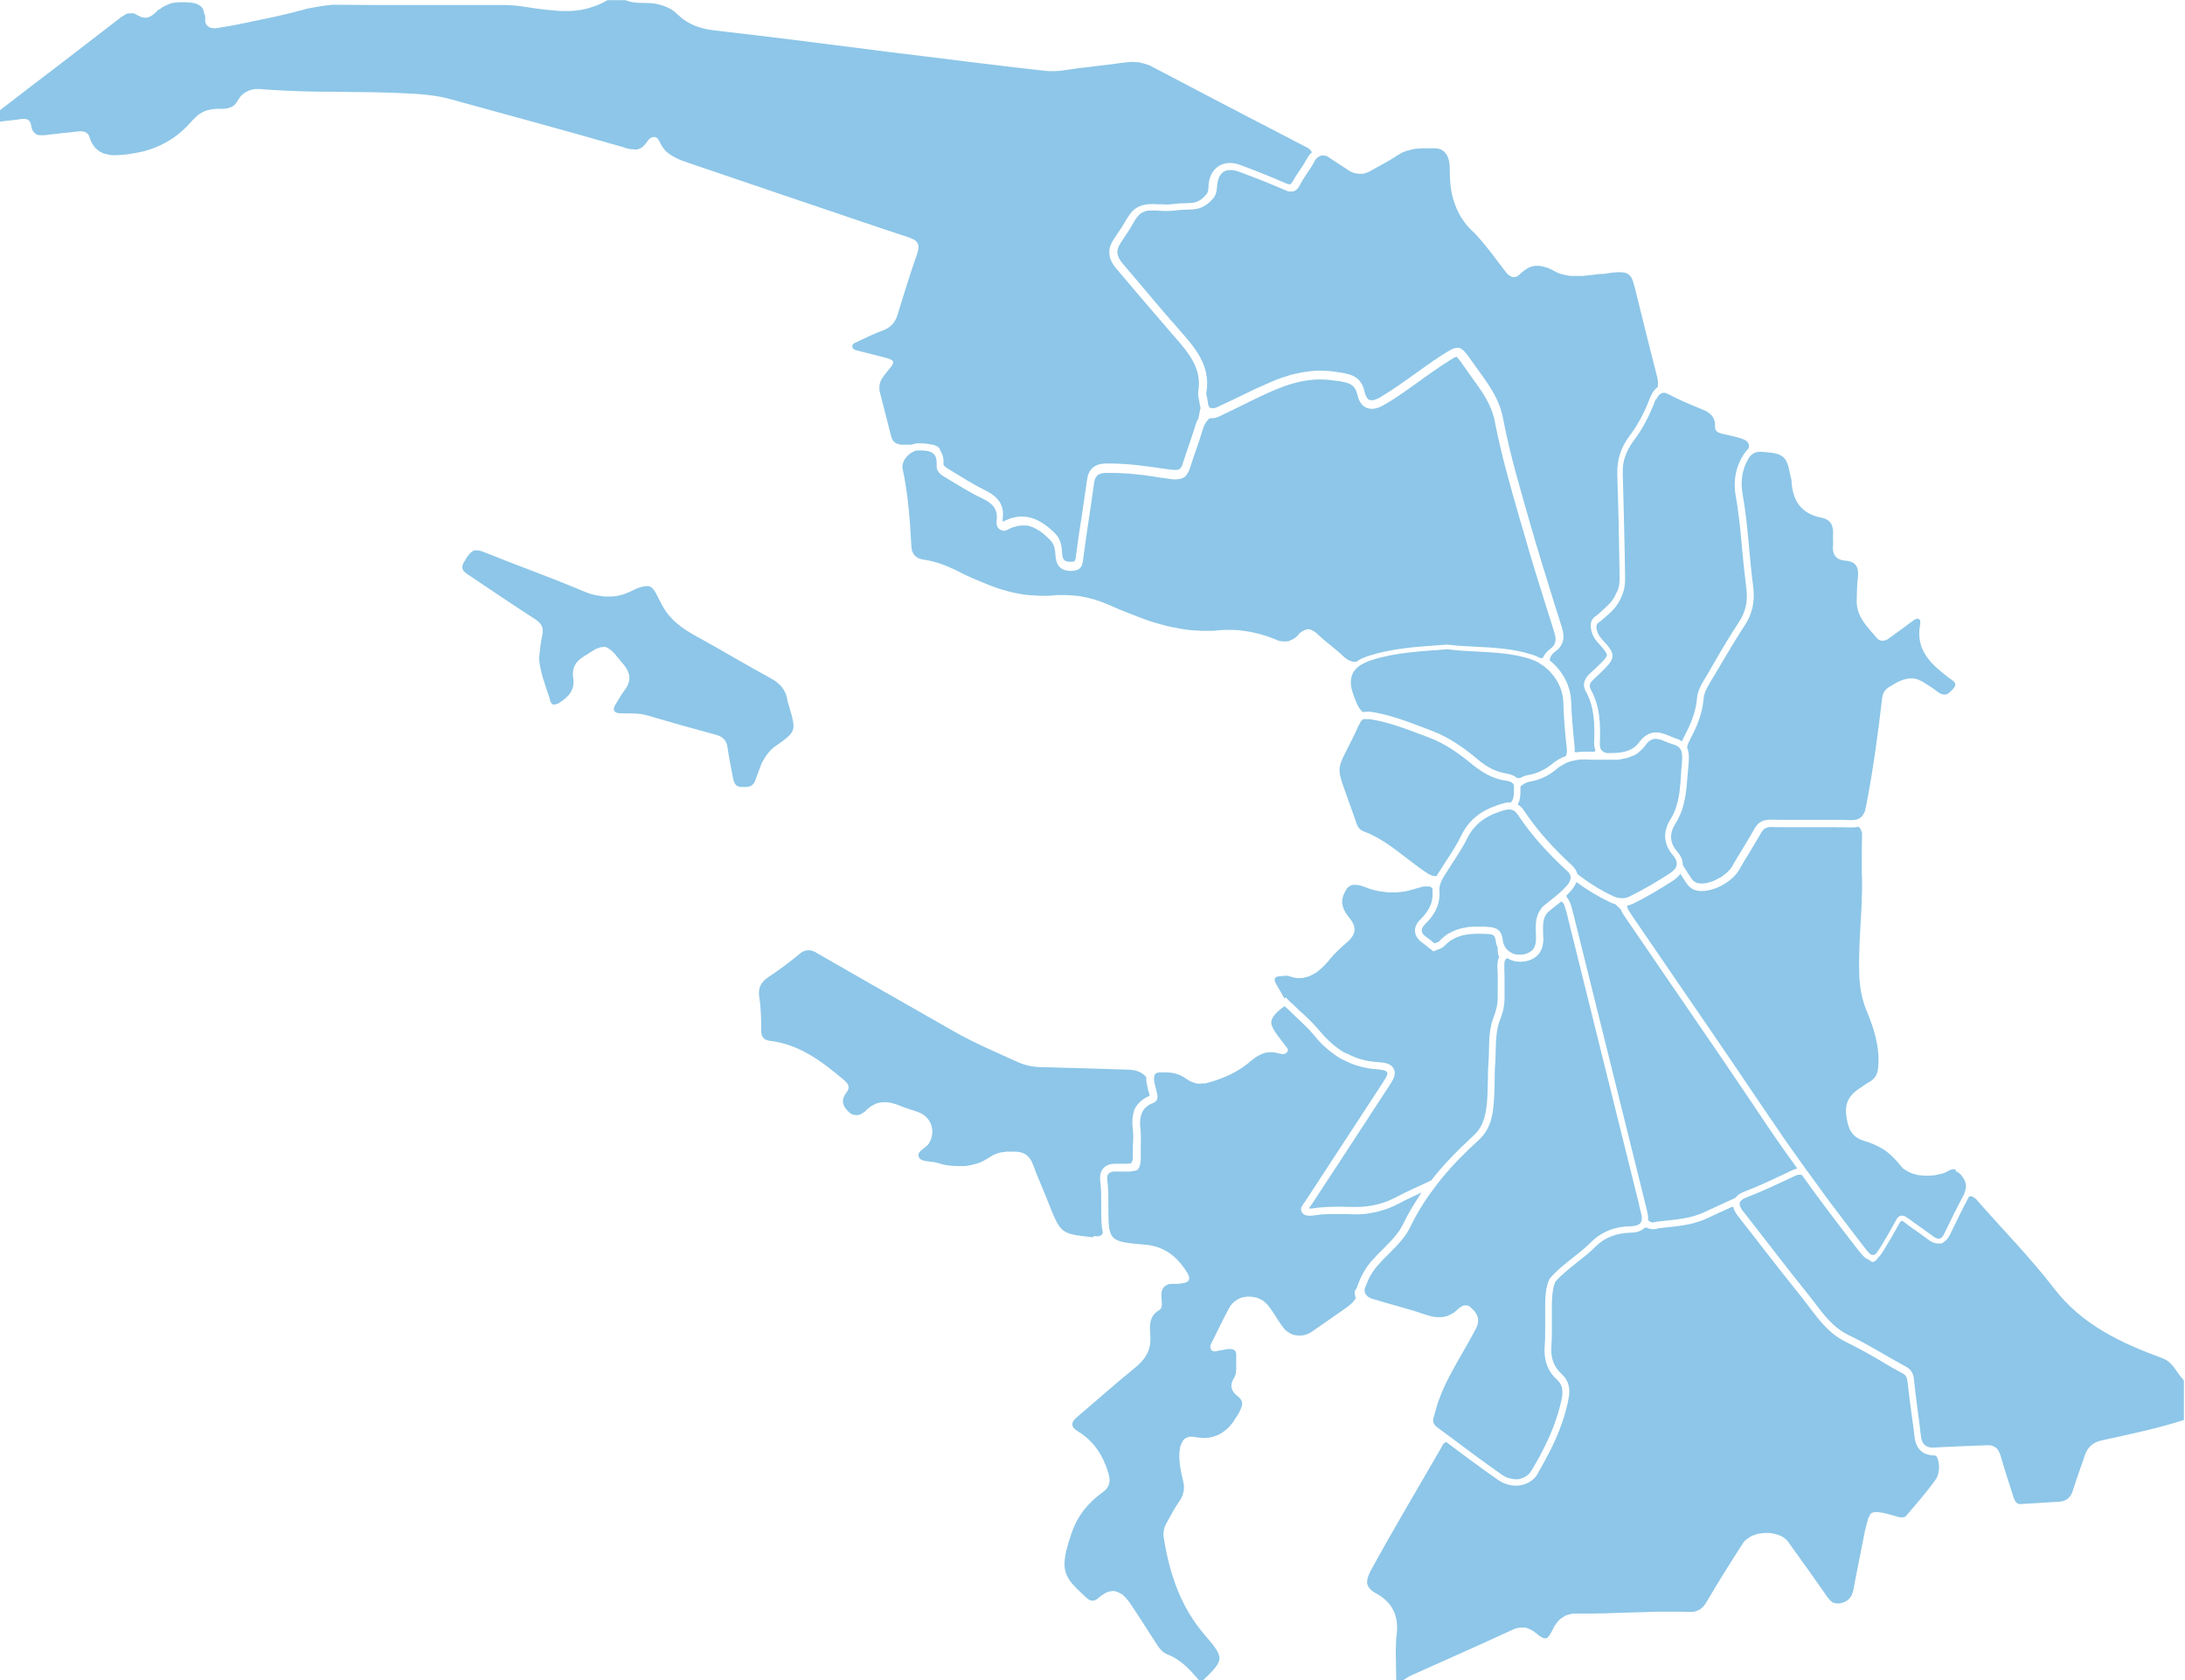 <?xml version="1.0" encoding="UTF-8"?> <svg xmlns="http://www.w3.org/2000/svg" xmlns:xlink="http://www.w3.org/1999/xlink" version="1.1" id="Layer_1" x="0px" y="0px" viewBox="0 0 951.8 731.8" style="enable-background:new 0 0 951.8 731.8;" xml:space="preserve"> <style type="text/css"> .st0{fill:#8DC6E8;} </style> <g> <g> <path class="st0" d="M842.5,633.9c-3.4,0-7.7-1.4-8.5-8c-0.4-3.3-0.8-6.6-1.3-9.9c-0.6-4.7-1.3-9.6-1.8-14.4 c-0.2-1.8-0.7-2.7-2.3-3.5c-3.1-1.7-6.2-3.4-9.1-5.2c-4.9-2.9-10.1-5.8-15.2-8.3c-7.3-3.5-11.6-9.3-15.9-14.9 c-1.1-1.4-2.1-2.8-3.2-4.2c-5.8-7.2-11.6-14.6-17.2-21.8c-3.5-4.5-7-9.1-10.6-13.6c-0.7-0.9-1.9-2.4-2.3-4.2c0,0-0.1,0-0.1-0.1 c-0.1-0.1-0.2-0.1-0.4-0.2c0,0,0,0,0,0c-3.8,1.7-7.5,3.4-11.3,5.2c-5.7,2.6-11.6,3.2-18.4,3.9c-0.8,0.1-1.6,0.2-2.5,0.3 c-0.8,0.3-1.6,0.4-2.3,0.4c-1.1,0-2.1-0.3-2.8-0.7c-0.1,0-0.2,0-0.3,0c-0.2,0-0.3,0-0.5,0c-2,2.1-5.1,2.2-6.1,2.2 c-6.5,0.2-11.4,2.1-15.5,6.2c-2.5,2.5-5.3,4.7-8.1,6.9c-3.4,2.7-6.6,5.2-9.3,8.3c0,0,0,0,0,0c-0.5,1.3-0.9,2.6-1.1,4.2 c-0.3,1.9-0.3,3.8-0.4,5.5c0,2.2,0,4.5,0,6.6c0,3.7,0.1,7.6-0.2,11.5c-0.4,5.4,1,9.2,4.5,12.4c1.5,1.4,2.5,3,3,4.9 c0.4,1.7,0.4,3.5,0,5.6c-0.1,0.7-0.3,1.4-0.4,2.1c-0.9,3.9-2,7.7-3.6,11.7c-1.1,2.9-2.4,5.8-3.9,8.8c-1.6,3.1-3.3,6.3-5.4,9.9 l-0.1,0.2l-0.2,0.4c-1.8,3.1-5.5,5-9.4,5c-2,0-3.9-0.5-5.7-1.3c-0.6-0.3-1.1-0.6-1.6-0.9c-7.5-5.2-15-10.8-22.2-16.2 c-0.3-0.2-0.5-0.4-0.8-0.6c0,0,0,0-0.1,0c-0.1,0-0.1,0-0.2,0.1c-0.1,0-0.1,0.1-0.2,0.1c0,0-0.1,0.1-0.1,0.1 c-0.1,0-0.1,0.1-0.2,0.1c0,0-0.1,0.1-0.1,0.1c-0.1,0.1-0.1,0.1-0.2,0.2c0,0-0.1,0.1-0.1,0.1c-0.1,0.1-0.1,0.2-0.2,0.2 c0,0.1-0.1,0.1-0.1,0.2c-0.1,0.1-0.2,0.2-0.2,0.3c0,0.1-0.1,0.1-0.1,0.2c-0.1,0.2-0.2,0.4-0.3,0.6c-10.3,17.9-20.9,35.6-30.8,53.7 c-1,1.9-1.6,3.6-1.6,5c0.1,1.9,1.2,3.4,3.7,4.8c6.4,3.4,9.3,8.3,9.4,15c0,1-0.1,2-0.2,3c-0.3,2.5-0.4,5-0.4,7.5 c0,4.2,0.2,8.3,0.2,12.5c1,0,2,0,3,0c1.1-0.7,2.2-1.6,3.4-2.1c14.7-6.6,29.5-13.1,44.2-19.9c0,0,0,0,0,0c0.4-0.2,0.8-0.4,1.2-0.5 c0.1,0,0.3-0.1,0.4-0.1c0.3-0.1,0.5-0.2,0.8-0.2c0.1,0,0.3-0.1,0.4-0.1c0.3,0,0.5-0.1,0.8-0.1c0.1,0,0.3,0,0.4,0 c0.1,0,0.1,0,0.2,0c0.3,0,0.5,0,0.8,0c0.1,0,0.1,0,0.2,0c0.3,0,0.7,0.1,1,0.2c0,0,0,0,0.1,0c0.3,0.1,0.7,0.2,1,0.4 c0.1,0,0.1,0.1,0.2,0.1c0.3,0.2,0.7,0.3,1,0.5c0.1,0,0.1,0.1,0.2,0.1c0.3,0.2,0.7,0.4,1,0.7c0,0,0,0,0,0c0.3,0.2,0.6,0.4,0.8,0.6 c0.1,0.1,0.1,0.1,0.2,0.2c0.2,0.1,0.4,0.3,0.5,0.4c0.1,0.1,0.2,0.1,0.3,0.2c0.1,0.1,0.3,0.2,0.4,0.3c0.1,0.1,0.2,0.1,0.3,0.2 c0.1,0.1,0.2,0.1,0.4,0.2c0.1,0,0.2,0.1,0.2,0.1c0.1,0.1,0.2,0.1,0.3,0.2c0.1,0,0.1,0.1,0.2,0.1c0.1,0,0.2,0.1,0.3,0.1 c0.1,0,0.1,0,0.2,0.1c0.1,0,0.2,0,0.3,0c0,0,0.1,0,0.1,0c0.1,0,0.1,0,0.2,0c0.1,0,0.2,0,0.3,0c0.1,0,0.1,0,0.2-0.1 c0.1,0,0.2-0.1,0.2-0.1c0.1,0,0.1-0.1,0.2-0.1c0.1-0.1,0.2-0.1,0.2-0.2c0.1-0.1,0.1-0.1,0.2-0.2c0.1-0.1,0.2-0.2,0.2-0.3 c0.1-0.1,0.1-0.1,0.2-0.2c0.1-0.1,0.2-0.2,0.2-0.4c0.1-0.1,0.1-0.2,0.2-0.3c0.1-0.1,0.2-0.3,0.3-0.5c0.1-0.1,0.1-0.2,0.2-0.3 c0.1-0.2,0.2-0.4,0.3-0.6c0.1-0.1,0.1-0.2,0.2-0.3c0.2-0.3,0.3-0.7,0.5-1c0,0,0,0,0,0c0,0,0-0.1,0-0.1c0.1-0.2,0.2-0.5,0.4-0.7 c0.1-0.1,0.1-0.2,0.2-0.3c0.1-0.1,0.2-0.3,0.3-0.4c0.1-0.1,0.1-0.2,0.2-0.3c0.1-0.1,0.2-0.3,0.3-0.4c0.1-0.1,0.2-0.2,0.2-0.3 c0.1-0.1,0.2-0.2,0.3-0.3c0.1-0.1,0.2-0.2,0.2-0.3c0.1-0.1,0.2-0.2,0.3-0.3c0.1-0.1,0.2-0.2,0.3-0.2c0.1-0.1,0.2-0.2,0.3-0.3 c0.1-0.1,0.2-0.2,0.3-0.2c0.1-0.1,0.2-0.2,0.3-0.2c0.1-0.1,0.2-0.1,0.3-0.2c0.1-0.1,0.2-0.1,0.3-0.2c0.1-0.1,0.2-0.1,0.3-0.2 c0.1-0.1,0.2-0.1,0.3-0.2c0.1-0.1,0.2-0.1,0.3-0.2c0.1-0.1,0.2-0.1,0.3-0.1c0.1,0,0.2-0.1,0.3-0.1c0.1,0,0.2-0.1,0.3-0.1 c0.1,0,0.2-0.1,0.4-0.1c0.1,0,0.2-0.1,0.4-0.1c0.1,0,0.3-0.1,0.4-0.1c0.1,0,0.3-0.1,0.4-0.1c0.1,0,0.3,0,0.4-0.1 c0.1,0,0.3,0,0.4-0.1c0.1,0,0.3,0,0.4,0c0.1,0,0.3,0,0.4,0c0.1,0,0.3,0,0.5,0c0.1,0,0.2,0,0.4,0c0.1,0,0.1,0,0.2,0c0,0,0,0,0,0 c1.7,0,3.3,0,5,0c0.5,0,1.1,0,1.6,0c1.8,0,3.6-0.1,5.5-0.1c0.1,0,0.2,0,0.4,0c1.8-0.1,3.6-0.1,5.4-0.2c1,0,2-0.1,3.1-0.1 c1.3,0,2.6-0.1,3.9-0.1c1.3,0,2.6-0.1,3.9-0.1c0.6,0,1.3,0,1.9-0.1c1.9-0.1,3.7-0.1,5.6-0.1c0.2,0,0.4,0,0.6,0c1.4,0,2.8,0,4.2,0 c0.3,0,0.6,0,0.9,0c0.4,0,0.7,0,1.1,0c1.8,0,3.6,0,5.5,0.1c0,0,0,0,0,0c0.3,0,0.6,0,0.9,0c0.2,0,0.4,0,0.6,0 c0.2,0,0.4-0.1,0.7-0.1c0.2,0,0.4-0.1,0.5-0.1c0.2-0.1,0.4-0.1,0.6-0.2c0.2-0.1,0.3-0.1,0.5-0.2c0.2-0.1,0.4-0.2,0.6-0.3 c0.1-0.1,0.3-0.1,0.4-0.2c0.2-0.1,0.3-0.3,0.5-0.4c0.1-0.1,0.3-0.2,0.4-0.3c0.2-0.2,0.3-0.3,0.5-0.5c0.1-0.1,0.2-0.2,0.3-0.3 c0.2-0.2,0.3-0.4,0.5-0.7c0.1-0.1,0.2-0.2,0.2-0.3c0.2-0.3,0.5-0.7,0.7-1.1c5-8.5,10.2-16.8,15.5-25c0.2-0.4,0.5-0.7,0.8-1.1 c0.1-0.1,0.2-0.2,0.3-0.3c0.2-0.2,0.4-0.4,0.7-0.6c0.1-0.1,0.3-0.2,0.5-0.3c0.2-0.2,0.5-0.3,0.7-0.5c0.2-0.1,0.4-0.2,0.5-0.3 c0.2-0.1,0.5-0.3,0.7-0.4c0.2-0.1,0.4-0.2,0.6-0.2c0.3-0.1,0.5-0.2,0.8-0.3c0.2-0.1,0.4-0.1,0.6-0.2c0.3-0.1,0.5-0.1,0.8-0.2 c0.2,0,0.5-0.1,0.7-0.1c0.3,0,0.5-0.1,0.8-0.1c0.2,0,0.5,0,0.7-0.1c0.3,0,0.6,0,0.8,0c0.1,0,0.2,0,0.3,0c0.2,0,0.3,0,0.5,0 c0.2,0,0.4,0,0.7,0c0.3,0,0.5,0,0.8,0.1c0.2,0,0.4,0.1,0.7,0.1c0.3,0,0.5,0.1,0.8,0.2c0.2,0,0.4,0.1,0.6,0.1 c0.3,0.1,0.5,0.1,0.7,0.2c0.2,0.1,0.4,0.1,0.6,0.2c0.2,0.1,0.5,0.2,0.7,0.3c0.2,0.1,0.4,0.2,0.5,0.2c0.2,0.1,0.5,0.3,0.7,0.4 c0.1,0.1,0.3,0.2,0.4,0.3c0.2,0.2,0.4,0.4,0.7,0.5c0.1,0.1,0.2,0.2,0.3,0.3c0.3,0.3,0.6,0.6,0.8,0.9c0,0,0,0,0,0 c5.6,7.7,11,15.4,16.5,23.2c0,0,0,0,0,0c0.1,0.2,0.3,0.4,0.4,0.6c0,0,0.1,0.1,0.1,0.1c0.1,0.2,0.3,0.4,0.4,0.6 c0,0,0.1,0.1,0.1,0.1c0.2,0.2,0.3,0.4,0.5,0.5c0,0,0,0,0,0.1c0.2,0.2,0.3,0.3,0.5,0.5c0,0,0,0,0.1,0.1c0.2,0.1,0.4,0.3,0.5,0.4 c0,0,0.1,0,0.1,0.1c0.2,0.1,0.4,0.2,0.6,0.3c0,0,0.1,0,0.1,0c0.2,0.1,0.4,0.1,0.7,0.2c0,0,0,0,0,0c0.2,0,0.5,0.1,0.8,0.1 c0.1,0,0.1,0,0.2,0c0.1,0,0.3,0,0.4,0c0.1,0,0.1,0,0.2,0c0.2,0,0.4-0.1,0.7-0.1c0,0,0,0,0,0c3.5-0.8,5-2.8,5.6-6 c1.5-8.2,3.2-16.3,4.8-24.5c0.1-0.4,0.1-0.7,0.2-1.1c0-0.1,0-0.2,0.1-0.3c0.1-0.3,0.1-0.5,0.2-0.8c0-0.1,0-0.2,0.1-0.3 c0.1-0.3,0.1-0.7,0.2-1c0,0,0,0,0,0c0.1-0.3,0.1-0.6,0.2-0.8c0-0.1,0-0.1,0.1-0.2c0.1-0.2,0.1-0.4,0.2-0.6c0-0.1,0-0.1,0-0.2 c0.1-0.2,0.1-0.5,0.2-0.7c0,0,0,0,0-0.1c0.1-0.2,0.1-0.4,0.2-0.5c0-0.1,0-0.1,0.1-0.2c0.1-0.1,0.1-0.3,0.2-0.4c0,0,0-0.1,0.1-0.1 c0.1-0.2,0.2-0.3,0.2-0.5c0,0,0,0,0-0.1c0.1-0.1,0.2-0.2,0.2-0.3c0,0,0.1-0.1,0.1-0.1c0.1-0.1,0.2-0.2,0.2-0.2c0,0,0,0,0.1-0.1 c0.1-0.1,0.2-0.2,0.3-0.2c0,0,0,0,0.1,0c0.1-0.1,0.2-0.1,0.3-0.2c0,0,0.1,0,0.1,0c0.1,0,0.2-0.1,0.3-0.1c0,0,0.1,0,0.1,0 c0.1,0,0.3-0.1,0.5-0.1c0,0,0.1,0,0.1,0c0.1,0,0.3,0,0.4,0c0,0,0.1,0,0.1,0c0,0,0.1,0,0.1,0c0.1,0,0.3,0,0.4,0c0,0,0.1,0,0.1,0 c0.2,0,0.4,0,0.6,0.1c0,0,0.1,0,0.1,0c0.2,0,0.4,0.1,0.5,0.1c0.1,0,0.2,0,0.2,0c0.2,0,0.4,0.1,0.6,0.1c0.1,0,0.1,0,0.2,0 c0.3,0.1,0.5,0.1,0.8,0.2c0,0,0.1,0,0.1,0c0.3,0.1,0.5,0.1,0.8,0.2c0.1,0,0.2,0,0.3,0.1c0.2,0.1,0.5,0.1,0.8,0.2 c0.1,0,0.2,0,0.3,0.1c0.3,0.1,0.7,0.2,1.1,0.3c0.2,0,0.3,0.1,0.5,0.1c0,0,0.1,0,0.1,0c0.1,0,0.2,0.1,0.3,0.1c0.1,0,0.1,0,0.2,0.1 c0.1,0,0.2,0.1,0.4,0.1c0.1,0,0.2,0.1,0.3,0.1c0.1,0,0.1,0,0.2,0.1c0.1,0,0.2,0.1,0.3,0.1c0,0,0.1,0,0.1,0c0.2,0,0.3,0.1,0.5,0.1 c0,0,0.1,0,0.1,0c0.1,0,0.2,0,0.4,0.1c0.1,0,0.1,0,0.2,0c0.1,0,0.2,0,0.3,0c0.1,0,0.2,0,0.2,0c0,0,0.1,0,0.1,0c0.1,0,0.2,0,0.3,0 c0,0,0.1,0,0.1,0c0.1,0,0.2-0.1,0.4-0.1c0,0,0.1,0,0.1,0c0.1,0,0.2-0.1,0.3-0.1c0,0,0.1,0,0.1-0.1c0.1,0,0.2-0.1,0.2-0.1 c0,0,0.1-0.1,0.1-0.1c0.1-0.1,0.2-0.1,0.2-0.2c0,0,0.1-0.1,0.1-0.1c0.1-0.1,0.2-0.2,0.3-0.4c4.2-4.9,8.5-9.8,12.3-15.1 c1.1-1.5,1.6-3.6,1.6-5.6c0-1.8-0.4-3.5-1.1-4.7C842.9,633.9,842.7,633.9,842.5,633.9z"></path> <path class="st0" d="M652.4,412.8c-0.4-0.9-0.7-1.8-0.8-2.8c0-0.3-0.1-0.7-0.2-1c-0.3-1.3-0.7-1.5-1-1.7c-0.6-0.3-1.5-0.5-2.8-0.5 c-1.2,0-2.1-0.1-3-0.1c-4.6,0-9.4,0.4-13.4,3.5c-0.7,0.5-1.3,1.1-2,1.8c-0.7,0.7-1.5,1.1-2.1,1.3c-0.1,0.1-0.3,0.1-0.4,0.2l-0.1,0 c-0.2,0.1-0.4,0.1-0.5,0.2l-1.7,0.7l-1.4-1.1c-0.4-0.3-0.8-0.6-1.1-0.9c-0.8-0.6-1.5-1.2-2.2-1.7c-2-1.4-3.1-3-3.3-4.8 c-0.2-1.9,0.6-3.7,2.4-5.5c4-4,5.6-7.7,5.2-12.3c0-0.4,0-0.8,0-1.1c0,0,0,0,0,0c0,0-0.1-0.1-0.1-0.1c-0.1-0.1-0.2-0.2-0.3-0.3 c0,0-0.1-0.1-0.1-0.1c-0.2-0.1-0.3-0.2-0.5-0.3c0,0-0.1,0-0.1,0c-0.2-0.1-0.3-0.1-0.5-0.1c-0.1,0-0.1,0-0.2,0c-0.2,0-0.4,0-0.6,0 c-0.1,0-0.1,0-0.2,0c-0.3,0-0.5,0-0.8,0c-0.1,0-0.1,0-0.2,0c-0.2,0-0.5,0.1-0.7,0.1c-0.1,0-0.2,0-0.3,0.1c-0.2,0-0.5,0.1-0.7,0.2 c-0.1,0-0.2,0.1-0.3,0.1c-0.4,0.1-0.8,0.2-1.2,0.3c-0.8,0.3-1.6,0.5-2.4,0.7c-0.1,0-0.2,0-0.2,0.1c-0.8,0.2-1.5,0.3-2.3,0.5 c-0.1,0-0.2,0-0.4,0.1c-0.8,0.1-1.5,0.2-2.3,0.3c-0.1,0-0.3,0-0.4,0c-0.8,0.1-1.5,0.1-2.3,0.1c0,0-0.1,0-0.1,0c-0.1,0-0.3,0-0.4,0 c-0.3,0-0.6,0-0.9,0c-0.2,0-0.4,0-0.7,0c-0.3,0-0.6,0-0.8-0.1c-0.2,0-0.4,0-0.7-0.1c-0.3,0-0.6-0.1-0.8-0.1 c-0.2,0-0.4-0.1-0.7-0.1c-0.3,0-0.6-0.1-0.8-0.1c-0.2,0-0.4-0.1-0.6-0.1c-0.3-0.1-0.6-0.1-0.8-0.2c-0.2,0-0.4-0.1-0.6-0.1 c-0.3-0.1-0.6-0.2-0.9-0.2c-0.2-0.1-0.4-0.1-0.6-0.2c-0.3-0.1-0.6-0.2-1-0.3c-0.2-0.1-0.3-0.1-0.5-0.2c-0.5-0.2-1-0.4-1.4-0.5 c-0.4-0.2-0.8-0.3-1.1-0.4c-0.1,0-0.2-0.1-0.3-0.1c-0.3-0.1-0.5-0.2-0.7-0.2c-0.1,0-0.2-0.1-0.3-0.1c-0.3-0.1-0.5-0.1-0.8-0.1 c0,0-0.1,0-0.1,0c-0.3,0-0.6-0.1-0.8-0.1c-0.1,0-0.1,0-0.2,0c-0.2,0-0.4,0-0.6,0c-0.1,0-0.1,0-0.2,0c-0.2,0-0.4,0.1-0.6,0.1 c0,0-0.1,0-0.1,0c-0.2,0.1-0.4,0.2-0.6,0.3c-0.1,0-0.1,0.1-0.2,0.1c-0.1,0.1-0.3,0.2-0.4,0.3c-0.1,0-0.1,0.1-0.2,0.1 c-0.2,0.1-0.3,0.3-0.4,0.4c0,0,0,0,0,0c-0.2,0.2-0.3,0.3-0.4,0.5c0,0.1-0.1,0.1-0.1,0.2c-0.1,0.1-0.2,0.3-0.3,0.5 c0,0.1-0.1,0.1-0.1,0.2c-0.1,0.2-0.3,0.4-0.4,0.7c-2.2,4.3-0.6,7.7,2.1,11c3.3,4,2.9,7.3-1.1,10.7c-2.7,2.3-5.3,4.7-7.5,7.4 c-0.3,0.3-0.5,0.7-0.8,1c-0.1,0.1-0.2,0.2-0.3,0.3c-0.2,0.2-0.4,0.4-0.6,0.7c-0.1,0.1-0.2,0.2-0.3,0.3c-0.2,0.2-0.4,0.4-0.6,0.6 c-0.1,0.1-0.2,0.2-0.3,0.3c-0.3,0.3-0.6,0.6-0.9,0.8c0,0,0,0-0.1,0.1c-0.3,0.2-0.5,0.5-0.8,0.7c-0.1,0.1-0.2,0.2-0.3,0.2 c-0.2,0.2-0.4,0.3-0.6,0.5c-0.1,0.1-0.2,0.2-0.3,0.2c-0.2,0.2-0.4,0.3-0.7,0.4c-0.1,0.1-0.2,0.1-0.3,0.2c-0.3,0.2-0.6,0.4-1,0.5 c0,0-0.1,0-0.1,0.1c-0.3,0.1-0.6,0.3-0.9,0.4c-0.1,0-0.2,0.1-0.3,0.1c-0.2,0.1-0.5,0.2-0.7,0.2c-0.1,0-0.2,0.1-0.4,0.1 c-0.3,0.1-0.5,0.1-0.8,0.2c-0.1,0-0.2,0-0.3,0.1c-0.4,0.1-0.7,0.1-1.1,0.1c-0.1,0-0.1,0-0.2,0c-0.3,0-0.5,0-0.8,0 c-0.1,0-0.1,0-0.2,0c-0.1,0-0.3,0-0.4,0c-0.3,0-0.5,0-0.8-0.1c-0.1,0-0.3,0-0.4-0.1c-0.3,0-0.6-0.1-0.9-0.2c-0.1,0-0.3,0-0.4-0.1 c-0.4-0.1-0.9-0.2-1.3-0.4c-0.2-0.1-0.4-0.1-0.5-0.1c0,0-0.1,0-0.1,0c-0.2,0-0.3,0-0.5,0c0,0,0,0-0.1,0c-0.4,0-0.7,0-1.1,0.1 c-0.4,0-0.8,0.1-1.1,0.1c-2.5,0-3.4,1-2,3.4c1.2,2.1,2.4,4.2,3.6,6.3l0.6-0.5l1.8,1.9c0.1,0.1,0.5,0.4,0.7,0.6 c0.4,0.3,0.8,0.7,1.1,1c1.3,1.3,2.5,2.5,3.8,3.6c2.5,2.3,5,4.7,7.4,7.6c3.4,4.1,6.9,7.1,10.7,9.4l0.1,0l0.1,0 c0.3,0.2,0.5,0.3,0.8,0.4l0.1,0l0.1,0c4,2.2,8.4,3.4,13.2,3.7c2.7,0.2,5.8,0.4,7.1,2.9c1.3,2.5-0.4,5.1-2.2,7.8 c-6.1,9.4-12.4,19-18.4,28.2c-5,7.6-10.1,15.5-15.2,23.2c-0.2,0.3-0.4,0.6-0.7,0.9c-0.1,0.2-0.3,0.5-0.5,0.7c0,0,0,0,0,0 c0.2,0,0.4,0.1,0.7,0.1c0.3,0,0.7,0,1.2-0.1c3.3-0.5,6.8-0.7,11.1-0.7c2.2,0,4.5,0.1,6.4,0.1c0.4,0,0.9,0,1.3,0 c6.4,0,12.3-1.5,17.8-4.5c2.2-1.2,4.4-2.2,7-3.4c1.3-0.6,2.6-1.2,4.1-1.9l3.8-1.8c5-6.5,11.1-12.8,18.6-19.7 c2.9-2.7,4.5-6.1,5.3-11.4c0.6-3.9,0.6-7.9,0.7-12.1c0-2.8,0.1-5.8,0.3-8.7c0.1-1.7,0.2-3.3,0.2-5.1c0.1-4.6,0.2-9.4,2-14 c1.3-3.4,1.8-5.9,1.8-8.5c0-1.7,0-3.4,0-5.1c0-2.5,0.1-4.9-0.1-7.3c-0.1-1.8-0.1-3.7,0.7-5.3C652.4,415.6,652.4,414.2,652.4,412.8 z"></path> <path class="st0" d="M477,538.4C477,538.4,477,538.4,477,538.4c0.2,0,0.4,0.1,0.6,0.1c0.1,0,0.1,0,0.2,0c0.1,0,0.2,0,0.3,0 c0,0,0.1,0,0.1,0c0.2,0,0.4,0,0.6-0.1c0,0,0,0,0,0c0.2,0,0.4-0.1,0.5-0.2c0,0,0.1,0,0.1,0c0.1-0.1,0.3-0.2,0.4-0.3 c0,0,0,0,0.1-0.1c0.1-0.1,0.2-0.3,0.3-0.4c0,0,0,0,0-0.1c0.1-0.2,0.1-0.3,0.2-0.5c0,0,0,0,0-0.1c-0.7-2.7-0.7-6.4-0.7-11.8l0-0.2 l0-0.7c0-3.1,0-6.4-0.4-9.4c-0.3-2.5,0.1-4.3,1.3-5.7c1.1-1.3,2.9-2,5.1-2c0.1,0,0.2,0,0.4,0c0.1,0,0.1,0,0.2,0l0.3,0l0.3,0l0.1,0 c0.8,0,1.5,0,2.2,0c0.7,0,2.5,0,3.5-0.2c0,0,0,0,0,0c0,0,0.1-0.1,0.1-0.2c0.1-0.1,0.1-0.1,0.1-0.2c0-0.1,0.1-0.1,0.1-0.2 c0-0.1,0.1-0.1,0.1-0.2c0-0.1,0.1-0.1,0.1-0.2c0-0.1,0.1-0.2,0.1-0.2c0-0.1,0-0.1,0.1-0.2c0.1-1.3,0.1-3.2,0.1-5.1 c0-0.9,0-1.8,0.1-2.7c0.1-1.9,0.1-3.7-0.1-5.4c-0.2-1.7-0.5-4.6,0.3-7.5c0.2-1.3,0.8-2.4,1.6-3.3c1.2-1.6,2.9-3,5.4-4 c0-0.4-0.2-1.2-0.4-1.6c-0.1-0.4-0.2-0.7-0.3-1.1c-0.5-2.2-0.9-4-0.8-5.5c-1.7-2-4.3-3.1-7.6-3.2c-12.8-0.4-25.6-0.8-38.4-1.1 c-3.4-0.1-6.7-0.8-9.7-2.1c-9.5-4.3-19.2-8.4-28.3-13.6c-19.9-11.4-39.9-22.7-59.8-34.2c-0.3-0.2-0.6-0.4-0.9-0.5 c-0.1,0-0.2-0.1-0.3-0.1c-0.2-0.1-0.4-0.2-0.6-0.2c-0.1,0-0.2-0.1-0.4-0.1c-0.2,0-0.4-0.1-0.5-0.1c-0.1,0-0.2,0-0.4,0 c-0.2,0-0.3,0-0.5,0c-0.2,0-0.3,0-0.5,0.1c-0.1,0-0.3,0-0.4,0c-0.2,0-0.4,0.1-0.5,0.2c-0.1,0-0.2,0.1-0.4,0.1 c-0.2,0.1-0.4,0.2-0.6,0.3c-0.1,0.1-0.2,0.1-0.3,0.2c-0.3,0.2-0.6,0.4-0.9,0.7c-4.4,3.6-8.9,7-13.6,10.1c-3.2,2.1-4.5,4.7-4,8.4 c0.8,5,0.9,9.9,0.9,14.9c0,2.5,1,4.1,3.6,4.4c12.9,1.5,22.7,8.9,32.2,16.9c2.1,1.8,3.2,3.2,1.3,5.7c-2.4,3.1-1.8,5.8,1,8.4 c0.2,0.2,0.5,0.4,0.7,0.6c0.1,0,0.1,0.1,0.2,0.1c0.2,0.1,0.5,0.3,0.7,0.4c0,0,0,0,0.1,0c0.2,0.1,0.4,0.2,0.7,0.2 c0.1,0,0.1,0,0.2,0c0.2,0,0.5,0.1,0.7,0.1c0,0,0.1,0,0.1,0c0.1,0,0.3,0,0.4,0c0.1,0,0.1,0,0.2,0c0.1,0,0.2,0,0.4-0.1 c0.1,0,0.1,0,0.2-0.1c0.1,0,0.3-0.1,0.4-0.1c0.1,0,0.1,0,0.2-0.1c0.2-0.1,0.3-0.2,0.5-0.2c0,0,0.1,0,0.1-0.1 c0.1-0.1,0.3-0.2,0.4-0.3c0.1,0,0.1-0.1,0.2-0.1c0.1-0.1,0.2-0.2,0.3-0.2c0.1,0,0.1-0.1,0.2-0.1c0.1-0.1,0.2-0.2,0.3-0.3 c0,0,0.1-0.1,0.1-0.1c0.1-0.1,0.3-0.3,0.4-0.4c0.3-0.3,0.6-0.6,0.9-0.8c0.1-0.1,0.2-0.2,0.3-0.2c0.2-0.2,0.4-0.3,0.6-0.5 c0.1-0.1,0.2-0.2,0.4-0.2c0.2-0.1,0.4-0.2,0.6-0.4c0.1-0.1,0.2-0.1,0.4-0.2c0.2-0.1,0.4-0.2,0.6-0.3c0.1-0.1,0.2-0.1,0.4-0.2 c0.2-0.1,0.4-0.2,0.7-0.2c0.1,0,0.2-0.1,0.3-0.1c0.3-0.1,0.6-0.2,1-0.2c0,0,0,0,0,0c0.3-0.1,0.7-0.1,1-0.1c0.1,0,0.2,0,0.3,0 c0.2,0,0.5,0,0.7,0c0,0,0.1,0,0.1,0c0.1,0,0.1,0,0.2,0c0.5,0,0.9,0,1.4,0.1c0,0,0,0,0,0c0.5,0.1,1,0.1,1.4,0.3 c0.1,0,0.2,0,0.3,0.1c0.5,0.1,0.9,0.2,1.4,0.4c0.1,0,0.2,0.1,0.3,0.1c0.5,0.2,1,0.3,1.5,0.6c2.5,1,5,1.7,7.6,2.6 c5.9,2,8.1,8.5,4.8,13.8c-1.4,2.2-5.9,3.4-4.1,6.3c1.1,1.7,5.2,1.3,7.9,2.1c0.7,0.2,1.4,0.4,2.1,0.6c0.2,0,0.3,0.1,0.5,0.1 c0.7,0.2,1.4,0.3,2.1,0.4c0.1,0,0.2,0,0.3,0c0.6,0.1,1.2,0.2,1.9,0.2c0.1,0,0.3,0,0.4,0c0.7,0.1,1.3,0.1,2,0.1c0.2,0,0.3,0,0.5,0 c0.4,0,0.7,0,1.1,0c0.2,0,0.4,0,0.6,0c0.4,0,0.7-0.1,1.1-0.1c0.2,0,0.4,0,0.6-0.1c0.4-0.1,0.8-0.1,1.2-0.2c0.1,0,0.3,0,0.4-0.1 c0.5-0.1,1.1-0.3,1.6-0.4c0.1,0,0.3-0.1,0.4-0.1c0.4-0.1,0.8-0.3,1.2-0.4c0.2-0.1,0.4-0.2,0.6-0.2c0.3-0.1,0.7-0.3,1-0.5 c0.2-0.1,0.4-0.2,0.6-0.3c0.4-0.2,0.7-0.4,1.1-0.6c0.2-0.1,0.3-0.2,0.5-0.3c0.5-0.3,1-0.6,1.6-1c0.4-0.2,0.7-0.5,1.1-0.6 c0.1-0.1,0.3-0.1,0.4-0.2c0.2-0.1,0.5-0.2,0.8-0.3c0.2-0.1,0.3-0.1,0.5-0.2c0.2-0.1,0.5-0.2,0.7-0.2c0.2,0,0.3-0.1,0.5-0.1 c0.2-0.1,0.5-0.1,0.7-0.1c0.2,0,0.4-0.1,0.5-0.1c0.2,0,0.5-0.1,0.7-0.1c0.2,0,0.4,0,0.6-0.1c0.2,0,0.5,0,0.7,0c0.2,0,0.4,0,0.6,0 c0.2,0,0.5,0,0.7,0c0.2,0,0.4,0,0.5,0c0.1,0,0.1,0,0.2,0c0.3,0,0.6,0,0.9,0c3.9,0,6.5,1.5,8,5.4c2.1,5.8,4.7,11.4,6.9,17.1 c5.3,13.3,5.3,13.3,19.4,14.8C476.5,538.3,476.6,538.3,477,538.4z"></path> <path class="st0" d="M718.1,531.6C718.1,531.7,718.2,531.7,718.1,531.6c0.1,0.1,0.1,0.1,0.1,0.1c0.1,0.1,0.2,0.2,0.4,0.3 c0,0,0,0,0,0c0.1,0.1,0.2,0.1,0.4,0.2c0,0,0.1,0,0.1,0.1c0.1,0,0.2,0.1,0.3,0.1c0.1,0,0.1,0,0.2,0c0.1,0,0.2,0,0.3,0 c0.1,0,0.1,0,0.2,0c0.1,0,0.1,0,0.2,0c0.2,0,0.3,0,0.5-0.1c0.1,0,0.1,0,0.2,0c0.3-0.1,0.5-0.1,0.8-0.2c0,0,0,0,0,0 c7.8-0.9,14.3-1.2,20.3-4c4.1-1.9,8.1-3.7,12.2-5.6c0.6-0.3,1.1-0.5,1.7-0.8c1.1-1.5,2.8-2.3,4.2-2.8c6.5-2.5,12.9-5.6,19.1-8.5 l1.2-0.6c0.7-0.3,1.4-0.6,2.1-0.7c0.1-0.1,0.2-0.2,0.2-0.3c-6.3-8.7-12.3-17.3-18-26c-12.4-18.5-25.3-37.2-37.7-55.3 c-6.1-8.9-12.4-18.1-18.6-27.2c-1.1-1.6-2-2.9-2.5-4.2c-0.8-0.8-1.6-1.6-2.4-2.3c-0.8-0.2-1.7-0.5-2.6-1c-5-2.4-9.8-5.3-14.3-8.6 c-0.4,1.1-1.1,2.2-2.1,3.5c-0.7,0.8-1.4,1.5-2.2,2.3c0,0.1,0,0.1,0,0.2c0,0.2,0.1,0.4,0.1,0.6c1.5,1.6,2.2,4.5,3.1,8.2 c10.3,41.5,20.6,82.9,30.9,124.4c0.1,0.5,0.2,1,0.4,1.6c0.2,0.8,0.3,1.5,0.5,2.2c0.3,1.2,0.7,2.8,0.5,4.3 C718,531.5,718.1,531.6,718.1,531.6z"></path> <path class="st0" d="M273.1,64.6c0.1,0,0.2,0,0.3,0.1c0.3,0.1,0.7,0.2,1,0.2c0,0,0,0,0,0c0.3,0.1,0.6,0.1,0.9,0.1 c0.1,0,0.1,0,0.2,0c0.3,0,0.6,0,0.9,0.1c0,0,0.1,0,0.1,0c0.2,0,0.4,0,0.6,0c0.1,0,0.2,0,0.2,0c0.2,0,0.3,0,0.5-0.1 c0.1,0,0.2,0,0.2-0.1c0.2,0,0.3-0.1,0.5-0.1c0.1,0,0.1,0,0.2-0.1c0.2-0.1,0.4-0.2,0.6-0.3c0,0,0,0,0,0c0.2-0.1,0.4-0.2,0.6-0.4 c0.1,0,0.1-0.1,0.2-0.2c0.1-0.1,0.3-0.2,0.4-0.4c0.1-0.1,0.1-0.1,0.2-0.2c0.1-0.1,0.3-0.3,0.4-0.5c0.1-0.1,0.1-0.1,0.2-0.2 c0.2-0.2,0.4-0.5,0.6-0.8c0.1-0.2,0.2-0.3,0.3-0.4c0,0,0.1-0.1,0.1-0.1c0.1-0.1,0.1-0.2,0.2-0.3c0,0,0.1-0.1,0.1-0.1 c0.1-0.1,0.1-0.1,0.2-0.2c0,0,0.1-0.1,0.1-0.1c0.1-0.1,0.1-0.1,0.2-0.2c0.1,0,0.1-0.1,0.2-0.1c0.1,0,0.1-0.1,0.2-0.1 c0.1,0,0.1-0.1,0.2-0.1c0.1,0,0.1-0.1,0.2-0.1c0.1,0,0.1,0,0.2-0.1c0.1,0,0.1,0,0.2-0.1c0.1,0,0.1,0,0.2,0c0.1,0,0.1,0,0.2,0 c0,0,0,0,0.1,0c0,0,0.1,0,0.1,0c0.1,0,0.1,0,0.2,0c0.1,0,0.1,0,0.2,0c0.1,0,0.1,0,0.2,0c0.1,0,0.1,0.1,0.2,0.1 c0.1,0,0.1,0,0.2,0.1c0.1,0,0.1,0.1,0.2,0.1c0,0,0.1,0.1,0.1,0.1c0.1,0.1,0.1,0.1,0.2,0.2c0,0,0.1,0.1,0.1,0.1 c0.1,0.1,0.1,0.2,0.2,0.2c0,0.1,0.1,0.1,0.1,0.2c0.1,0.1,0.1,0.2,0.2,0.3c0,0.1,0.1,0.1,0.1,0.2c0.1,0.2,0.2,0.4,0.3,0.5 c0.3,0.7,0.6,1.3,1,1.9s0.8,1.1,1.2,1.6s0.9,0.9,1.4,1.3c1.5,1.2,3.2,2.1,5,2.9c0.6,0.3,1.2,0.5,1.9,0.7c0.6,0.2,1.3,0.5,1.9,0.7 c16,5.4,32,10.9,48,16.3c16,5.4,32,10.9,48.1,16.2c0.3,0.1,0.5,0.2,0.8,0.3c0.5,0.2,0.9,0.4,1.3,0.6c0.6,0.3,1,0.6,1.3,1 c0.1,0.1,0.2,0.3,0.3,0.4c0.2,0.3,0.3,0.6,0.4,0.9c0.1,0.3,0.1,0.6,0.1,1c0,0.9-0.2,1.9-0.6,3.1c-0.7,2.1-1.5,4.3-2.2,6.4 c-1.4,4.3-2.8,8.6-4.1,12.9c-0.7,2.1-1.3,4.3-2,6.5c-0.3,1-0.6,1.8-1,2.6c-1.2,2.4-3.1,4-6,5c-0.9,0.3-1.9,0.7-2.8,1.1 c-1.8,0.8-3.7,1.6-5.5,2.5c-0.9,0.4-1.8,0.9-2.7,1.3c-0.2,0.1-0.5,0.2-0.7,0.3c-0.3,0.2-0.7,0.4-0.9,0.6c-0.2,0.3-0.4,0.6-0.3,1.1 c0,0.2,0,0.3,0.1,0.4c0.1,0.2,0.2,0.4,0.4,0.6c0.3,0.2,0.6,0.4,1,0.5c0.2,0.1,0.5,0.1,0.7,0.2c3.5,0.9,7.1,1.8,10.7,2.7 c2.7,0.7,4.2,1.1,4.7,1.8c0.1,0.2,0.2,0.4,0.2,0.7c0,0.1,0,0.3-0.1,0.4c-0.2,0.7-0.9,1.7-2.1,3c-0.2,0.3-0.5,0.6-0.7,0.9 c-0.8,1-1.5,1.9-2.1,2.9c-0.2,0.3-0.3,0.7-0.5,1c-0.4,1-0.6,2.2-0.5,3.4c0,0.4,0.1,0.8,0.2,1.3c0.8,3.1,1.6,6.3,2.4,9.4 s1.6,6.3,2.4,9.4c0,0,0,0,0,0c0.1,0.4,0.2,0.7,0.3,1c0,0.1,0.1,0.2,0.1,0.3c0.1,0.2,0.2,0.4,0.3,0.6c0.1,0.1,0.1,0.2,0.2,0.3 c0.1,0.2,0.2,0.3,0.3,0.4c0.1,0.1,0.2,0.2,0.3,0.3c0.1,0.1,0.2,0.2,0.4,0.3c0.1,0.1,0.2,0.1,0.3,0.2c0.1,0.1,0.3,0.2,0.4,0.2 c0.1,0.1,0.3,0.1,0.4,0.1c0.2,0.1,0.3,0.1,0.5,0.2c0.1,0,0.3,0.1,0.4,0.1c0.2,0,0.3,0.1,0.5,0.1c0.2,0,0.3,0,0.5,0 c0.3,0,0.5,0,0.8,0c0,0,0,0,0,0c0.8,0,1.6,0,2.3,0c0.1,0,0.1,0,0.2,0c0.3,0,0.5,0,0.8,0c1-0.4,2-0.6,3.1-0.6l0.1,0l0.4,0 c1.6,0,3.5,0.1,5.2,0.6c0.1,0,0.2,0,0.3,0c0.1,0,0.1,0,0.2,0c0.1,0,0.3,0,0.4,0.1c0.1,0,0.1,0,0.2,0.1c0.1,0,0.2,0.1,0.3,0.1 c0.1,0,0.1,0,0.2,0.1c0.1,0,0.2,0.1,0.3,0.1c0.1,0,0.1,0.1,0.2,0.1c0.1,0,0.2,0.1,0.2,0.1c0.1,0,0.1,0.1,0.2,0.1 c0.1,0.1,0.1,0.1,0.2,0.2c0.1,0,0.1,0.1,0.2,0.1c0.1,0.1,0.1,0.1,0.2,0.2c0,0.1,0.1,0.1,0.1,0.2c0.1,0.1,0.1,0.1,0.2,0.2 c0,0.1,0.1,0.1,0.1,0.2c0,0.1,0.1,0.2,0.1,0.2c0,0.1,0.1,0.1,0.1,0.2c0,0.1,0.1,0.2,0.1,0.3c0,0.1,0,0.1,0.1,0.2c0,0,0,0,0,0.1 c0.9,1.4,1.4,3.2,1.2,5.4c0,0.4,0,0.9,1.7,2c1.3,0.8,2.5,1.5,3.8,2.3c3.2,2,6.5,4,9.8,5.8c0.6,0.3,1.2,0.6,1.8,0.9 c2.7,1.4,5.8,2.9,7.6,6l0,0l0,0c0.3,0.6,0.6,1.2,0.8,1.9c0.2,0.6,0.4,1.3,0.4,1.9l0,0.1l0,0.1c0.1,1.1,0,2.1-0.1,3l0,0.3 c0,0.4,0,0.7,0,0.8l0.3,0.1c2.7-1.5,5.5-2.2,8.1-2.2c6.1,0,10.9,3.9,14.3,7.2c2.7,2.7,3,5.8,3.2,8.4l0,0.4c0.2,3,1.2,3.6,3.3,3.7 c0.2,0,0.4,0,0.6,0c1.4,0,1.8,0,2.1-2.3c0.8-6.2,1.7-12.5,2.7-18.6c0.7-4.9,1.5-10,2.2-15c0.9-6.8,6.6-6.9,8.4-6.9 c0.4,0,0.8,0,1.3,0c8.4,0,16.6,1.2,24.6,2.4l2.4,0.3c0.6,0.1,1.2,0.1,1.7,0.1c1.6,0,2.5-0.3,3.3-2.9c0.8-2.6,1.7-5.2,2.6-7.8 c1-2.9,2-5.9,2.9-8.8c0.3-1.1,0.8-2.2,1.3-3.1c0.3-1.5,0.6-3,0.9-4.5c-0.2-0.7-0.4-1.5-0.5-2.4c0-0.3-0.1-0.7-0.2-1.1 c-0.2-1-0.5-2.2-0.3-3.5c1.7-10.3-4.2-16.9-11-24.7l-0.7-0.8c-4.7-5.4-9.4-11-14-16.3c-3.3-3.9-6.7-7.9-10-11.8 c-3.6-4.2-4-8.4-1.2-12.6c0.1-0.1,0.3-0.4,0.5-0.8c1-1.6,2-3,2.5-3.7c0.6-0.9,1.2-1.9,1.8-2.9c0.9-1.6,1.9-3.3,3.3-4.9 c2.6-2.8,6.2-3.2,8.7-3.2c0.9,0,1.7,0,2.5,0.1l0.6,0l0.7,0c0.9,0,1.8,0.1,2.7,0.1c0.6,0,1.1,0,1.5-0.1c0.7-0.1,1.5-0.1,2.2-0.2 c0.6-0.1,1.1-0.1,1.7-0.2l0.1,0l0.1,0c1.8,0,3.4-0.1,5-0.2c2.2-0.1,4.5-1.3,6.1-3.3c0.1-0.1,0.1-0.1,0.2-0.2l0,0l0.1-0.1l0.1-0.1 c0.7-0.7,0.9-1.8,1-3.7l0-0.5c0.5-5.8,4.2-9.5,9.3-9.5c1.5,0,3,0.3,4.6,0.9c6.4,2.4,13.1,5,19.6,7.9c1,0.4,1.5,0.5,1.8,0.5 c0.2,0,0.7,0,1.6-1.7c0.9-1.7,2-3.2,3-4.7c1.1-1.6,2-3,2.8-4.5c0.7-1.3,1.4-2.3,2.3-3c0-0.1,0-0.1-0.1-0.2 c-0.1-0.1-0.1-0.2-0.2-0.4c-0.4-0.6-1-1.1-1.9-1.6c-0.2-0.1-0.4-0.2-0.6-0.3c-11.2-5.8-22.5-11.7-33.7-17.5 c-11.2-5.9-22.4-11.7-33.6-17.6c-0.4-0.2-0.7-0.4-1.1-0.5c-0.1-0.1-0.2-0.1-0.4-0.1c-0.3-0.1-0.5-0.2-0.8-0.3 c-0.1,0-0.3-0.1-0.4-0.1c-0.3-0.1-0.5-0.2-0.8-0.2c-0.1,0-0.2-0.1-0.3-0.1c-0.4-0.1-0.8-0.2-1.1-0.3c-0.1,0-0.1,0-0.2,0 c-0.3-0.1-0.7-0.1-1-0.1c-0.1,0-0.3,0-0.4,0c-0.3,0-0.5,0-0.8-0.1c-0.1,0-0.3,0-0.4,0c-0.3,0-0.6,0-0.8,0c-0.1,0-0.3,0-0.4,0 c-0.4,0-0.8,0.1-1.2,0.1c-1.9,0.2-3.8,0.4-5.6,0.7c-4.9,0.6-9.8,1.2-14.7,1.8c-0.6,0.1-1.2,0.1-1.8,0.2c-0.2,0-0.4,0.1-0.7,0.1 c-0.4,0.1-0.9,0.1-1.3,0.2c-0.5,0.1-0.9,0.1-1.4,0.2c-0.3,0-0.5,0.1-0.8,0.1c-0.4,0.1-0.9,0.1-1.3,0.2c-0.2,0-0.3,0-0.5,0.1 c-0.6,0.1-1.2,0.1-1.8,0.2c-0.1,0-0.3,0-0.4,0c-0.5,0-0.9,0.1-1.4,0.1c-0.2,0-0.4,0-0.6,0c-0.2,0-0.5,0-0.7,0c-0.2,0-0.4,0-0.5,0 c-0.2,0-0.3,0-0.5,0c-0.6,0-1.1-0.1-1.7-0.1c0,0,0,0,0,0c-10.8-1.2-21.6-2.5-32.3-3.8c-6.4-0.8-12.9-1.6-19.3-2.4 c-5.7-0.7-11.5-1.4-17.2-2.1c-6.3-0.8-12.5-1.6-18.8-2.4c-12.5-1.6-25.1-3.2-37.6-4.7c-6.3-0.7-12.6-1.5-18.8-2.2 c-5.3-0.6-9.8-1.9-13.8-4.8c-0.9-0.7-1.8-1.4-2.7-2.3c-1.6-1.6-3.4-2.7-5.4-3.4c-0.8-0.3-1.6-0.6-2.5-0.8 c-0.4-0.1-0.9-0.2-1.3-0.3c-4.4-0.9-9,0.3-13.3-1.6h-8c-0.7,0.4-1.5,0.8-2.2,1.2c-0.2,0.1-0.5,0.2-0.7,0.3c-0.5,0.2-1,0.5-1.5,0.7 c-0.3,0.1-0.6,0.2-0.9,0.3c-0.5,0.2-0.9,0.3-1.4,0.5c-0.3,0.1-0.6,0.2-1,0.3c-0.4,0.1-0.9,0.3-1.3,0.4c-0.3,0.1-0.7,0.1-1,0.2 c-0.4,0.1-0.9,0.2-1.3,0.3c-0.3,0.1-0.7,0.1-1,0.1c-0.4,0.1-0.8,0.1-1.3,0.2c-0.4,0-0.7,0.1-1.1,0.1c-0.4,0-0.8,0.1-1.2,0.1 c-0.4,0-0.7,0-1.1,0c-0.4,0-0.8,0-1.2,0c-0.1,0-0.1,0-0.2,0c-0.3,0-0.7,0-1,0c-0.3,0-0.7,0-1,0c-0.4,0-0.8,0-1.3-0.1 c-0.3,0-0.7,0-1-0.1c-0.4,0-0.9-0.1-1.3-0.1c-0.3,0-0.7-0.1-1-0.1c-0.4,0-0.9-0.1-1.3-0.1c-0.3,0-0.6-0.1-1-0.1 c-0.5-0.1-0.9-0.1-1.4-0.2c-0.3,0-0.6-0.1-0.9-0.1c-0.5-0.1-1-0.1-1.5-0.2c-0.3,0-0.5-0.1-0.8-0.1c-0.6-0.1-1.2-0.2-1.8-0.3 c-0.9-0.1-1.9-0.3-2.8-0.4c-1.8-0.3-3.6-0.5-5.5-0.6c-0.9-0.1-1.8-0.1-2.7-0.1s-1.8,0-2.7,0c-1.5,0-2.9,0-4.4,0 c-6,0-11.9,0-17.9,0c-4.8,0-9.6,0-14.4,0c-1.1,0-2.2,0-3.2,0c-2.4,0-4.9,0-7.3,0c-1.9,0-3.9,0-5.8,0c-5.4,0-10.8-0.1-16.2-0.1 c0,0-0.1,0-0.1,0c-0.4,0-0.8,0-1.2,0c-0.3,0-0.6,0-0.9,0c-0.3,0-0.6,0-1,0c-0.3,0-0.6,0-0.8,0.1c-0.3,0-0.6,0.1-1,0.1 c-0.3,0-0.5,0-0.8,0.1c-0.3,0-0.7,0.1-1,0.1c-0.3,0-0.5,0.1-0.8,0.1c-0.3,0-0.7,0.1-1,0.2c-0.3,0-0.5,0.1-0.8,0.1 c-0.3,0.1-0.7,0.1-1,0.2c-0.2,0-0.5,0.1-0.7,0.1c-0.3,0.1-0.7,0.1-1,0.2c-0.2,0-0.5,0.1-0.7,0.1c-0.4,0.1-0.7,0.2-1.1,0.2 c-0.2,0.1-0.4,0.1-0.7,0.2c-0.4,0.1-0.7,0.2-1.1,0.3c-0.2,0.1-0.4,0.1-0.6,0.2c-0.4,0.1-0.8,0.2-1.2,0.3c-0.2,0-0.3,0.1-0.5,0.1 c-0.5,0.1-1,0.2-1.4,0.4c-0.1,0-0.2,0.1-0.3,0.1c-0.6,0.1-1.2,0.3-1.7,0.4c-0.2,0-0.4,0.1-0.6,0.1c-0.4,0.1-0.8,0.2-1.1,0.3 c-0.3,0.1-0.6,0.2-0.9,0.2c-0.3,0.1-0.5,0.1-0.8,0.2c-0.4,0.1-0.8,0.2-1.2,0.3c-0.2,0-0.4,0.1-0.5,0.1c-0.6,0.1-1.2,0.3-1.7,0.4 c-2.1,0.4-4.1,0.9-6.2,1.3c-5.2,1.1-10.4,2.2-15.6,3.1c-1,0.2-2.1,0.3-3.1,0.5c0,0,0,0,0,0c-0.3,0-0.6,0.1-0.8,0.1 c-0.1,0-0.2,0-0.2,0c-0.2,0-0.4,0-0.6,0c0,0-0.1,0-0.1,0c0,0,0,0-0.1,0c-0.3,0-0.6,0-0.8-0.1c0,0-0.1,0-0.1,0 c-0.3,0-0.5-0.1-0.7-0.2c0,0,0,0,0,0c-0.2-0.1-0.4-0.2-0.6-0.3c0,0-0.1,0-0.1-0.1c-0.2-0.1-0.3-0.3-0.5-0.4c0,0-0.1-0.1-0.1-0.1 c-0.1-0.2-0.3-0.4-0.4-0.6c0,0,0,0,0,0c-0.1-0.2-0.2-0.5-0.3-0.7c0,0,0-0.1,0-0.1c-0.1-0.3-0.1-0.5-0.1-0.8c0-0.1,0-0.1,0-0.2 c0-0.3,0-0.7,0-1v0c0-0.3,0-0.6,0-0.8S89,6.3,89,6c-0.1-0.5-0.2-0.9-0.3-1.3c-0.1-0.4-0.3-0.8-0.5-1.1c-1.1-1.6-3-2.3-5.5-2.5 C82.1,1,81.5,1,80.9,1c0,0-0.1,0-0.1,0c-0.6,0-1.1,0-1.7,0c-0.1,0-0.2,0-0.3,0c-0.1,0-0.2,0-0.3,0c-0.2,0-0.4,0-0.6,0 c-0.1,0-0.2,0-0.3,0c-0.2,0-0.5,0-0.7,0.1c0,0-0.1,0-0.1,0c-0.3,0-0.6,0.1-0.9,0.1c-0.1,0-0.2,0-0.2,0c-0.2,0-0.4,0.1-0.6,0.1 c-0.1,0-0.2,0-0.3,0.1c-0.2,0-0.4,0.1-0.7,0.2c-0.1,0-0.1,0-0.2,0.1c-0.3,0.1-0.5,0.2-0.8,0.3c-0.1,0-0.1,0-0.2,0.1 c-0.2,0.1-0.4,0.2-0.6,0.3c-0.1,0-0.2,0.1-0.3,0.1c-0.2,0.1-0.4,0.2-0.6,0.3c-0.1,0-0.1,0.1-0.2,0.1c-0.3,0.1-0.5,0.3-0.8,0.5 c0,0-0.1,0.1-0.1,0.1c-0.2,0.1-0.4,0.3-0.6,0.5c-0.1,0.1-0.2,0.1-0.2,0.2C69.2,4,69,4.1,68.9,4.3c-0.1,0.1-0.1,0.1-0.2,0.2 c-0.2,0.2-0.5,0.5-0.7,0.7c-0.2,0.2-0.3,0.3-0.5,0.5c-0.1,0-0.1,0.1-0.2,0.1C67.2,6,67.1,6.1,67,6.2c-0.1,0-0.1,0.1-0.2,0.1 c-0.1,0.1-0.2,0.2-0.4,0.3c-0.1,0-0.1,0.1-0.2,0.1c-0.2,0.1-0.3,0.2-0.5,0.3c0,0,0,0,0,0c-0.2,0.1-0.4,0.2-0.5,0.3 c-0.1,0-0.1,0-0.2,0.1c-0.1,0-0.3,0.1-0.4,0.1c-0.1,0-0.1,0-0.2,0.1c-0.1,0-0.3,0.1-0.4,0.1c-0.1,0-0.1,0-0.2,0 c-0.2,0-0.3,0-0.5,0c0,0,0,0-0.1,0c0,0,0,0,0,0c-0.2,0-0.5,0-0.7-0.1c-0.1,0-0.1,0-0.2,0c-0.2,0-0.5-0.1-0.7-0.2c0,0,0,0,0,0 c-0.2-0.1-0.5-0.2-0.8-0.3C60.8,7,60.7,7,60.6,7c-0.3-0.1-0.5-0.3-0.8-0.4c-0.2-0.1-0.5-0.3-0.7-0.4c-0.1,0-0.1-0.1-0.2-0.1 C58.8,6,58.6,6,58.5,5.9c0,0-0.1,0-0.1,0c-0.2-0.1-0.4-0.1-0.6-0.1c-0.1,0-0.1,0-0.2,0c-0.2,0-0.3,0-0.5,0c-0.1,0-0.1,0-0.2,0 c-0.2,0-0.4,0-0.6,0c0,0,0,0,0,0c-0.2,0-0.3,0.1-0.5,0.1c-0.1,0-0.1,0-0.2,0c-0.1,0-0.3,0.1-0.4,0.1c-0.1,0-0.1,0-0.2,0.1 c-0.1,0.1-0.3,0.1-0.4,0.2c0,0-0.1,0-0.1,0.1c-0.2,0.1-0.4,0.2-0.5,0.3c0,0-0.1,0.1-0.1,0.1c-0.1,0.1-0.3,0.2-0.4,0.2 c-0.1,0-0.1,0.1-0.2,0.1c-0.1,0.1-0.3,0.2-0.4,0.3c-0.1,0-0.1,0.1-0.2,0.1c-0.2,0.1-0.4,0.3-0.5,0.4c-8.7,6.7-17.4,13.4-26.1,20.1 C17.4,34.6,8.7,41.3,0,48v5c0.7-0.1,1.5-0.2,2.2-0.3c1.5-0.2,3-0.3,4.5-0.5c0.7-0.1,1.5-0.2,2.2-0.3c0.3-0.1,0.6-0.1,0.8-0.1 c0.1,0,0.2,0,0.2,0c0.1,0,0.2,0,0.4,0c0.1,0,0.1,0,0.2,0c0.1,0,0.2,0,0.3,0c0.2,0,0.3,0,0.5,0.1c0.1,0,0.1,0,0.2,0 c0.2,0.1,0.4,0.1,0.6,0.2c0,0,0,0,0,0c0.2,0.1,0.4,0.2,0.5,0.4c0,0,0.1,0.1,0.1,0.1c0.1,0.1,0.2,0.2,0.3,0.4 c0,0.1,0.1,0.1,0.1,0.2c0.1,0.1,0.2,0.3,0.2,0.5c0,0.1,0.1,0.1,0.1,0.2c0.1,0.3,0.2,0.5,0.2,0.9c0.1,0.4,0.1,0.7,0.2,1 c0,0.1,0,0.1,0.1,0.2c0.1,0.3,0.2,0.5,0.3,0.8c0,0,0,0.1,0.1,0.1c0.1,0.2,0.2,0.4,0.4,0.6c0,0,0,0.1,0.1,0.1 c0.2,0.2,0.3,0.3,0.5,0.5c0,0,0.1,0.1,0.1,0.1c0.2,0.1,0.4,0.3,0.6,0.4c0,0,0,0,0,0c0.2,0.1,0.4,0.2,0.7,0.2c0,0,0.1,0,0.1,0 c0.2,0.1,0.5,0.1,0.7,0.1c0,0,0.1,0,0.1,0c0.2,0,0.5,0,0.7,0c0,0,0.1,0,0.1,0c0.3,0,0.5,0,0.8,0c0.1,0,0.1,0,0.2,0 c0.3,0,0.6-0.1,0.9-0.1c0,0,0,0,0,0c1.1-0.2,2.2-0.3,3.3-0.4c1.1-0.1,2.2-0.2,3.3-0.4c2.2-0.2,4.5-0.4,6.7-0.7 c0.4,0,0.7-0.1,1.1-0.1c0,0,0.1,0,0.1,0c0.1,0,0.3,0,0.4,0c0.1,0,0.2,0,0.3,0c0.3,0,0.5,0.1,0.8,0.1c0,0,0,0,0,0 c0.2,0.1,0.5,0.1,0.7,0.2c0.1,0,0.1,0.1,0.2,0.1c0.2,0.1,0.3,0.1,0.4,0.2c0.1,0,0.2,0.1,0.2,0.2c0.1,0.1,0.3,0.2,0.4,0.3 c0.1,0.1,0.1,0.1,0.2,0.2c0.1,0.1,0.2,0.3,0.3,0.5c0,0.1,0.1,0.1,0.1,0.2c0.1,0.3,0.3,0.5,0.3,0.9c0,0,0,0,0,0 c0.1,0.4,0.2,0.7,0.4,1c0,0.1,0.1,0.2,0.1,0.3c0.1,0.2,0.2,0.4,0.3,0.6c0.1,0.1,0.1,0.2,0.2,0.4c0.1,0.2,0.2,0.4,0.3,0.5 c0.1,0.1,0.2,0.2,0.2,0.3c0.1,0.2,0.2,0.3,0.3,0.5c0.1,0.1,0.2,0.2,0.3,0.3c0.1,0.1,0.2,0.3,0.3,0.4c0.1,0.1,0.2,0.2,0.3,0.3 c0.1,0.1,0.2,0.2,0.4,0.3c0.1,0.1,0.2,0.2,0.3,0.3c0.1,0.1,0.3,0.2,0.4,0.3c0.1,0.1,0.2,0.2,0.3,0.2c0.1,0.1,0.3,0.2,0.4,0.3 c0.1,0.1,0.2,0.1,0.4,0.2c0.1,0.1,0.3,0.1,0.4,0.2c0.1,0.1,0.2,0.1,0.4,0.2c0.2,0.1,0.3,0.1,0.5,0.2c0.1,0,0.3,0.1,0.4,0.1 c0.2,0.1,0.3,0.1,0.5,0.1c0.1,0,0.3,0.1,0.4,0.1c0.2,0,0.3,0.1,0.5,0.1c0.1,0,0.3,0.1,0.4,0.1c0.2,0,0.3,0.1,0.5,0.1 c0.1,0,0.3,0,0.4,0.1c0.2,0,0.4,0,0.6,0c0.1,0,0.2,0,0.4,0c0.2,0,0.4,0,0.6,0c0.1,0,0.2,0,0.3,0c0.3,0,0.6,0,0.9,0c0,0,0,0,0,0 c1.5-0.1,3.1-0.2,4.5-0.4c2.2-0.3,4.4-0.7,6.6-1.2c3.6-0.9,7-2.3,10.1-4c3.8-2.1,7.3-5,10.5-8.5c0.7-0.8,1.4-1.6,2.2-2.3 c0.4-0.3,0.7-0.7,1.1-1c1.2-0.9,2.4-1.6,3.9-2.1c1-0.3,2-0.5,3.2-0.6c0.4,0,0.9-0.1,1.3-0.1c0.4,0,0.9,0,1.4,0c0.2,0,0.5,0,0.7,0 c1.2,0,2.3-0.1,3.4-0.5c1.3-0.4,2.4-1.2,3.2-2.7c0.2-0.3,0.3-0.5,0.5-0.8c0.1-0.1,0.1-0.2,0.2-0.2c0.1-0.2,0.2-0.3,0.3-0.5 c0.1-0.1,0.1-0.2,0.2-0.3c0.1-0.1,0.2-0.3,0.3-0.4c0.1-0.1,0.1-0.2,0.2-0.2c0.1-0.1,0.2-0.2,0.3-0.3c0.1-0.1,0.2-0.1,0.2-0.2 c0.1-0.1,0.2-0.2,0.4-0.3c0.1-0.1,0.1-0.1,0.2-0.2c0.1-0.1,0.3-0.2,0.4-0.3c0.1,0,0.1-0.1,0.2-0.1c0.2-0.1,0.4-0.2,0.6-0.4 c0,0,0.1,0,0.1,0c0.2-0.1,0.4-0.2,0.6-0.3c0.1,0,0.2-0.1,0.2-0.1c0.1-0.1,0.3-0.1,0.4-0.2c0.1,0,0.2-0.1,0.3-0.1 c0.1,0,0.3-0.1,0.4-0.1c0.1,0,0.2,0,0.3-0.1c0.1,0,0.3-0.1,0.4-0.1c0.1,0,0.2,0,0.3-0.1c0.2,0,0.3,0,0.5-0.1c0.1,0,0.2,0,0.3,0 c0.2,0,0.4,0,0.6,0c0.1,0,0.1,0,0.2,0c0.3,0,0.5,0,0.8,0c0,0,0,0,0,0c0.6,0,1.2,0,1.8,0.1c2.7,0.2,5.4,0.4,8.1,0.5 c1.4,0.1,2.7,0.1,4.1,0.2c6.8,0.3,13.5,0.4,20.3,0.4c2.7,0,5.4,0.1,8.1,0.1s5.4,0.1,8.1,0.1c5.4,0.1,10.8,0.3,16.2,0.6 c5.7,0.3,11.3,0.9,16.8,2.4c25.2,6.9,50.5,13.8,75.6,21C272.4,64.5,272.7,64.6,273.1,64.6z"></path> <path class="st0" d="M406.9,197.9c-0.4-0.5-1-0.8-1.6-1.1c-1.5-0.6-3.4-0.6-5.1-0.6c-0.1,0-0.3,0-0.4,0c-0.1,0-0.2,0-0.3,0 c-0.1,0-0.2,0-0.4,0.1c-0.1,0-0.2,0-0.3,0.1c-0.1,0-0.2,0.1-0.4,0.1c-0.1,0-0.2,0.1-0.3,0.1c-0.1,0.1-0.2,0.1-0.4,0.2 c0,0-0.1,0-0.1,0.1c-0.1,0-0.1,0.1-0.2,0.1c-0.1,0.1-0.2,0.1-0.4,0.2c-0.1,0.1-0.2,0.1-0.3,0.2c-0.1,0.1-0.2,0.2-0.4,0.3 c-0.1,0.1-0.2,0.1-0.3,0.2c-0.1,0.1-0.2,0.2-0.3,0.3c-0.1,0.1-0.2,0.1-0.2,0.2c-0.1,0.1-0.2,0.2-0.3,0.3c-0.1,0.1-0.1,0.1-0.2,0.2 c-0.1,0.1-0.2,0.2-0.3,0.4c-0.1,0.1-0.1,0.2-0.2,0.2c-0.1,0.1-0.2,0.3-0.3,0.4c-0.1,0.1-0.1,0.2-0.2,0.3c-0.1,0.1-0.1,0.3-0.2,0.4 c0,0.1-0.1,0.2-0.1,0.3c-0.1,0.1-0.1,0.3-0.2,0.4c0,0.1-0.1,0.2-0.1,0.3c0,0.1-0.1,0.3-0.1,0.4c0,0.1-0.1,0.2-0.1,0.3 c0,0.1,0,0.3-0.1,0.4c0,0.1,0,0.2,0,0.3c0,0.2,0,0.3,0,0.4c0,0.1,0,0.1,0,0.2c0,0.2,0,0.4,0.1,0.7c2.4,11.1,3.2,22.4,3.8,33.7 c0.2,3.5,2.1,5.4,5.6,5.8c4.8,0.7,9.3,2.4,13.7,4.5c0.8,0.4,1.6,0.8,2.4,1.2c0.2,0.1,0.5,0.2,0.7,0.4c0.6,0.3,1.1,0.5,1.7,0.8 c0.3,0.1,0.6,0.3,0.9,0.4c0.5,0.2,1,0.5,1.5,0.7c0.3,0.1,0.7,0.3,1,0.4c0.5,0.2,1,0.4,1.4,0.6c0.3,0.1,0.7,0.3,1,0.4 c0.5,0.2,1,0.4,1.4,0.6c0.3,0.1,0.7,0.3,1,0.4c0.5,0.2,1,0.4,1.5,0.6c0.3,0.1,0.7,0.3,1,0.4c0.5,0.2,1.1,0.4,1.6,0.6 c0.3,0.1,0.6,0.2,0.9,0.3c0.7,0.2,1.4,0.5,2.2,0.7c0.1,0,0.2,0.1,0.3,0.1c0.8,0.2,1.7,0.5,2.5,0.7c0.3,0.1,0.5,0.1,0.8,0.2 c0.6,0.1,1.2,0.3,1.8,0.4c0.3,0.1,0.7,0.1,1,0.2c0.5,0.1,1.1,0.2,1.6,0.3c0.4,0.1,0.7,0.1,1.1,0.2c0.5,0.1,1,0.2,1.6,0.2 c0.4,0,0.7,0.1,1.1,0.1c0.5,0.1,1,0.1,1.6,0.1c0.4,0,0.7,0.1,1.1,0.1c0.5,0,1.1,0,1.6,0.1c0.4,0,0.7,0,1.1,0c0.6,0,1.2,0,1.8,0 c0.3,0,0.6,0,0.9,0c0.9,0,1.8-0.1,2.8-0.2c0.6-0.1,1.2-0.1,1.9-0.1c0.2,0,0.4,0,0.6,0c0.4,0,0.8,0,1.3,0c0.1,0,0.2,0,0.3,0 c0.1,0,0.2,0,0.3,0c0.8,0,1.7,0,2.5,0.1c0.1,0,0.1,0,0.2,0c0.8,0.1,1.6,0.1,2.4,0.2c0.1,0,0.2,0,0.4,0c0.8,0.1,1.6,0.2,2.4,0.4 c0.2,0,0.3,0.1,0.5,0.1c0.8,0.2,1.6,0.3,2.4,0.5c0.1,0,0.2,0.1,0.3,0.1c0.8,0.2,1.5,0.4,2.3,0.6c0.1,0,0.2,0,0.2,0.1 c0.8,0.2,1.6,0.5,2.4,0.8c0.2,0.1,0.3,0.1,0.5,0.2c0.8,0.3,1.5,0.6,2.3,0.9c0.1,0.1,0.3,0.1,0.4,0.2c0.8,0.3,1.6,0.7,2.4,1 c0.8,0.4,1.7,0.7,2.5,1.1c0.3,0.1,0.5,0.2,0.8,0.3c0.6,0.2,1.2,0.5,1.7,0.7c0.3,0.1,0.7,0.3,1,0.4c0.5,0.2,1.1,0.4,1.6,0.6 c0.3,0.1,0.7,0.3,1,0.4c0.5,0.2,1,0.4,1.5,0.6c0.4,0.1,0.7,0.3,1.1,0.4c0.5,0.2,1,0.4,1.6,0.6c0.4,0.1,0.7,0.3,1.1,0.4 c0.5,0.2,1.1,0.4,1.6,0.6c0.3,0.1,0.7,0.2,1,0.3c0.6,0.2,1.3,0.4,2,0.6c0.2,0.1,0.4,0.1,0.7,0.2c0.9,0.3,1.8,0.5,2.6,0.7 c0.2,0.1,0.5,0.1,0.7,0.2c0.7,0.2,1.3,0.3,2,0.5c0.3,0.1,0.7,0.1,1,0.2c0.6,0.1,1.1,0.2,1.7,0.3c0.4,0.1,0.7,0.1,1.1,0.2 c0.5,0.1,1.1,0.2,1.6,0.3c0.4,0.1,0.7,0.1,1.1,0.2c0.5,0.1,1.1,0.1,1.6,0.2c0.4,0,0.7,0.1,1.1,0.1c0.6,0.1,1.1,0.1,1.7,0.1 c0.4,0,0.7,0.1,1.1,0.1c0.6,0,1.3,0,1.9,0.1c0.3,0,0.6,0,0.9,0c0.6,0,1.3,0,1.9,0c0.3,0,0.7,0,1,0c1,0,2-0.1,3-0.2 c1-0.1,2-0.2,2.9-0.2c0.3,0,0.6,0,0.9,0c0.5,0,1,0,1.5,0c0.2,0,0.4,0,0.6,0c0.3,0,0.6,0,1,0c0.7,0,1.3,0.1,2,0.1 c0.3,0,0.6,0,0.9,0.1c0.8,0.1,1.6,0.2,2.4,0.3c0.2,0,0.3,0,0.5,0.1c1,0.1,1.9,0.3,2.8,0.5c0.3,0.1,0.5,0.1,0.8,0.2 c0.7,0.2,1.4,0.3,2.1,0.5c0.3,0.1,0.6,0.2,1,0.3c0.7,0.2,1.3,0.4,2,0.6c0.3,0.1,0.6,0.2,0.9,0.3c0.9,0.3,1.8,0.7,2.8,1.1 c0.3,0.1,0.6,0.2,0.9,0.4c0.1,0,0.2,0.1,0.2,0.1c0.3,0.1,0.6,0.2,0.9,0.2c0,0,0,0,0.1,0c0.3,0.1,0.6,0.1,0.9,0.2 c0.1,0,0.2,0,0.2,0c0.3,0,0.5,0,0.8,0c0,0,0.1,0,0.1,0c0.3,0,0.5,0,0.8,0c0.1,0,0.1,0,0.2,0c0.2,0,0.4-0.1,0.6-0.1 c0.1,0,0.2,0,0.3-0.1c0.2,0,0.3-0.1,0.5-0.2c0.1,0,0.2-0.1,0.2-0.1c0.2-0.1,0.4-0.2,0.6-0.3c0,0,0.1,0,0.1,0 c0.2-0.1,0.5-0.3,0.7-0.4c0.1,0,0.1-0.1,0.2-0.1c0.2-0.1,0.3-0.2,0.5-0.4c0.1-0.1,0.2-0.1,0.2-0.2c0.2-0.1,0.3-0.3,0.5-0.4 c0.1-0.1,0.1-0.1,0.2-0.2c0.2-0.2,0.4-0.5,0.6-0.7c0.2-0.2,0.3-0.4,0.5-0.5c0.1-0.1,0.1-0.1,0.2-0.1c0.1-0.1,0.2-0.2,0.3-0.3 c0.1-0.1,0.1-0.1,0.2-0.1c0.1-0.1,0.2-0.2,0.3-0.2c0.1,0,0.1-0.1,0.2-0.1c0.1-0.1,0.2-0.1,0.3-0.2c0.1,0,0.1-0.1,0.2-0.1 c0.1,0,0.2-0.1,0.3-0.1c0.1,0,0.1-0.1,0.2-0.1c0.1,0,0.2-0.1,0.3-0.1c0.1,0,0.2,0,0.2-0.1c0.1,0,0.2,0,0.3-0.1c0.1,0,0.2,0,0.2,0 c0.1,0,0.2,0,0.3,0c0,0,0,0,0,0c0.1,0,0.2,0,0.2,0c0.1,0,0.2,0,0.2,0c0.1,0,0.2,0,0.3,0.1c0.1,0,0.2,0,0.2,0 c0.1,0,0.2,0.1,0.3,0.1c0.1,0,0.2,0,0.2,0.1c0.1,0,0.2,0.1,0.3,0.1c0.1,0,0.2,0.1,0.2,0.1c0.1,0.1,0.2,0.1,0.3,0.2 c0.1,0,0.1,0.1,0.2,0.1c0.1,0.1,0.2,0.1,0.3,0.2c0.1,0,0.1,0.1,0.2,0.1c0.1,0.1,0.2,0.2,0.4,0.3c0.1,0,0.1,0.1,0.2,0.1 c0.2,0.2,0.4,0.3,0.5,0.5c2.7,2.6,5.7,4.8,8.6,7.3c1,0.8,1.9,1.6,2.8,2.5c0.3,0.3,0.6,0.5,0.9,0.7c0.1,0.1,0.1,0.1,0.2,0.2 c0.3,0.2,0.6,0.4,0.9,0.6c0,0,0,0,0,0c0.3,0.2,0.6,0.3,0.9,0.4c0.1,0,0.1,0.1,0.2,0.1c0.3,0.1,0.6,0.2,0.9,0.3c0,0,0.1,0,0.1,0 c0.3,0.1,0.6,0.1,0.9,0.1c0.1,0,0.2,0,0.2,0c0.1,0,0.2,0,0.3,0c1.6-1.1,3.5-2,5.8-2.7c9.7-3.1,19.8-3.8,29.5-4.5 c1.3-0.1,2.6-0.2,4-0.3l0.3,0l0.3,0c4,0.5,8,0.7,12.2,0.9c7.9,0.4,16.1,0.8,24.1,3.3c1.4,0.4,2.8,1,4.1,1.7c0.3,0,0.6-0.1,0.9-0.1 c0.1,0,0.1,0,0.2,0c0.6-1.5,1.7-2.8,3.4-4.1c1.8-1.4,2.8-3.1,1.6-7c-1-3.2-2-6.4-3-9.5c-3.6-11.4-7.3-23.2-10.6-35 c-0.5-1.6-0.9-3.1-1.4-4.7c-4-13.8-8.1-28.1-10.9-42.5c-1.4-7.6-5.7-13.4-10.2-19.6c-1-1.4-2.1-2.9-3.1-4.4 c-1.2-1.7-2.8-4-3.4-4.4c-0.8,0.1-2.9,1.5-5,2.9l-0.2,0.1c-3.7,2.4-7.3,5-10.8,7.5c-4.9,3.5-9.9,7.2-15.3,10.3 c-2.1,1.3-4,1.9-5.6,1.9c-0.4,0-0.9,0-1.4-0.2c0,0,0,0,0,0c0,0-0.1,0-0.1,0c0,0,0,0,0,0c-1.8-0.4-3.9-1.9-4.8-5.9 c-1.1-4.8-3.7-5.4-9.7-6.2l-1-0.1c-1.9-0.3-3.8-0.4-5.6-0.4c-11,0-20.7,4.8-31,9.8l-0.5,0.3c-3.6,1.8-7.5,3.6-12.2,5.9 c-1.2,0.6-2.3,0.9-3.4,0.9c-0.3,0-0.5,0-0.8-0.1c-0.8,0.6-1.5,1.4-2,2.3c-0.5,0.8-0.9,1.7-1.2,2.8c-1.6,5.6-3.8,11-5.5,16.6 c-0.1,0.4-0.3,0.8-0.4,1.1c0,0.1-0.1,0.1-0.1,0.2c-0.1,0.3-0.3,0.6-0.5,0.9c0,0.1-0.1,0.1-0.1,0.2c-0.2,0.3-0.4,0.5-0.5,0.8 c0,0,0,0,0,0c-0.2,0.2-0.4,0.4-0.6,0.6c0,0-0.1,0.1-0.1,0.1c-0.2,0.2-0.5,0.3-0.7,0.4c0,0-0.1,0-0.1,0.1c-0.3,0.1-0.5,0.2-0.8,0.3 c0,0,0,0,0,0c-0.3,0.1-0.6,0.1-0.9,0.2c-0.1,0-0.1,0-0.2,0c-0.3,0-0.6,0.1-1,0.1c0,0,0,0-0.1,0c-0.1,0-0.1,0-0.2,0 c-0.2,0-0.4,0-0.7,0c-0.1,0-0.2,0-0.3,0c-0.3,0-0.6-0.1-1-0.1c-1.1-0.2-2.2-0.3-3.3-0.5c-0.3,0-0.6-0.1-0.9-0.1 c-0.9-0.1-1.7-0.2-2.6-0.4c-0.4-0.1-0.8-0.1-1.3-0.2c-0.7-0.1-1.4-0.2-2.1-0.3c-0.5-0.1-0.9-0.1-1.4-0.2c-0.7-0.1-1.3-0.2-2-0.2 c-0.5-0.1-1-0.1-1.5-0.2c-0.7-0.1-1.3-0.1-2-0.2c-0.5,0-1-0.1-1.5-0.1c-0.6-0.1-1.3-0.1-1.9-0.1c-0.5,0-1-0.1-1.5-0.1 c-0.6,0-1.3-0.1-1.9-0.1c-0.5,0-1,0-1.6,0c-0.8,0-1.7,0-2.5,0c-3,0-5,0.7-5.5,4.3c-1.5,11.2-3.4,22.4-4.8,33.6 c-0.1,0.4-0.1,0.8-0.2,1.2c0,0,0,0.1,0,0.1c-0.1,0.3-0.2,0.6-0.3,0.9c0,0,0,0.1,0,0.1c-0.1,0.3-0.2,0.5-0.4,0.7c0,0,0,0.1-0.1,0.1 c-0.1,0.2-0.3,0.4-0.5,0.6c0,0-0.1,0.1-0.1,0.1c-0.2,0.2-0.4,0.3-0.6,0.4c0,0-0.1,0-0.1,0c-0.2,0.1-0.5,0.2-0.7,0.3c0,0,0,0-0.1,0 c-0.3,0.1-0.6,0.1-0.9,0.2c0,0,0,0,0,0c-0.3,0-0.6,0.1-1,0.1c0,0-0.1,0-0.1,0c0,0,0,0-0.1,0c-0.2,0-0.5,0-0.7,0 c-4.2-0.3-5.8-2.7-6.1-6.5c-0.2-2.5-0.3-4.9-2.3-6.9c-0.3-0.3-0.6-0.6-0.9-0.9c-0.1-0.1-0.2-0.1-0.2-0.2c-0.3-0.3-0.6-0.5-0.9-0.8 c0,0-0.1-0.1-0.1-0.1c-0.3-0.3-0.6-0.5-0.9-0.8c-0.1-0.1-0.2-0.1-0.2-0.2c-0.3-0.2-0.6-0.4-0.8-0.6c0,0-0.1-0.1-0.1-0.1 c-0.3-0.2-0.6-0.4-1-0.6c-0.1-0.1-0.2-0.1-0.2-0.1c-0.3-0.2-0.6-0.3-0.8-0.5c-0.1,0-0.1-0.1-0.2-0.1c-0.3-0.2-0.7-0.3-1-0.5 c-0.1,0-0.2-0.1-0.2-0.1c-0.3-0.1-0.6-0.2-0.9-0.3c-0.1,0-0.2-0.1-0.2-0.1c-0.3-0.1-0.7-0.2-1-0.3c-0.1,0-0.2,0-0.2,0 c-0.3-0.1-0.6-0.1-0.9-0.1c-0.1,0-0.2,0-0.3,0c-0.4,0-0.7,0-1.1,0c-0.1,0-0.1,0-0.2,0c-0.3,0-0.7,0-1,0.1c-0.1,0-0.1,0-0.2,0 c-0.4,0-0.8,0.1-1.1,0.2c-0.1,0-0.2,0-0.2,0.1c-0.4,0.1-0.7,0.2-1.1,0.3c-0.1,0-0.1,0-0.2,0c-0.4,0.1-0.8,0.3-1.2,0.5 c-0.1,0-0.2,0.1-0.3,0.1c-0.4,0.2-0.8,0.4-1.3,0.7c-0.1,0-0.2,0.1-0.3,0.1c0,0-0.1,0-0.1,0c-0.1,0-0.1,0.1-0.2,0.1 c0,0-0.1,0-0.1,0c-0.1,0-0.1,0-0.2,0.1c0,0-0.1,0-0.1,0c-0.1,0-0.1,0-0.2,0c0,0-0.1,0-0.1,0c0,0,0,0,0,0c0,0-0.1,0-0.1,0 c-0.1,0-0.1,0-0.2,0c0,0-0.1,0-0.1,0c-0.1,0-0.1,0-0.2-0.1c0,0-0.1,0-0.1,0c-0.1-0.1-0.2-0.1-0.3-0.2c-0.5-0.1-0.9-0.3-1.3-0.7 c-0.8-0.8-1-2.1-0.9-3.2c0.1-0.9,0.2-1.9,0.1-2.8c-0.1-0.5-0.2-1-0.3-1.4c-0.2-0.5-0.4-0.9-0.6-1.4c-1.7-2.9-5.2-4.1-8.3-5.7 c-4.7-2.5-9.2-5.4-13.8-8.1c-1.8-1.1-3.3-2.5-3.2-4.7C408.1,200.1,407.7,198.8,406.9,197.9z"></path> <path class="st0" d="M566,81c0,0.1-0.1,0.1-0.1,0.2c-0.1,0.2-0.2,0.3-0.3,0.4c0,0.1-0.1,0.1-0.1,0.2c-0.1,0.2-0.3,0.3-0.4,0.5 c0,0,0,0,0,0c-0.1,0.1-0.3,0.3-0.5,0.4c0,0-0.1,0.1-0.1,0.1c-0.1,0.1-0.2,0.2-0.4,0.2c0,0-0.1,0.1-0.1,0.1 c-0.2,0.1-0.3,0.2-0.5,0.2c0,0,0,0,0,0c-0.2,0.1-0.3,0.1-0.5,0.1c-0.1,0-0.1,0-0.2,0c-0.1,0-0.3,0-0.4,0c0,0-0.1,0-0.1,0 c0,0,0,0-0.1,0c-0.2,0-0.4,0-0.6,0c0,0,0,0,0,0c-0.2,0-0.4-0.1-0.6-0.1c-0.1,0-0.1,0-0.2-0.1c-0.2,0-0.3-0.1-0.5-0.2 c-0.1,0-0.1,0-0.2-0.1c-0.2-0.1-0.5-0.2-0.8-0.3c-6.4-2.8-12.9-5.3-19.5-7.8c-0.3-0.1-0.6-0.2-1-0.3c-0.1,0-0.2,0-0.3-0.1 c-0.2-0.1-0.4-0.1-0.6-0.1c-0.1,0-0.2,0-0.4-0.1c-0.2,0-0.4-0.1-0.5-0.1c-0.1,0-0.2,0-0.4,0c-0.2,0-0.3,0-0.5,0 c-0.1,0-0.2,0-0.2,0c-0.2,0-0.4,0-0.5,0c-0.1,0-0.2,0-0.2,0c-0.2,0-0.4,0.1-0.6,0.1c0,0,0,0-0.1,0c-0.2,0.1-0.4,0.1-0.7,0.2 c-0.1,0-0.1,0.1-0.2,0.1c-0.2,0.1-0.3,0.2-0.4,0.2c-0.1,0-0.1,0.1-0.2,0.1c-0.2,0.1-0.3,0.2-0.4,0.3c0,0-0.1,0.1-0.1,0.1 c-0.2,0.1-0.3,0.3-0.5,0.5c0,0-0.1,0.1-0.1,0.1c-0.1,0.1-0.2,0.3-0.3,0.4c0,0.1-0.1,0.1-0.1,0.2c-0.1,0.2-0.2,0.3-0.3,0.5 c0,0.1-0.1,0.1-0.1,0.2c-0.1,0.2-0.2,0.5-0.3,0.7c0,0,0,0.1,0,0.1c-0.1,0.2-0.2,0.4-0.2,0.6c0,0.1,0,0.2-0.1,0.3 c-0.1,0.2-0.1,0.4-0.1,0.6c0,0.1,0,0.2-0.1,0.3c-0.1,0.3-0.1,0.6-0.1,0.9c-0.2,2.2-0.3,4.3-1.9,6c-0.1,0.1-0.2,0.2-0.3,0.3 c-2.2,2.6-5.2,4.1-8.2,4.3c-1.7,0.1-3.4,0.2-5.1,0.2c-1.3,0.1-2.6,0.3-4,0.4c-0.5,0-1.1,0.1-1.6,0.1c0,0-0.1,0-0.1,0 c-0.1,0-0.2,0-0.4,0c-0.4,0-0.8,0-1.2,0c-0.2,0-0.4,0-0.5,0c-0.5,0-1,0-1.5-0.1c-0.4,0-0.9,0-1.3-0.1c-0.1,0-0.1,0-0.2,0 c-0.5,0-0.9,0-1.4,0c0,0-0.1,0-0.1,0c-0.3,0-0.5,0-0.8,0c0,0-0.1,0-0.1,0c-0.2,0-0.4,0-0.7,0c-0.1,0-0.2,0-0.2,0 c-0.2,0-0.5,0.1-0.7,0.1c0,0,0,0-0.1,0c-0.3,0-0.5,0.1-0.8,0.2c-0.1,0-0.1,0-0.2,0.1c-0.2,0.1-0.4,0.1-0.6,0.2 c-0.1,0-0.1,0-0.2,0.1c-0.2,0.1-0.5,0.2-0.7,0.3c0,0-0.1,0.1-0.1,0.1c-0.2,0.1-0.4,0.2-0.5,0.4c-0.1,0-0.1,0.1-0.2,0.1 c-0.2,0.2-0.4,0.3-0.6,0.6c-2,2.2-3.1,5.1-4.9,7.6c-0.6,0.8-2.5,3.8-2.9,4.4c-2.3,3.4-1.5,6.1,1,9c8,9.3,15.8,18.9,24,28.1 c7.1,8.1,14.4,15.9,12.4,28c-0.2,1.2,0.5,2.6,0.6,3.9c0,0.2,0,0.5,0.1,0.7c0,0.1,0,0.1,0,0.2c0,0.2,0.1,0.3,0.1,0.4 c0,0,0,0.1,0,0.1c0.1,0.2,0.1,0.3,0.2,0.5c0,0,0,0,0,0.1c0,0.1,0.1,0.1,0.1,0.2c0,0,0,0.1,0.1,0.1c0,0,0,0.1,0.1,0.1 c0.1,0.1,0.1,0.2,0.2,0.2c0,0,0,0,0,0c0,0,0,0,0,0c0.1,0.1,0.2,0.2,0.3,0.2c0,0,0.1,0,0.1,0c0.1,0,0.2,0.1,0.3,0.1 c0,0,0.1,0,0.1,0c0.1,0,0.3,0,0.4,0c0,0,0,0,0,0c0.1,0,0.3,0,0.4,0c0,0,0.1,0,0.1,0c0.1,0,0.2,0,0.3-0.1c0.1,0,0.1,0,0.2,0 c0.1,0,0.2-0.1,0.4-0.1c0.1,0,0.1,0,0.2-0.1c0.2-0.1,0.4-0.1,0.5-0.2c4.1-1.9,8.1-3.8,12.2-5.8c0.7-0.3,1.4-0.7,2.1-1 c0.2-0.1,0.4-0.2,0.6-0.3c0.5-0.3,1-0.5,1.5-0.7c0.3-0.1,0.5-0.3,0.8-0.4c0.5-0.2,0.9-0.4,1.4-0.6c0.3-0.1,0.6-0.3,0.9-0.4 c0.4-0.2,0.9-0.4,1.3-0.6c0.3-0.1,0.6-0.3,0.9-0.4c0.5-0.2,1-0.4,1.4-0.6c0.2-0.1,0.5-0.2,0.7-0.3c0.7-0.3,1.4-0.6,2.1-0.9 c0,0,0.1,0,0.1,0c0.7-0.3,1.5-0.6,2.2-0.8c0.2-0.1,0.5-0.2,0.7-0.2c0.5-0.2,1-0.3,1.5-0.5c0.3-0.1,0.6-0.2,0.9-0.3 c0.5-0.1,0.9-0.3,1.4-0.4c0.3-0.1,0.6-0.2,0.9-0.2c0.5-0.1,0.9-0.2,1.4-0.3c0.3-0.1,0.6-0.1,0.9-0.2c0.5-0.1,1-0.2,1.5-0.3 c0.3,0,0.5-0.1,0.8-0.1c0.7-0.1,1.5-0.2,2.2-0.3c0,0,0.1,0,0.1,0c0.8-0.1,1.6-0.1,2.4-0.2c0.3,0,0.5,0,0.8,0c0.4,0,0.8,0,1.3,0 c0.2,0,0.3,0,0.5,0c0.1,0,0.3,0,0.4,0c0.8,0,1.5,0.1,2.3,0.1c0.1,0,0.2,0,0.3,0c0.8,0.1,1.6,0.2,2.5,0.3 c6.1,0.9,11.5,1.3,13.1,8.7c0.1,0.3,0.1,0.6,0.2,0.9c0,0.1,0.1,0.2,0.1,0.2c0.1,0.2,0.1,0.3,0.2,0.5c0,0.1,0.1,0.2,0.1,0.2 c0.1,0.1,0.1,0.3,0.2,0.4c0,0.1,0.1,0.1,0.1,0.2c0.1,0.1,0.2,0.2,0.2,0.3c0,0.1,0.1,0.1,0.1,0.2c0.1,0.1,0.2,0.2,0.3,0.3 c0,0,0.1,0.1,0.1,0.1c0.2,0.1,0.3,0.2,0.5,0.3c0,0,0,0,0,0c0.2,0.1,0.3,0.1,0.5,0.1c0.1,0,0.1,0,0.2,0c0.1,0,0.2,0,0.4,0 c0.1,0,0.1,0,0.2,0c0.3,0,0.5,0,0.8-0.1c0,0,0,0,0,0c0.3-0.1,0.6-0.1,0.9-0.3c0.1,0,0.1,0,0.2-0.1c0.3-0.1,0.6-0.2,0.9-0.4 c0.1,0,0.1-0.1,0.2-0.1c0.3-0.2,0.7-0.3,1-0.6c9-5.4,17.2-12.1,26-17.8c0.4-0.3,0.9-0.6,1.3-0.8c0.1-0.1,0.2-0.1,0.3-0.2 c0.3-0.2,0.6-0.4,0.8-0.5c0.1-0.1,0.3-0.2,0.4-0.2c0.2-0.1,0.4-0.3,0.6-0.4c0.1-0.1,0.3-0.1,0.4-0.2c0.2-0.1,0.4-0.2,0.5-0.3 c0.1-0.1,0.2-0.1,0.4-0.2c0.2-0.1,0.3-0.1,0.5-0.2c0.1,0,0.2-0.1,0.3-0.1c0.1-0.1,0.3-0.1,0.4-0.1c0.1,0,0.2-0.1,0.3-0.1 c0.1,0,0.2,0,0.4-0.1c0.1,0,0.2,0,0.3,0c0,0,0.1,0,0.1,0c0.1,0,0.1,0,0.2,0c0.1,0,0.2,0,0.4,0c0.1,0,0.2,0,0.3,0.1 c0.1,0,0.2,0.1,0.3,0.1c0.1,0,0.2,0.1,0.3,0.1c0.1,0.1,0.2,0.1,0.3,0.2c0.1,0.1,0.2,0.1,0.3,0.2c0.1,0.1,0.2,0.2,0.4,0.3 c0.1,0.1,0.2,0.2,0.3,0.3c0.1,0.1,0.3,0.3,0.4,0.4c0.1,0.1,0.2,0.2,0.3,0.3c0.1,0.2,0.3,0.4,0.5,0.6c0.1,0.1,0.2,0.2,0.3,0.4 c0.2,0.2,0.4,0.5,0.6,0.8c0.1,0.1,0.2,0.2,0.3,0.4c0.3,0.4,0.6,0.8,0.9,1.3c5.5,7.9,11.9,15.1,13.8,25.1 c3,15.9,7.7,31.4,12.1,46.9c3.2,11.2,6.7,22.3,10.1,33.3c1.2,3.7,2.3,7.4,3.5,11.1c0.3,1,0.5,2,0.6,2.9c0.3,2.8-0.6,5.3-3.3,7.3 c-1.8,1.3-2.6,2.7-2.6,4c0,0,0,0.1,0,0.1c5.4,4.3,9,10.8,9.3,17.7c0.2,5.9,0.7,12.4,1.5,19.7c0.1,0.8,0.1,1.5,0,2.2c0,0,0,0,0,0 c0.1,0.2,0.3,0.3,0.5,0.4c1.3-0.2,2.7-0.3,4.1-0.3c0.4,0,0.9,0,1.3,0c0.8,0,1.7,0.1,2.7,0.1c0.2-0.2,0.3-0.4,0.5-0.7 c-0.4-0.9-0.6-2-0.6-3.4c0.3-7.8,0.2-15.5-3.6-22.2c-2.3-4.1,0.9-7.1,2.3-8.3c3.7-3.4,6.9-6.4,6.9-7.6c0-1.1-2.7-4-3.8-5.2 c-1.6-1.7-2.7-3.7-3.1-5.9c-0.1-0.6-0.2-1.2-0.2-1.7c0-2.6,1.7-3.9,2.7-4.5c0.2-0.1,0.4-0.3,0.5-0.4c0.4-0.3,0.7-0.6,1.1-1 c1.6-1.4,3-2.7,4.3-4.1c1.1-1.3,2-2.7,2.6-4.3l0.1-0.1l0.1-0.1c1.2-2.3,1.3-5.2,1.2-7.8c-0.2-13.7-0.5-27.9-1-43.4 c-0.2-6.5,1.5-11.8,5.3-16.9c3.3-4.3,6.1-9.4,8.4-15.2c0.7-1.9,1.8-4.6,3.9-6.1c0.2-1.3,0.2-2.7-0.2-4.3 c-3.3-12.7-6.4-25.5-9.6-38.3c-0.1-0.4-0.2-0.8-0.3-1.2c0-0.1-0.1-0.2-0.1-0.3c-0.1-0.2-0.1-0.5-0.2-0.7c0-0.1-0.1-0.2-0.1-0.4 c-0.1-0.2-0.1-0.4-0.2-0.6c0-0.1-0.1-0.2-0.1-0.3c-0.1-0.2-0.2-0.4-0.2-0.6c0-0.1-0.1-0.1-0.1-0.2c-0.1-0.2-0.2-0.5-0.3-0.7 c0,0-0.1-0.1-0.1-0.1c-0.1-0.2-0.2-0.3-0.3-0.4c0-0.1-0.1-0.1-0.1-0.2c-0.1-0.1-0.2-0.2-0.3-0.3c-0.1-0.1-0.1-0.1-0.2-0.2 c-0.1-0.1-0.2-0.2-0.3-0.3c-0.1,0-0.1-0.1-0.2-0.1c-0.2-0.1-0.3-0.2-0.5-0.3c0,0,0,0-0.1,0c-0.2-0.1-0.4-0.2-0.6-0.2 c-0.1,0-0.1,0-0.2-0.1c-0.2,0-0.3-0.1-0.5-0.1c-0.1,0-0.2,0-0.3,0c-0.2,0-0.3,0-0.5-0.1c-0.1,0-0.2,0-0.3,0c-0.2,0-0.4,0-0.6,0 c-0.1,0-0.2,0-0.2,0c-0.3,0-0.6,0-0.9,0c-0.1,0-0.2,0-0.2,0c-0.3,0-0.6,0-0.8,0.1c-0.1,0-0.2,0-0.3,0c-0.4,0-0.8,0.1-1.2,0.1 c-1.2,0.1-2.3,0.5-3.5,0.5c-0.5,0-1,0-1.5,0.1c-0.2,0-0.3,0-0.5,0c-0.3,0-0.6,0-1,0.1c-0.2,0-0.4,0-0.6,0.1 c-0.3,0-0.6,0.1-0.9,0.1c-0.3,0-0.6,0.1-0.9,0.1c-0.3,0-0.7,0.1-1,0.1c-0.3,0-0.6,0.1-0.9,0.1c-0.2,0-0.4,0-0.6,0.1 c-0.3,0-0.6,0-0.9,0.1c-0.2,0-0.4,0-0.6,0c-0.3,0-0.6,0-0.9,0c-0.2,0-0.4,0-0.6,0c-0.3,0-0.6,0-0.9,0c-0.2,0-0.3,0-0.5,0 c0,0-0.1,0-0.1,0c-0.2,0-0.3,0-0.5,0c-0.3,0-0.5,0-0.8,0c-0.2,0-0.3,0-0.5,0c-0.3,0-0.5,0-0.8-0.1c-0.2,0-0.4,0-0.5-0.1 c-0.2,0-0.5-0.1-0.7-0.1c-0.2,0-0.4-0.1-0.5-0.1c-0.2,0-0.5-0.1-0.7-0.2c-0.2,0-0.3-0.1-0.5-0.1c-0.3-0.1-0.5-0.1-0.8-0.2 c-0.2-0.1-0.3-0.1-0.5-0.2c-0.3-0.1-0.5-0.2-0.8-0.3c-0.1-0.1-0.3-0.1-0.4-0.2c-0.4-0.2-0.8-0.4-1.2-0.6c-0.3-0.2-0.7-0.4-1-0.5 c-0.1-0.1-0.2-0.1-0.3-0.2c-0.2-0.1-0.4-0.2-0.7-0.3c-0.1-0.1-0.3-0.1-0.4-0.2c-0.2-0.1-0.4-0.2-0.6-0.2c-0.1-0.1-0.3-0.1-0.4-0.1 c-0.2-0.1-0.4-0.1-0.5-0.2c-0.1,0-0.3-0.1-0.4-0.1c-0.2,0-0.3-0.1-0.5-0.1c-0.1,0-0.3-0.1-0.4-0.1c-0.2,0-0.3-0.1-0.5-0.1 c-0.1,0-0.3,0-0.4-0.1c-0.2,0-0.3,0-0.5,0c-0.1,0-0.3,0-0.4,0c-0.1,0-0.3,0-0.4,0c-0.2,0-0.3,0-0.5,0c-0.1,0-0.3,0-0.4,0 c-0.2,0-0.3,0.1-0.5,0.1c-0.1,0-0.3,0.1-0.4,0.1c-0.2,0-0.3,0.1-0.5,0.1c-0.1,0-0.3,0.1-0.4,0.1c-0.2,0.1-0.3,0.1-0.5,0.2 c-0.1,0.1-0.3,0.1-0.4,0.2c-0.2,0.1-0.3,0.2-0.5,0.3c-0.1,0.1-0.2,0.1-0.4,0.2c-0.2,0.1-0.4,0.2-0.5,0.4c-0.1,0.1-0.2,0.2-0.4,0.2 c-0.2,0.1-0.4,0.3-0.6,0.5c-0.1,0.1-0.2,0.2-0.3,0.2c-0.3,0.3-0.6,0.5-0.9,0.8c-0.2,0.2-0.4,0.4-0.7,0.6c0,0-0.1,0.1-0.1,0.1 c-0.2,0.2-0.4,0.3-0.6,0.4c0,0-0.1,0-0.1,0.1c-0.2,0.1-0.4,0.2-0.6,0.2c0,0,0,0-0.1,0c-0.2,0-0.4,0.1-0.6,0.1c0,0,0,0-0.1,0 c0,0,0,0,0,0c-0.1,0-0.3,0-0.4,0c0,0,0,0,0,0c-0.1,0-0.3-0.1-0.4-0.1c0,0-0.1,0-0.1-0.1c-0.1,0-0.2-0.1-0.3-0.1 c-0.1,0-0.1-0.1-0.2-0.1c-0.1,0-0.2-0.1-0.2-0.1c-0.1,0-0.1-0.1-0.2-0.1c-0.1-0.1-0.2-0.1-0.2-0.2c-0.1,0-0.1-0.1-0.2-0.1 c-0.1-0.1-0.2-0.1-0.2-0.2c-0.1,0-0.1-0.1-0.2-0.1c-0.1-0.1-0.2-0.2-0.3-0.3c0,0-0.1-0.1-0.1-0.1c-0.1-0.2-0.3-0.3-0.4-0.5 c-4.3-5.5-8.3-11.3-13.1-16.4c-0.7-0.7-1.4-1.4-2.1-2.1c-1.4-1.3-2.5-2.7-3.5-4.2c-0.7-1-1.3-1.9-1.8-2.9c-0.5-1-1-2-1.4-3.1 s-0.8-2.1-1.1-3.2c-1.1-3.8-1.5-7.8-1.5-12c0-1.5,0-3-0.3-4.5c-0.7-3.3-2.7-5.6-6.1-5.6c-1.1,0-2.1,0-3.2,0c0,0,0,0-0.1,0 c-0.5,0-1,0-1.6,0c-0.1,0-0.2,0-0.3,0c-0.5,0-1,0-1.5,0.1c-0.1,0-0.2,0-0.2,0c-0.5,0-0.9,0.1-1.4,0.1c-0.1,0-0.2,0-0.2,0 c-0.5,0.1-1,0.2-1.5,0.3c-0.1,0-0.2,0-0.3,0.1c-0.5,0.1-1,0.2-1.5,0.4c-0.1,0-0.1,0-0.2,0c-0.5,0.1-0.9,0.3-1.4,0.5 c-0.1,0-0.2,0.1-0.3,0.1c-0.5,0.2-1,0.4-1.4,0.7c-0.1,0.1-0.2,0.1-0.3,0.2c-0.5,0.3-1,0.5-1.5,0.9c-3.6,2.4-7.5,4.3-11.3,6.5 c-0.4,0.2-0.8,0.4-1.2,0.6c-0.1,0.1-0.3,0.1-0.4,0.1c-0.3,0.1-0.5,0.2-0.8,0.3c-0.2,0-0.3,0.1-0.5,0.1c-0.2,0.1-0.5,0.1-0.7,0.1 c-0.2,0-0.3,0-0.5,0c-0.2,0-0.4,0-0.6,0c0,0,0,0-0.1,0c-0.2,0-0.5,0-0.7-0.1c-0.2,0-0.3,0-0.5,0c-0.2,0-0.5-0.1-0.7-0.2 c-0.2,0-0.3-0.1-0.5-0.1c-0.3-0.1-0.5-0.2-0.8-0.3c-0.1-0.1-0.3-0.1-0.4-0.2c-0.4-0.2-0.8-0.4-1.2-0.7c-2.5-1.7-5.1-3.2-7.5-4.9 c-0.3-0.2-0.6-0.4-0.9-0.6c0,0-0.1-0.1-0.1-0.1c-0.3-0.2-0.5-0.3-0.8-0.4c0,0-0.1,0-0.1-0.1c-0.3-0.1-0.5-0.2-0.7-0.2 c0,0-0.1,0-0.1,0c-0.2-0.1-0.5-0.1-0.7-0.1c0,0-0.1,0-0.1,0c-0.2,0-0.3,0-0.5,0c0,0,0,0,0,0c-0.1,0-0.3,0.1-0.4,0.1c0,0,0,0,0,0 c-0.1,0-0.1,0-0.2,0.1c-0.1,0-0.2,0.1-0.3,0.1c-0.1,0-0.1,0.1-0.2,0.1c-0.1,0.1-0.2,0.1-0.3,0.2c-0.1,0-0.1,0.1-0.2,0.1 c-0.1,0.1-0.2,0.2-0.3,0.2c-0.1,0.1-0.1,0.1-0.2,0.2c-0.1,0.1-0.2,0.2-0.3,0.3c-0.1,0.1-0.1,0.1-0.2,0.2c-0.1,0.1-0.2,0.3-0.3,0.4 c0,0.1-0.1,0.1-0.1,0.2c-0.1,0.2-0.3,0.4-0.4,0.7c-1.7,3.2-4.1,6.1-5.8,9.3C566.3,80.5,566.2,80.7,566,81z"></path> <path class="st0" d="M721.3,173.9c-0.1,0.3-0.3,0.5-0.4,0.8c0,0.1-0.1,0.2-0.1,0.3c-0.1,0.3-0.3,0.7-0.4,1.1 c-2.3,5.6-5.1,11.1-8.8,15.9c-1.8,2.4-3,4.8-3.8,7.2c-0.6,1.8-0.9,3.7-0.9,5.7c0,0.7,0,1.3,0,2c0.3,10.9,0.6,21.7,0.8,32.6 c0.1,3.6,0.1,7.2,0.2,10.9c0,0.4,0,0.8,0,1.2s0,0.8,0,1.2c0,0.8-0.1,1.6-0.2,2.4s-0.3,1.5-0.5,2.3c-0.2,0.7-0.5,1.5-0.8,2.2 c-0.7,1.9-1.8,3.6-3.1,5.2c-1.7,2-3.7,3.6-5.7,5.3c-1,0.9-2.1,1.2-2.2,2.7c0,0.4,0,0.8,0.1,1.1c0.3,1.7,1.2,3.2,2.3,4.4 c7,7.5,6.2,8.3-3.2,17.1c-1.5,1.4-2.8,2.7-1.7,4.7c4.2,7.5,4.3,15.6,4,23.8c0,1.3,0.2,2.2,0.8,2.8c0.5,0.6,1.3,1,2.2,1.2 c0.5,0,1,0,1.5,0l0.3,0l0.1,0c6.3,0,9.9-1.4,12.4-4.9c2-2.7,4.4-4.1,7.2-4.1c2.2,0,4.2,0.9,6,1.6c0.9,0.4,1.8,0.8,2.5,1 c1.1,0.3,2.1,0.8,2.8,1.3c0.3-0.9,0.7-1.7,1.1-2.4c2.2-4.2,4.9-9.9,5.4-16.2c0.2-3,1.6-5.6,2.9-7.8c1.6-2.7,3.3-5.5,4.8-8.2 c3.3-5.7,6.8-11.6,10.5-17.2c3-4.5,4.1-9.3,3.3-15c-0.7-5.6-1.3-11.2-1.8-16.7c-0.7-7.7-1.4-15.6-2.8-23.3 c-1.2-6.7,0-12.9,3.6-18.4c0.6-0.9,1.3-1.7,2-2.4c0.8-3.5-1.8-4.2-9.8-6c-1.6-0.4-3.6-0.6-4.4-1.8c-0.3-0.4-0.4-0.9-0.4-1.6 c0.1-2.1-0.4-3.5-1.3-4.7c-0.3-0.4-0.6-0.7-1-1c-0.4-0.3-0.7-0.6-1.1-0.8c-0.4-0.3-0.8-0.5-1.3-0.7c-0.9-0.4-1.9-0.8-2.9-1.2 c-4.2-1.7-8.3-3.5-12.3-5.6c-0.2-0.1-0.5-0.2-0.7-0.3c-0.1,0-0.1-0.1-0.2-0.1c-0.1-0.1-0.3-0.1-0.4-0.2c-0.1,0-0.2,0-0.2-0.1 c-0.1,0-0.2-0.1-0.4-0.1c-0.1,0-0.2,0-0.2,0c-0.1,0-0.2,0-0.3,0c-0.1,0-0.1,0-0.2,0c-0.2,0-0.3,0-0.5,0.1c0,0-0.1,0-0.1,0 c0,0,0,0,0,0c-0.2,0.1-0.3,0.1-0.5,0.2c0,0-0.1,0.1-0.1,0.1c-0.1,0.1-0.3,0.2-0.4,0.3c0,0-0.1,0.1-0.1,0.1 c-0.2,0.1-0.3,0.3-0.5,0.5c0,0-0.1,0.1-0.1,0.1c-0.1,0.2-0.3,0.4-0.4,0.6c0,0.1-0.1,0.1-0.1,0.2c-0.1,0.2-0.3,0.5-0.4,0.8 C721.3,173.8,721.3,173.9,721.3,173.9z"></path> <path class="st0" d="M591,561c0.2-0.7,0.5-1.4,0.8-2.2c1.4-3.6,3.2-6.7,5.7-9.6c1.6-1.8,3.3-3.5,4.9-5.1c3.5-3.5,6.8-6.8,8.8-10.9 c2-4.2,4.4-8.3,7.1-12.3c0.3-0.4,0.5-0.8,0.8-1.3c0.1-0.1,0.1-0.1,0.2-0.2c-3.9,1.8-6.8,3.1-9.7,4.7c-0.8,0.4-1.6,0.8-2.4,1.2 c-0.3,0.1-0.5,0.2-0.8,0.3c-0.5,0.2-1.1,0.5-1.6,0.7c-0.3,0.1-0.6,0.2-1,0.3c-0.5,0.2-1,0.4-1.5,0.5c-0.3,0.1-0.7,0.2-1,0.3 c-0.5,0.1-0.9,0.3-1.4,0.4c-0.4,0.1-0.7,0.2-1.1,0.2c-0.5,0.1-0.9,0.2-1.4,0.3c-0.4,0.1-0.8,0.1-1.1,0.2c-0.5,0.1-0.9,0.1-1.4,0.2 c-0.4,0-0.8,0.1-1.2,0.1c-0.5,0-1,0.1-1.4,0.1c-0.4,0-0.8,0-1.2,0c-0.2,0-0.5,0-0.7,0c-0.5,0-0.9,0-1.4,0c-0.9,0-1.8-0.1-2.7-0.1 c-0.2,0-0.5,0-0.7,0c-0.9,0-1.8,0-2.8,0c0,0-0.1,0-0.1,0c-0.8,0-1.6,0-2.4,0c-0.2,0-0.5,0-0.7,0c-0.6,0-1.2,0-1.7,0.1 c-0.3,0-0.6,0-0.8,0c-0.6,0-1.1,0.1-1.7,0.1c-0.3,0-0.5,0-0.8,0.1c-0.8,0.1-1.6,0.2-2.4,0.3c0,0,0,0,0,0c-0.2,0-0.5,0.1-0.7,0.1 c-0.1,0-0.2,0-0.2,0c-0.2,0-0.3,0-0.5,0c0,0-0.1,0-0.1,0c-0.2,0-0.4,0-0.5,0c0,0,0,0-0.1,0c-0.2,0-0.4,0-0.6-0.1 c-0.1,0-0.1,0-0.2,0c-0.1,0-0.3-0.1-0.4-0.1c0,0-0.1,0-0.1,0c0,0-0.1,0-0.1,0c-0.2-0.1-0.4-0.1-0.5-0.2c0,0-0.1,0-0.1-0.1 c-0.1-0.1-0.3-0.2-0.4-0.3c0,0-0.1-0.1-0.1-0.1c-0.1-0.1-0.3-0.3-0.4-0.5c-0.2-0.3-0.3-0.6-0.4-0.9c0-0.1-0.1-0.3-0.1-0.4 c0-1.3,1.2-2.5,1.9-3.6c5.6-8.6,11.2-17.1,16.8-25.7c5.6-8.6,11.2-17.1,16.8-25.7c1-1.5,1.7-2.7,2-3.5c0.1-0.3,0.2-0.6,0.1-0.9 c0-0.3-0.1-0.5-0.3-0.6c-0.5-0.6-2-0.9-4.5-1.1c-4.7-0.3-8.9-1.5-12.8-3.3c-0.5-0.3-1.1-0.5-1.6-0.8c-0.4-0.2-0.8-0.4-1.2-0.6 c-0.5-0.3-1.1-0.6-1.6-1c-1-0.7-2-1.4-3-2.2c-1-0.8-1.9-1.6-2.9-2.5c-1.4-1.3-2.7-2.8-4-4.4c-3.4-4.1-7.2-7.2-11-11 c-0.1-0.1-0.3-0.2-0.4-0.4c-0.5-0.4-1.1-0.9-1.4-1.3c0,0,0,0,0,0c-0.4,0.3-0.8,0.6-1.2,0.9c-1.7,1.3-2.8,2.4-3.6,3.5 c-0.4,0.5-0.6,1-0.8,1.5c-0.2,0.5-0.2,1-0.2,1.5c0,0.5,0.2,1.1,0.4,1.6c0.6,1.4,1.7,3.1,3.4,5.2c0.6,0.8,1.3,1.6,1.8,2.4 c0.1,0.1,0.2,0.3,0.3,0.4c0.1,0.1,0.2,0.3,0.3,0.4c0.1,0.1,0.1,0.1,0.2,0.2c0.1,0.1,0.2,0.3,0.3,0.4c0.1,0.1,0.2,0.3,0.3,0.4 c0.1,0.1,0.1,0.3,0.2,0.4c0.1,0.4,0,0.8-0.3,1.2c-0.1,0.1-0.2,0.3-0.4,0.4c0,0-0.1,0.1-0.1,0.1c-0.1,0.1-0.2,0.1-0.3,0.2 c-0.1,0-0.1,0-0.2,0.1c-0.1,0-0.2,0.1-0.3,0.1c-0.1,0-0.1,0-0.2,0c-0.1,0-0.2,0-0.3,0c0,0,0,0,0,0c-0.1,0-0.2,0-0.3,0 c-0.1,0-0.1,0-0.2,0c-0.1,0-0.2,0-0.3-0.1c-0.1,0-0.1,0-0.2,0c-0.1,0-0.2-0.1-0.3-0.1c-0.1,0-0.1,0-0.2,0c-0.2,0-0.3-0.1-0.5-0.1 c-0.3-0.1-0.6-0.2-0.9-0.2c-0.1,0-0.2,0-0.3-0.1c-0.2,0-0.4-0.1-0.6-0.1c-0.1,0-0.2,0-0.3,0c-0.2,0-0.3,0-0.5-0.1 c-0.1,0-0.2,0-0.4,0c-0.2,0-0.3,0-0.5,0c0,0-0.1,0-0.1,0c-0.3,0-0.6,0-0.9,0.1c-0.1,0-0.2,0-0.3,0c-0.3,0-0.7,0.1-1,0.2 c0,0-0.1,0-0.1,0c-0.3,0.1-0.6,0.2-0.9,0.3c-0.1,0-0.2,0.1-0.2,0.1c-0.3,0.1-0.6,0.2-0.9,0.4c0,0,0,0-0.1,0 c-0.3,0.1-0.6,0.3-0.9,0.5c-0.1,0-0.2,0.1-0.2,0.1c-0.3,0.2-0.6,0.4-0.9,0.6c0,0,0,0,0,0c-0.3,0.2-0.6,0.4-0.9,0.6 c-0.1,0.1-0.1,0.1-0.2,0.2c-0.3,0.2-0.6,0.5-0.9,0.7c-5.2,4.6-11.4,7.4-18,9.3c-0.4,0.1-0.8,0.2-1.2,0.3c-0.1,0-0.2,0-0.4,0.1 c-0.3,0.1-0.5,0.1-0.8,0.1c-0.1,0-0.3,0-0.4,0c-0.3,0-0.5,0-0.8,0.1c-0.1,0-0.2,0-0.3,0c0,0-0.1,0-0.1,0c-0.3,0-0.6,0-0.9,0 c-0.1,0-0.1,0-0.2,0c-0.4,0-0.7-0.1-1-0.2c0,0,0,0,0,0c-0.3-0.1-0.7-0.2-1-0.3c-0.1,0-0.1,0-0.2-0.1c-0.3-0.1-0.7-0.3-1-0.4 c-0.1,0-0.1-0.1-0.2-0.1c-0.3-0.2-0.7-0.4-1-0.6c-2.3-1.6-4.8-2.9-7.8-3.1c-0.4,0-0.8-0.1-1.1-0.1c-0.1,0-0.2,0-0.3,0 c-0.3,0-0.7,0-1,0c0,0,0,0,0,0c-0.3,0-0.6,0-0.9,0c-0.1,0-0.2,0-0.3,0c-0.2,0-0.4,0-0.5,0c-0.1,0-0.2,0-0.3,0 c-0.2,0-0.3,0-0.5,0.1c-0.1,0-0.1,0-0.2,0c-0.2,0-0.4,0.1-0.5,0.1c0,0,0,0,0,0c-0.2,0.1-0.3,0.1-0.4,0.2c0,0-0.1,0.1-0.1,0.1 c-0.1,0.1-0.2,0.1-0.2,0.2c0,0-0.1,0.1-0.1,0.1c-0.1,0.1-0.1,0.2-0.2,0.2c0,0-0.1,0.1-0.1,0.1c0,0.1-0.1,0.2-0.1,0.3 c0,0,0,0,0,0.1c0,0.1,0,0.1,0,0.2c0,0.2-0.1,0.4-0.1,0.6c0,0,0,0,0,0c0,0.2,0,0.4,0,0.7c0,0.1,0,0.2,0,0.2c0,0.2,0,0.4,0.1,0.5 c0,0.1,0,0.2,0,0.3c0,0.2,0.1,0.4,0.1,0.6c0,0.1,0,0.2,0.1,0.3c0,0.2,0.1,0.5,0.1,0.7c0,0.1,0,0.2,0.1,0.3 c0.1,0.4,0.2,0.7,0.3,1.2c0.5,2.2,1.8,5-1.2,6.2c-2.1,0.8-3.4,1.9-4.3,3.2c-0.4,0.6-0.7,1.3-0.9,2c-0.6,1.9-0.6,4.1-0.3,6.5 c0.3,2.8,0.1,5.7,0.1,8.5c0,0.5,0,1,0,1.4c0,0.1,0,0.1,0,0.2c0,0.4,0,0.8,0,1.2c0,0.1,0,0.1,0,0.2c0,0.4,0,0.7,0,1.1 c0,0.1,0,0.1,0,0.2c0,0.3,0,0.6-0.1,0.9c0,0,0,0.1,0,0.1c0,0.1,0,0.2,0,0.3c0,0.2,0,0.3-0.1,0.5c0,0,0,0,0,0.1 c-0.1,0.5-0.2,1-0.4,1.4c0,0,0,0,0,0.1c-0.1,0.2-0.2,0.3-0.3,0.5c0,0,0,0,0,0.1c-0.1,0.1-0.2,0.3-0.3,0.4c0,0,0,0-0.1,0.1 c-0.1,0.1-0.3,0.2-0.4,0.3c0,0,0,0-0.1,0c-0.2,0.1-0.3,0.2-0.5,0.2c0,0,0,0-0.1,0c0,0-0.1,0-0.1,0c-0.4,0.1-0.8,0.2-1.4,0.3 c0,0-0.1,0-0.1,0c-0.3,0-0.6,0.1-0.9,0.1c0,0-0.1,0-0.1,0c-0.3,0-0.6,0-1,0c-0.1,0-0.1,0-0.2,0c-0.4,0-0.7,0-1.1,0c0,0,0,0-0.1,0 c-0.1,0-0.1,0-0.2,0c-0.2,0-0.5,0-0.7,0c-0.1,0-0.2,0-0.3,0c-0.3,0-0.5,0-0.8,0c-0.1,0-0.1,0-0.2,0c0,0,0,0,0,0c0,0-0.1,0-0.2,0 c-0.2,0-0.4,0-0.6,0c-0.1,0-0.2,0-0.3,0c0,0,0,0,0,0c-0.2,0-0.5,0-0.7,0c-0.2,0-0.3,0-0.5,0c-0.2,0-0.3,0.1-0.5,0.1 c-0.1,0-0.3,0-0.4,0.1c-0.1,0-0.3,0.1-0.4,0.2c-0.1,0-0.2,0.1-0.3,0.1c-0.1,0.1-0.2,0.2-0.3,0.2c-0.1,0.1-0.2,0.1-0.2,0.2 c-0.1,0.1-0.1,0.2-0.2,0.3c-0.1,0.1-0.1,0.2-0.2,0.3c-0.1,0.1-0.1,0.3-0.1,0.4c0,0.1-0.1,0.2-0.1,0.3c0,0.2,0,0.4,0,0.6 c0,0.1,0,0.2,0,0.3c0,0.3,0,0.7,0.1,1.1c0.4,3.5,0.4,7,0.4,10.5c0,5.8,0,9.4,0.8,11.8c1.4,4,5,4.5,14.8,5.3 c8.8,0.7,14.3,5.1,18.7,12.2c0.7,1.1,1,2,0.9,2.7c-0.1,1.1-1.2,1.7-3.1,2c-0.6,0.1-1.2,0.1-1.7,0.2c-0.2,0-0.3,0-0.5,0 c-0.4,0-0.8,0-1.2,0c0,0,0,0,0,0c0,0,0,0,0,0c-0.3,0-0.5,0-0.7,0c-0.2,0-0.5,0-0.7,0c-0.2,0-0.4,0.1-0.7,0.1 c-0.2,0-0.4,0.1-0.5,0.1c-0.2,0.1-0.4,0.2-0.6,0.3c-0.1,0.1-0.3,0.1-0.4,0.2c-0.2,0.1-0.4,0.3-0.5,0.4c-0.1,0.1-0.2,0.1-0.3,0.2 c-0.2,0.2-0.3,0.4-0.4,0.6c-0.1,0.1-0.1,0.1-0.2,0.2c-0.1,0.2-0.2,0.5-0.3,0.7c0,0.1-0.1,0.2-0.1,0.3c-0.1,0.3-0.1,0.6-0.2,1 c0,0.1,0,0.2,0,0.2c0,0.4,0,0.9,0,1.4c0,0,0,0,0,0c0,1,0.2,2.2,0.2,3.2c0,1.1-0.3,2-1.1,2.5c-3.3,1.9-4,4.6-4.1,7.5 c0,1.3,0.1,2.6,0.2,3.9c0,0.4,0,0.8,0,1.1c0.1,5.6-2.6,9.4-7,12.9c-8.4,6.8-16.4,14-24.7,21c-1.4,1.2-2.3,2.2-2.3,3.3 c-0.1,1,0.7,2.1,2.5,3.2c6.9,4.2,10.9,10.5,13.2,18.1c0.3,1.1,0.5,2.1,0.5,3.1c0,2-0.8,3.7-2.9,5.2c-6.3,4.6-10.9,10-13.6,17.8 c-2,5.7-3,9.8-3.1,13c-0.2,6.1,3,9.2,9.3,15c0,0,0,0,0,0c0.3,0.2,0.5,0.5,0.7,0.6c0.1,0.1,0.2,0.1,0.2,0.2 c0.2,0.1,0.3,0.2,0.5,0.3c0.1,0.1,0.2,0.1,0.3,0.1c0.1,0.1,0.3,0.1,0.4,0.2c0.1,0,0.2,0,0.3,0c0.1,0,0.3,0.1,0.4,0.1 c0.1,0,0.3,0,0.4,0c0.1,0,0.2,0,0.3,0c0.1,0,0.3-0.1,0.4-0.2c0.1,0,0.2-0.1,0.3-0.1c0.2-0.1,0.3-0.2,0.5-0.3 c0.1-0.1,0.2-0.1,0.2-0.1c0.3-0.2,0.5-0.4,0.8-0.7c0,0,0,0,0,0c0.3-0.3,0.6-0.5,0.9-0.7c0.1-0.1,0.2-0.1,0.3-0.2 c0.2-0.1,0.4-0.3,0.6-0.4c0.1-0.1,0.2-0.1,0.3-0.2c0.2-0.1,0.3-0.2,0.5-0.3c0.1-0.1,0.2-0.1,0.3-0.2c0.2-0.1,0.3-0.2,0.5-0.2 c0.1,0,0.2-0.1,0.3-0.1c0.2-0.1,0.3-0.1,0.5-0.2c0.1,0,0.2-0.1,0.3-0.1c0.2,0,0.4-0.1,0.6-0.1c0.1,0,0.2,0,0.2,0 c0.3,0,0.5-0.1,0.8-0.1c0,0,0,0,0,0c0.3,0,0.6,0,0.9,0.1c0.1,0,0.2,0,0.3,0.1c0.2,0,0.4,0.1,0.6,0.2c0.1,0,0.2,0.1,0.3,0.1 c0.2,0.1,0.4,0.1,0.5,0.2c0.1,0.1,0.2,0.1,0.4,0.2c0.2,0.1,0.3,0.2,0.5,0.3c0.1,0.1,0.2,0.2,0.4,0.2c0.2,0.1,0.3,0.2,0.5,0.4 c0.1,0.1,0.2,0.2,0.3,0.3c0.2,0.1,0.3,0.3,0.5,0.5c0.1,0.1,0.2,0.2,0.3,0.3c0.2,0.2,0.4,0.4,0.5,0.6c0.1,0.1,0.2,0.2,0.3,0.3 c0.3,0.3,0.5,0.7,0.8,1c4,5.9,7.8,12,11.7,18c1.3,2,2.6,3.9,4.9,4.8c6,2.3,10.1,6.9,14.1,11.7c0.3,0,0.7,0,1,0 c5.1-4.9,7.6-7.4,7.6-10.1c-0.1-2.4-2.1-5.1-6.3-9.9c-10.6-12.3-15.4-26.6-17.9-42.1c-0.1-0.7-0.2-1.3-0.2-1.9 c0-1.9,0.5-3.6,1.5-5.2c1.7-3,3.3-6.2,5.3-9c1.3-1.9,2-3.7,2.1-5.6c0.1-1.2-0.1-2.4-0.4-3.7c-0.8-3.2-1.5-6.5-1.6-9.9 c0-1.1,0-2.3,0.2-3.4c0,0,0,0,0,0c0-0.2,0.1-0.5,0.1-0.7c0-0.1,0-0.1,0-0.2c0-0.1,0.1-0.3,0.1-0.4c0-0.1,0-0.2,0.1-0.2 c0-0.1,0.1-0.3,0.1-0.4c0-0.1,0.1-0.2,0.1-0.2c0-0.1,0.1-0.2,0.1-0.3c0-0.1,0.1-0.2,0.1-0.2c0-0.1,0.1-0.2,0.1-0.3 c0-0.1,0.1-0.1,0.1-0.2c0.1-0.1,0.1-0.2,0.2-0.3c0-0.1,0.1-0.1,0.1-0.2c0.1-0.1,0.1-0.2,0.2-0.3c0-0.1,0.1-0.1,0.1-0.2 c0.1-0.1,0.2-0.3,0.3-0.4c0,0,0,0,0,0c0.1-0.1,0.2-0.2,0.4-0.3c0,0,0.1-0.1,0.1-0.1c0.1-0.1,0.2-0.1,0.3-0.2 c0.1,0,0.1-0.1,0.2-0.1c0.1-0.1,0.2-0.1,0.3-0.1c0.1,0,0.1-0.1,0.2-0.1c0.1,0,0.2-0.1,0.3-0.1c0.1,0,0.1,0,0.2-0.1 c0.1,0,0.2,0,0.3-0.1c0.1,0,0.2,0,0.2,0c0.1,0,0.2,0,0.4,0c0.1,0,0.2,0,0.2,0c0,0,0,0,0.1,0c0.1,0,0.2,0,0.4,0c0.1,0,0.1,0,0.2,0 c0.2,0,0.5,0,0.7,0.1c0,0,0,0,0,0c0,0,0,0,0,0c0.6,0.1,1.3,0.2,1.9,0.3c0.2,0,0.4,0,0.6,0c0.4,0,0.8,0.1,1.2,0.1 c0.3,0,0.6,0,0.9,0c0.2,0,0.3,0,0.5,0c0.5,0,0.9-0.1,1.3-0.1c0,0,0,0,0.1,0c0.5-0.1,0.9-0.2,1.3-0.3c0.1,0,0.3-0.1,0.4-0.1 c0.3-0.1,0.6-0.2,0.9-0.3c0.2-0.1,0.3-0.1,0.5-0.2c0.3-0.1,0.5-0.2,0.8-0.3c0.2-0.1,0.3-0.1,0.4-0.2c0.2-0.1,0.5-0.3,0.7-0.4 c0.1-0.1,0.3-0.2,0.4-0.2c0.3-0.2,0.5-0.3,0.7-0.5c0.1-0.1,0.2-0.2,0.3-0.2c0.3-0.3,0.7-0.5,1-0.8c0,0,0,0,0,0 c0.3-0.3,0.7-0.6,1-0.9c0.1-0.1,0.2-0.2,0.3-0.3c0.2-0.2,0.4-0.5,0.6-0.7c0.1-0.1,0.2-0.3,0.3-0.4c0.2-0.2,0.4-0.5,0.6-0.7 c0.1-0.1,0.2-0.3,0.3-0.4c0.2-0.2,0.4-0.5,0.5-0.8c0.1-0.2,0.2-0.3,0.3-0.5c0.2-0.3,0.4-0.6,0.6-0.9c0.1-0.1,0.2-0.3,0.3-0.4 c0.3-0.4,0.5-0.9,0.8-1.4c0.8-1.5,1.4-2.8,1.4-3.9c0-1.1-0.6-2.2-2-3.3c-1.7-1.3-2.7-2.8-2.7-4.5c0-1,0.3-2.1,1.1-3.3 c1.1-1.7,1-3.8,1-5.8c0-0.4,0-0.8,0-1.1c0-0.1,0-0.2,0-0.3c0-0.3,0-0.5,0-0.8c0-0.1,0-0.2,0-0.3c0-0.3,0-0.6,0-0.9 c0-0.1,0-0.1,0-0.2c0-0.2,0-0.4,0-0.6c0-0.1,0-0.1,0-0.2c0-0.2,0-0.4-0.1-0.6c0,0,0,0,0,0c0-0.2-0.1-0.3-0.1-0.5c0,0,0-0.1,0-0.1 c0-0.1-0.1-0.2-0.1-0.3c0,0,0-0.1-0.1-0.1c-0.1-0.1-0.2-0.2-0.3-0.3c0,0,0,0-0.1-0.1c-0.1-0.1-0.2-0.1-0.3-0.2c0,0-0.1,0-0.1-0.1 c-0.1-0.1-0.3-0.1-0.4-0.1c0,0,0,0,0,0c-0.2,0-0.3-0.1-0.5-0.1c-0.1,0-0.1,0-0.2,0c-0.1,0-0.2,0-0.4,0c-0.2,0-0.3,0-0.5,0 c-0.1,0-0.2,0-0.4,0c-0.2,0-0.4,0-0.6,0.1c-0.1,0-0.3,0-0.4,0.1c-0.3,0-0.5,0.1-0.8,0.1c-0.1,0-0.2,0-0.4,0.1 c-0.4,0.1-0.8,0.1-1.3,0.2c-0.2,0-0.4,0.1-0.5,0.1c-0.2,0-0.3,0.1-0.5,0.1c-0.1,0-0.2,0-0.2,0.1c-0.1,0-0.2,0.1-0.4,0.1 c-0.1,0-0.1,0-0.2,0c-0.1,0-0.2,0-0.3,0c0,0-0.1,0-0.1,0c0,0-0.1,0-0.1,0c-0.1,0-0.1,0-0.2,0c-0.1,0-0.2,0-0.3-0.1 c-0.1,0-0.1,0-0.2,0c-0.1,0-0.2-0.1-0.3-0.1c0,0-0.1,0-0.1-0.1c-0.1-0.1-0.2-0.2-0.4-0.4c-0.3-0.5-0.4-0.9-0.4-1.4 c0.1-0.8,0.5-1.6,0.9-2.3c2.4-4.8,4.7-9.6,7.2-14.3c0.2-0.4,0.5-0.8,0.7-1.2c0.1-0.1,0.2-0.2,0.3-0.3c0.2-0.2,0.4-0.5,0.6-0.7 c0.1-0.1,0.3-0.2,0.4-0.4c0.2-0.2,0.4-0.4,0.6-0.5c0.1-0.1,0.3-0.2,0.4-0.3c0.2-0.1,0.4-0.3,0.6-0.4c0.2-0.1,0.3-0.2,0.5-0.3 c0.2-0.1,0.4-0.2,0.7-0.3c0.2-0.1,0.3-0.1,0.5-0.2c0.2-0.1,0.5-0.2,0.7-0.2c0.2-0.1,0.4-0.1,0.5-0.1c0.2-0.1,0.5-0.1,0.7-0.1 c0.2,0,0.4-0.1,0.6-0.1c0.2,0,0.5,0,0.7,0c0.1,0,0.2,0,0.4,0c0.1,0,0.1,0,0.2,0c0.2,0,0.3,0,0.5,0c0.2,0,0.4,0,0.7,0.1 c0.2,0,0.3,0.1,0.5,0.1c0.2,0,0.4,0.1,0.7,0.1c0.2,0,0.3,0.1,0.5,0.1c0.2,0.1,0.4,0.1,0.6,0.2c0.2,0.1,0.3,0.1,0.5,0.2 c0.2,0.1,0.4,0.2,0.6,0.3c0.2,0.1,0.3,0.2,0.5,0.2c0.2,0.1,0.4,0.3,0.6,0.4c0.1,0.1,0.3,0.2,0.4,0.3c0.2,0.2,0.4,0.4,0.6,0.5 c0.1,0.1,0.2,0.2,0.3,0.3c0.3,0.3,0.6,0.6,0.9,0.9c0,0,0,0,0,0c2.2,2.7,3.9,5.8,5.9,8.7c0,0,0,0,0,0c0.2,0.3,0.5,0.6,0.7,0.9 c0.1,0.1,0.2,0.2,0.2,0.3c0.2,0.2,0.4,0.4,0.5,0.6c0.1,0.1,0.2,0.2,0.3,0.3c0.2,0.2,0.4,0.3,0.6,0.5c0.1,0.1,0.2,0.2,0.3,0.2 c0.2,0.2,0.5,0.3,0.7,0.5c0.1,0,0.1,0.1,0.2,0.1c0.3,0.2,0.6,0.3,0.9,0.5c0.1,0,0.2,0.1,0.3,0.1c0.2,0.1,0.5,0.2,0.7,0.2 c0.1,0,0.2,0.1,0.3,0.1c0.2,0.1,0.4,0.1,0.7,0.1c0.1,0,0.2,0,0.4,0.1c0.2,0,0.5,0,0.7,0c0.1,0,0.2,0,0.3,0c0.1,0,0.1,0,0.2,0 c0.2,0,0.4,0,0.6,0c0.1,0,0.2,0,0.3,0c0.2,0,0.4-0.1,0.6-0.1c0.1,0,0.1,0,0.2,0c0.3-0.1,0.6-0.1,0.8-0.2c0.1,0,0.1,0,0.2-0.1 c0.2-0.1,0.5-0.2,0.7-0.3c0.1,0,0.2-0.1,0.3-0.1c0.2-0.1,0.4-0.2,0.6-0.3c0.1,0,0.2-0.1,0.2-0.1c0.3-0.2,0.5-0.3,0.8-0.5 c5.1-3.5,10.1-7,15.2-10.6c1.6-1.1,2.9-2.4,3.9-3.9c-0.1-0.2-0.2-0.5-0.2-0.7c-0.2-0.7-0.3-1.3-0.3-2v-0.4L591,561z"></path> <path class="st0" d="M950.5,600.3c-2.7-3-4-7-8.5-8.7c-18-6.6-35.1-14.5-47.4-30.6c-10.2-13.3-22.1-25.3-33.2-38c0,0,0,0,0,0 c-0.1-0.2-0.3-0.3-0.4-0.5c0-0.1-0.1-0.1-0.1-0.1c-0.1-0.1-0.2-0.2-0.3-0.3c-0.1-0.1-0.1-0.1-0.2-0.1c-0.1-0.1-0.2-0.1-0.2-0.2 c-0.1,0-0.1-0.1-0.2-0.1c-0.1-0.1-0.1-0.1-0.2-0.2c-0.1,0-0.1-0.1-0.2-0.1c-0.1,0-0.1-0.1-0.2-0.1c-0.1,0-0.1-0.1-0.2-0.1 c-0.1,0-0.1-0.1-0.2-0.1c-0.1,0-0.1,0-0.2,0c-0.1,0-0.1,0-0.2,0c-0.1,0-0.1,0-0.2,0c-0.1,0-0.1,0-0.2,0c-0.1,0-0.1,0-0.2,0 c-0.1,0-0.1,0-0.2,0c0,0,0,0,0,0c0,0,0,0.1-0.1,0.1c-2.7,5-5.3,10.4-8.2,16.4c-0.8,1.7-1.8,2.8-3,3.5c0,0-0.1,0.1-0.1,0.1 c0,0-0.1,0.1-0.1,0.1c-0.1,0.1-0.3,0.2-0.4,0.2c0,0,0,0,0,0c-0.1,0.1-0.3,0.1-0.4,0.1c0,0-0.1,0-0.1,0c-0.1,0-0.2,0-0.3,0 c0,0,0,0-0.1,0c0,0,0,0-0.1,0c-0.1,0-0.2,0-0.3,0c-0.1,0-0.2,0-0.4,0c-1.4,0-2.7-0.5-4.3-1.7c-1.7-1.3-3.4-2.5-5.1-3.7 c-1.8-1.2-3.6-2.5-5.4-3.9c-0.3-0.2-0.5-0.4-0.7-0.5c0,0,0,0-0.1,0c0,0-0.1,0-0.1,0c-0.1,0-0.2,0.1-0.3,0.1c0,0,0,0-0.1,0 c-0.1,0-0.2,0.1-0.2,0.1c-0.1,0.2-0.2,0.4-0.4,0.6c-1.9,3.5-4,7.1-6.6,11.4c-0.9,1.5-1.8,2.9-2.9,3.9c-0.1,0.1-0.1,0.2-0.2,0.3 c-0.1,0.1-0.1,0.2-0.2,0.2c-0.1,0.1-0.2,0.2-0.2,0.3c-0.1,0.1-0.1,0.1-0.2,0.2c-0.1,0.1-0.2,0.2-0.2,0.2c-0.1,0.1-0.1,0.1-0.2,0.1 c-0.1,0.1-0.1,0.1-0.2,0.2c-0.1,0-0.1,0.1-0.2,0.1c-0.1,0-0.1,0.1-0.2,0.1c-0.1,0-0.1,0-0.2,0c-0.1,0-0.1,0-0.2,0c0,0,0,0,0,0 c-0.1,0-0.1,0-0.2,0c-0.1,0-0.1,0-0.2,0c-0.1,0-0.1-0.1-0.2-0.1c-0.1,0-0.1,0-0.2-0.1c-0.1,0-0.2-0.1-0.2-0.2 c-0.1,0-0.1-0.1-0.2-0.1c-0.1-0.1-0.2-0.1-0.3-0.2c-0.1-0.1-0.1-0.1-0.2-0.2c0,0,0,0,0,0c-1.7-0.5-3-2.1-4.6-4.1 c-8.7-11.2-16.9-22-24.6-32.8c-0.2-0.1-0.4-0.1-0.6-0.1c-0.1,0-0.1,0-0.2,0c-0.2,0-0.3,0-0.5,0c-0.1,0-0.2,0-0.3,0c0,0,0,0,0,0 c-0.3,0-0.5,0.1-0.8,0.2c-0.1,0-0.1,0-0.2,0.1c-0.3,0.1-0.6,0.2-0.9,0.4c0,0,0,0,0,0c-6.8,3.2-13.6,6.4-20.5,9.1 c-1.9,0.7-2.8,1.5-3.1,2.4c0,0.1,0,0.1,0,0.2c0,0.1,0,0.2,0,0.2c-0.1,1,0.6,2.3,1.8,3.7c9.3,11.8,18.3,23.8,27.7,35.4 c5.4,6.6,9.7,14.2,18.1,18.2c8.4,4,16.3,9.1,24.5,13.5c2.5,1.3,3.6,3,3.8,5.8c0.8,8.1,2.1,16.2,3,24.3c0.1,0.5,0.1,0.9,0.2,1.3 c0,0.1,0.1,0.2,0.1,0.4c0.1,0.3,0.1,0.5,0.2,0.7c0.1,0.1,0.1,0.3,0.2,0.4c0.1,0.2,0.2,0.4,0.3,0.6c0.1,0.1,0.2,0.2,0.3,0.3 c0.1,0.1,0.2,0.3,0.4,0.4c0.1,0.1,0.2,0.2,0.3,0.3c0.1,0.1,0.3,0.2,0.5,0.3c0.1,0.1,0.3,0.1,0.4,0.2c0.2,0.1,0.4,0.1,0.5,0.2 c0.2,0,0.3,0.1,0.5,0.1c0.2,0,0.4,0.1,0.6,0.1c0.2,0,0.4,0,0.6,0c0.3,0,0.7,0,1.1,0c0.4,0,0.8,0,1.2-0.1 c7.1-0.4,14.1-0.6,21.2-0.9c0,0,0,0,0,0c0.2,0,0.4,0,0.6,0c0.1,0,0.2,0,0.3,0c0.2,0,0.3,0,0.5,0c0.2,0,0.4,0,0.6,0.1 c0.2,0,0.3,0.1,0.4,0.1c0.2,0,0.3,0.1,0.5,0.2c0.1,0,0.3,0.1,0.4,0.2c0.2,0.1,0.3,0.2,0.4,0.2c0.1,0.1,0.2,0.1,0.3,0.2 c0.1,0.1,0.3,0.2,0.4,0.3c0.1,0.1,0.2,0.2,0.3,0.3c0.1,0.1,0.2,0.3,0.3,0.5c0.1,0.1,0.2,0.2,0.2,0.3c0.1,0.2,0.2,0.4,0.3,0.6 c0.1,0.1,0.1,0.2,0.2,0.3c0.1,0.3,0.3,0.7,0.4,1.1c0,0,0,0,0,0c1.7,5.9,3.6,11.8,5.5,17.7c0.1,0.2,0.1,0.4,0.2,0.7 c0,0.1,0,0.1,0.1,0.2c0.1,0.2,0.1,0.3,0.2,0.5c0,0.1,0.1,0.1,0.1,0.2c0.1,0.1,0.1,0.3,0.2,0.4c0,0.1,0.1,0.1,0.1,0.2 c0.1,0.1,0.1,0.2,0.2,0.3c0.1,0.1,0.1,0.1,0.2,0.2c0.1,0.1,0.2,0.2,0.2,0.2c0.1,0.1,0.2,0.1,0.2,0.2c0.1,0.1,0.2,0.1,0.3,0.2 c0.1,0,0.2,0.1,0.3,0.1c0.1,0,0.2,0.1,0.4,0.1c0.1,0,0.2,0,0.3,0c0.2,0,0.4,0,0.6,0c5.5-0.3,11-0.7,16.4-1 c3.5-0.2,5.3-2.1,6.2-5.4c1.5-4.9,3.4-9.8,5-14.7c1.3-3.8,3.7-5.9,7.8-6.7c11.9-2.6,23.8-5.1,35.4-8.8c0-5.7,0-11.3,0-17 C951.4,601.3,950.9,600.8,950.5,600.3z"></path> <path class="st0" d="M620,572.3C620,572.3,620,572.3,620,572.3c0.5,0.2,1.1,0.3,1.6,0.5c0.1,0,0.2,0.1,0.3,0.1 c0.5,0.1,1,0.3,1.5,0.4c0.1,0,0.2,0,0.3,0.1c0.5,0.1,1,0.2,1.4,0.2c0.1,0,0.1,0,0.2,0c0.5,0.1,0.9,0.1,1.4,0.1c0,0,0.1,0,0.1,0 c0.3,0,0.7,0,1,0c0.1,0,0.1,0,0.2,0c0.3,0,0.5-0.1,0.8-0.1c0.1,0,0.2,0,0.3-0.1c0.2,0,0.4-0.1,0.6-0.1c0.1,0,0.3-0.1,0.4-0.1 c0.2-0.1,0.4-0.1,0.6-0.2c0.1-0.1,0.3-0.1,0.4-0.2c0.2-0.1,0.4-0.2,0.6-0.3c0.1-0.1,0.3-0.1,0.4-0.2c0.2-0.1,0.4-0.2,0.6-0.3 c0.1-0.1,0.2-0.2,0.4-0.2c0.2-0.1,0.4-0.3,0.6-0.5c0.1-0.1,0.2-0.2,0.3-0.2c0.3-0.3,0.6-0.5,0.9-0.8c0,0,0,0,0,0 c0.1-0.1,0.2-0.2,0.3-0.3c0,0,0.1-0.1,0.1-0.1c0.1-0.1,0.2-0.1,0.3-0.2c0,0,0.1-0.1,0.1-0.1c0.1-0.1,0.2-0.2,0.3-0.2 c0,0,0.1,0,0.1-0.1c0.1-0.1,0.3-0.2,0.4-0.2c0,0,0.1,0,0.1-0.1c0.1-0.1,0.2-0.1,0.3-0.2c0,0,0.1,0,0.1-0.1c0.1,0,0.2-0.1,0.3-0.1 c0,0,0.1,0,0.1,0c0.1,0,0.3-0.1,0.4-0.1c0,0,0,0,0.1,0c0.1,0,0.3,0,0.4,0c0,0,0,0,0.1,0c0,0,0.1,0,0.1,0c0.1,0,0.3,0,0.4,0 c0,0,0.1,0,0.1,0c0.2,0,0.3,0.1,0.5,0.1c0,0,0.1,0,0.1,0c0.1,0.1,0.3,0.1,0.4,0.2c0,0,0.1,0.1,0.1,0.1c0.2,0.1,0.3,0.2,0.5,0.4 c1.8,1.6,3.3,3.4,3.3,5.7c0,0.5-0.1,1.1-0.2,1.7c-0.4,1.4-1.2,2.7-1.9,4c-6,11.3-13.5,21.8-16.7,34.5c-0.3,1.2-0.8,2.4-0.8,3.5 c0,0.9,0.4,1.7,1.3,2.5c1.7,1.3,3.4,2.6,5.1,3.8c7.9,5.9,15.7,11.8,23.8,17.4c0.4,0.3,0.8,0.5,1.2,0.7c0,0,0,0,0,0 c0.3,0.2,0.6,0.3,1,0.4c0.1,0,0.2,0.1,0.3,0.1c0.2,0.1,0.5,0.2,0.7,0.2c0.1,0,0.2,0.1,0.3,0.1c0.3,0.1,0.7,0.1,1,0.2c0,0,0,0,0,0 c0.3,0,0.6,0.1,1,0.1c0.1,0,0.2,0,0.3,0c0.2,0,0.5,0,0.7,0c0.1,0,0.2,0,0.3,0c0.3,0,0.6-0.1,0.9-0.2c0,0,0,0,0,0 c0.3-0.1,0.6-0.2,0.9-0.3c0.1,0,0.2-0.1,0.3-0.1c0.2-0.1,0.4-0.2,0.6-0.3c0.1,0,0.2-0.1,0.2-0.1c0.3-0.1,0.5-0.3,0.8-0.5 c0,0,0,0,0,0c0.2-0.2,0.5-0.3,0.7-0.5c0.1-0.1,0.1-0.1,0.2-0.2c0.2-0.1,0.3-0.3,0.4-0.5c0.1-0.1,0.1-0.1,0.2-0.2 c0.2-0.2,0.4-0.5,0.5-0.7c0,0,0,0,0,0c0.1-0.2,0.2-0.4,0.4-0.6c1.9-3.2,3.7-6.4,5.3-9.7c1.4-2.8,2.7-5.6,3.8-8.5 c1.4-3.6,2.6-7.4,3.5-11.2c0.1-0.7,0.3-1.3,0.4-2c0.2-0.8,0.2-1.5,0.2-2.3c0-0.7-0.1-1.4-0.2-2c-0.3-1.3-1-2.4-2.1-3.4 c-3.9-3.5-5.4-7.7-5.5-12.7c0-0.7,0-1.4,0.1-2.2c0.2-2.2,0.2-4.5,0.2-6.7c0-3,0-6,0-9c0-0.7,0-1.5,0-2.2c0-2,0.1-3.9,0.4-5.9 c0.2-1.6,0.6-3.3,1.3-4.8c0.1-0.2,0.1-0.3,0.2-0.5c0,0,0,0,0,0c5.2-6.2,12.3-10.2,17.9-15.8c5-5,10.9-7,17.5-7.1 c2.5-0.1,3.9-0.7,4.5-1.9c0-0.1,0-0.1,0.1-0.2c0.1-0.4,0.2-0.8,0.2-1.3c0-0.7-0.1-1.6-0.4-2.6c-0.4-1.3-0.6-2.6-0.9-3.9 c-10.3-41.5-20.6-82.9-30.9-124.4c-0.1-0.5-0.2-0.9-0.3-1.4c0-0.1,0-0.2-0.1-0.3c-0.1-0.4-0.2-0.8-0.3-1.2c0-0.1,0-0.1-0.1-0.2 c-0.1-0.4-0.2-0.7-0.3-1c0-0.1,0-0.1,0-0.1c-0.1-0.3-0.2-0.6-0.3-0.9c0,0,0,0,0,0c-0.1-0.3-0.2-0.5-0.3-0.7c0,0,0-0.1,0-0.1 c-0.1-0.2-0.2-0.4-0.3-0.5c0,0,0-0.1-0.1-0.1c-0.1-0.1-0.2-0.3-0.3-0.4c0,0,0,0-0.1,0c-0.1-0.1-0.3-0.2-0.4-0.2c0,0,0,0,0,0 c0,0,0,0,0,0c0,0-0.1,0-0.1,0c-1,0.8-1.9,1.6-2.9,2.3c-1,0.8-2,1.6-2.9,2.4c-0.1,0.2-0.3,0.3-0.4,0.5c-1.8,2.3-1.7,5.3-1.6,8.7 c0,0.6,0,1.2,0.1,1.8l0,0.1l0,0.2c0.1,7-4.2,9.3-7.8,10c-0.8,0.1-1.5,0.2-2.3,0.2c-1.8,0-3.6-0.4-5.1-1.3 c-0.2-0.1-0.4-0.2-0.5-0.3c-0.2,0.1-0.3,0.2-0.5,0.3c0,0-0.1,0.1-0.1,0.1c0,0-0.1,0.1-0.1,0.2c-0.1,0.1-0.2,0.2-0.2,0.3 c0,0,0,0.1-0.1,0.1c-0.1,0.2-0.2,0.4-0.2,0.7c0,0.1,0,0.1,0,0.2c-0.1,0.2-0.1,0.5-0.1,0.7c0,0,0,0.1,0,0.1c0,0.3,0,0.6,0,1 c0,0.1,0,0.2,0,0.2c0,0.4,0,0.7,0,1.1c0.1,2.1,0.1,4.2,0.1,6.2c0,1,0,2.1,0,3.1c0,1,0,2.1,0,3.1v0c0,1.3-0.1,2.5-0.3,3.7 c-0.3,2-0.9,3.9-1.7,5.9c-0.1,0.4-0.3,0.7-0.4,1.1c-0.2,0.7-0.4,1.5-0.6,2.2c-0.2,1.1-0.4,2.3-0.5,3.4c-0.1,0.8-0.1,1.5-0.2,2.3 c0,0.8-0.1,1.5-0.1,2.3c-0.1,2.3-0.1,4.6-0.2,6.9c-0.1,0.9-0.1,1.7-0.2,2.6c-0.1,1.7-0.1,3.5-0.1,5.2s-0.1,3.5-0.1,5.2 c-0.1,2.6-0.3,5.2-0.6,7.8c-0.2,1.3-0.4,2.5-0.7,3.7c-0.1,0.3-0.2,0.6-0.2,0.9c-0.2,0.6-0.4,1.2-0.6,1.7c-1,2.5-2.4,4.8-4.7,6.9 c-3.1,2.8-6.1,5.7-9,8.7c-3.5,3.6-6.8,7.4-9.8,11.4c0,0,0,0,0,0c-1.1,1.5-2.2,3-3.3,4.5c-2.9,4.2-5.5,8.5-7.7,13.2 c-3.2,6.7-9.3,11.2-14.1,16.7c-2.4,2.7-4,5.5-5.2,8.7c-0.3,0.7-0.5,1.3-0.7,2c0,0,0,0,0,0c0,0.5,0.1,0.8,0.2,1.2 c0.1,0.6,0.4,1,0.8,1.4c0.7,0.8,1.8,1.3,3.1,1.6C605.3,568.1,612.8,569.8,620,572.3z"></path> <path class="st0" d="M851.8,509.3c-0.1,0-0.2,0-0.3,0c0,0-0.1,0-0.1,0c-0.1,0-0.1,0-0.2,0c-0.1,0-0.2,0-0.3,0c-0.1,0-0.1,0-0.2,0 c-0.1,0-0.2,0-0.3,0.1c-0.1,0-0.1,0-0.2,0c-0.1,0-0.3,0.1-0.4,0.1c0,0-0.1,0-0.1,0c-0.2,0.1-0.3,0.1-0.5,0.2c0,0-0.1,0-0.1,0.1 c-0.1,0.1-0.3,0.1-0.4,0.2c-0.1,0-0.1,0.1-0.2,0.1c-0.1,0.1-0.3,0.1-0.4,0.2c-0.1,0.1-0.2,0.1-0.3,0.2c-0.1,0-0.1,0.1-0.2,0.1 c-0.2,0.1-0.3,0.1-0.5,0.2c0,0,0,0,0,0c0,0,0,0,0,0c-0.5,0.2-1,0.4-1.6,0.5c-0.2,0-0.3,0.1-0.5,0.1c-0.4,0.1-0.9,0.2-1.3,0.3 c-0.1,0-0.3,0.1-0.4,0.1c-0.6,0.1-1.1,0.2-1.7,0.2c-0.1,0-0.2,0-0.3,0c-0.5,0-0.9,0.1-1.4,0.1c-0.1,0-0.2,0-0.3,0 c-0.2,0-0.3,0-0.5,0c-0.1,0-0.2,0-0.2,0c-0.4,0-0.8,0-1.2-0.1c-0.1,0-0.2,0-0.3,0c-0.4,0-0.7-0.1-1.1-0.1c-0.1,0-0.1,0-0.2,0 c-0.4-0.1-0.8-0.1-1.2-0.2c-0.1,0-0.2,0-0.2-0.1c-0.3-0.1-0.7-0.2-1-0.3c-0.1,0-0.1,0-0.2,0c-0.4-0.1-0.7-0.2-1.1-0.4 c-0.1,0-0.2-0.1-0.2-0.1c-0.3-0.1-0.6-0.3-0.9-0.4c0,0-0.1,0-0.1-0.1c-0.3-0.2-0.6-0.3-0.9-0.5c-0.1,0-0.1-0.1-0.2-0.1 c-0.3-0.2-0.6-0.4-0.8-0.6c0,0,0,0-0.1,0c-0.3-0.2-0.5-0.4-0.7-0.7c-0.1-0.1-0.1-0.1-0.2-0.2c-0.2-0.2-0.4-0.5-0.6-0.7 c-0.5-0.7-1-1.3-1.6-1.9c-1.1-1.2-2.2-2.3-3.4-3.3s-2.5-1.9-3.9-2.6c-2-1.1-4.2-2-6.5-2.7c-6.2-1.7-7.4-6-8.1-11.5 c-0.6-5.2,1.5-8.6,5.6-11.3c1.5-1,3-2.1,4.6-3c2.8-1.6,3.6-3.8,3.8-7c0.6-8.6-2-16.5-5.2-24.2c-2.1-5.2-3-10.4-3.1-16 c-0.3-9.2,0.4-18.3,0.9-27.4c0.1-1.8,0.2-3.7,0.2-5.5c0-0.9,0.1-1.8,0.1-2.7c0-1.8,0.1-3.7,0-5.5c0-0.9,0-1.8-0.1-2.7 c0-2.6,0-5.2,0-7.7s0-5.2,0.1-7.7c0-0.3,0-0.5,0-0.7c0-0.1,0-0.2,0-0.2c0-0.2,0-0.3,0-0.4c0-0.1,0-0.2,0-0.2c0-0.1,0-0.3,0-0.4 c0-0.1,0-0.2,0-0.2c0-0.1,0-0.2-0.1-0.3c0-0.1,0-0.2-0.1-0.2c0-0.1-0.1-0.2-0.1-0.3c0-0.1-0.1-0.1-0.1-0.2c0-0.1-0.1-0.2-0.1-0.3 c0-0.1-0.1-0.1-0.1-0.2c0-0.1-0.1-0.1-0.1-0.2c0-0.1-0.1-0.1-0.1-0.2c-0.1-0.1-0.1-0.1-0.2-0.2c-0.1-0.1-0.1-0.1-0.2-0.2 c-0.1-0.1-0.1-0.1-0.2-0.2c-0.1,0-0.1-0.1-0.2-0.1c0,0,0,0,0,0c-0.8,0.2-1.7,0.3-2.7,0.3c-0.3,0-0.6,0-0.9,0 c-1.9-0.1-4-0.1-6.6-0.1c-1.7,0-3.4,0-5.2,0c-1.7,0-3.4,0-5.1,0c-1.6,0-3.3,0-4.9,0c-1.7,0-3.5,0-5.2,0c-2.7,0-4.9,0-7-0.1 c-0.1,0-0.2,0-0.3,0c-2.2,0-3.4,0.7-4.4,2.5c-1.7,3-3.6,6-5.3,8.9c-1.5,2.4-3,4.9-4.4,7.4c-2.9,4.9-10.3,9.1-16.2,9.1 c-0.5,0-1.1,0-1.6-0.1c-3.2-0.4-4.7-2.7-5.7-4.2l-0.1-0.2c-0.7-1-1.3-2-1.9-3c-0.8,1.1-1.9,2.1-3.4,3.1c-5,3.2-10.9,6.8-17.2,9.9 c-0.9,0.4-1.7,0.7-2.6,0.9c0,0.1,0,0.2,0,0.2c0,0.1,0,0.2,0,0.3c0,0,0,0.1,0,0.1c0.1,0.3,0.2,0.6,0.4,1c0.2,0.4,0.5,0.8,0.8,1.3 s0.7,1,1.1,1.7c4.7,6.9,9.4,13.7,14.1,20.6c14.1,20.6,28.3,41.2,42.2,61.9c3.6,5.3,7.2,10.5,10.8,15.8c2.6,3.7,5.3,7.4,7.9,11.1 c0.4,0.5,0.7,1,1.1,1.5c2.6,3.5,5.1,7.1,7.7,10.6c1.9,2.6,3.8,5.1,5.7,7.6c3.8,5.1,7.7,10.1,11.6,15.2c0.2,0.3,0.4,0.5,0.6,0.7 c0,0.1,0.1,0.1,0.1,0.2c0.1,0.2,0.3,0.3,0.4,0.5c0.1,0.1,0.1,0.1,0.2,0.2c0.1,0.1,0.2,0.2,0.3,0.3c0.1,0.1,0.1,0.1,0.2,0.2 c0.1,0.1,0.2,0.2,0.2,0.3c0.1,0.1,0.1,0.1,0.2,0.2c0.1,0.1,0.1,0.1,0.2,0.2c0.1,0,0.1,0.1,0.2,0.1c0.1,0,0.1,0.1,0.2,0.1 c0.1,0,0.1,0,0.2,0.1c0.1,0,0.1,0.1,0.2,0.1c0,0,0.1,0,0.1,0c0.1,0,0.1,0,0.2,0c0.1,0,0.1,0,0.2,0c0,0,0.1,0,0.1,0c0,0,0,0,0.1,0 c0.1,0,0.1-0.1,0.2-0.1c0,0,0,0,0.1,0c0,0,0.1,0,0.1,0c0.1,0,0.1-0.1,0.2-0.1c0.1,0,0.1-0.1,0.2-0.1c0.1-0.1,0.1-0.1,0.2-0.2 c0.1-0.1,0.1-0.1,0.2-0.2c0.1-0.1,0.1-0.2,0.2-0.3c0.1-0.1,0.1-0.1,0.2-0.2c0.1-0.1,0.2-0.2,0.2-0.4c0.1-0.1,0.1-0.2,0.2-0.2 c0.1-0.1,0.2-0.3,0.3-0.4c0.1-0.1,0.1-0.2,0.2-0.3c0.1-0.2,0.2-0.4,0.4-0.6c0-0.1,0.1-0.2,0.1-0.2c2.3-3.7,4.4-7.4,6.5-11.2 c0.1-0.2,0.2-0.4,0.3-0.6c0-0.1,0.1-0.1,0.1-0.2c0.1-0.1,0.2-0.2,0.2-0.3c0-0.1,0.1-0.1,0.1-0.2c0,0,0.1-0.1,0.1-0.1 c0-0.1,0.1-0.1,0.1-0.1c0-0.1,0.1-0.1,0.1-0.2c0.1-0.1,0.2-0.2,0.2-0.2c0,0,0.1-0.1,0.1-0.1c0.1-0.1,0.2-0.1,0.3-0.2 c0,0,0.1-0.1,0.1-0.1c0.1-0.1,0.3-0.1,0.4-0.2c0,0,0,0,0,0c0.1,0,0.2-0.1,0.4-0.1c0,0,0.1,0,0.1,0c0.1,0,0.2,0,0.3,0 c0,0,0,0,0.1,0c0,0,0,0,0.1,0c0.2,0,0.4,0,0.6,0.1c0,0,0,0,0,0c0.1,0,0.3,0.1,0.4,0.1c0.1,0,0.1,0.1,0.2,0.1c0,0,0.1,0,0.1,0.1 c0.2,0.1,0.4,0.2,0.7,0.4c0,0,0.1,0.1,0.1,0.1c0.2,0.2,0.5,0.3,0.8,0.5c3.4,2.6,7.1,5,10.5,7.6c0.3,0.2,0.5,0.4,0.8,0.5 c0.1,0,0.1,0.1,0.2,0.1c0.2,0.1,0.3,0.2,0.5,0.2c0.1,0,0.2,0.1,0.2,0.1c0.1,0,0.3,0.1,0.4,0.1c0.1,0,0.1,0,0.2,0 c0.2,0,0.4,0,0.5,0c0,0,0.1,0,0.1,0c0,0,0,0,0,0c0,0,0.1,0,0.1-0.1c0.1,0,0.2-0.1,0.4-0.2c0,0,0,0,0,0c0.2-0.1,0.3-0.2,0.5-0.4 c0,0,0.1-0.1,0.1-0.1c0.1-0.2,0.3-0.4,0.4-0.6c0,0,0.1-0.1,0.1-0.1c0.1-0.2,0.3-0.5,0.4-0.8c2.7-5.6,5.4-11.1,8.3-16.5 c0.2-0.3,0.3-0.6,0.4-0.9c0.4-1,0.6-1.9,0.7-2.7c0.1-1.9-0.7-3.7-2.3-5.5c0,0,0,0,0,0c-0.1-0.2-0.3-0.3-0.4-0.4 c0,0-0.1-0.1-0.1-0.1c-0.1-0.1-0.2-0.2-0.3-0.2c0,0-0.1-0.1-0.1-0.1c-0.1-0.1-0.2-0.1-0.3-0.2c0,0-0.1,0-0.1-0.1 c-0.1-0.1-0.3-0.1-0.4-0.2c0,0-0.1,0-0.1,0c-0.1,0-0.2-0.1-0.3-0.1C851.9,509.3,851.8,509.3,851.8,509.3z"></path> <path class="st0" d="M759.1,215.3c2.4,13.3,2.8,26.8,4.6,40.2c0.8,6.1-0.2,11.7-3.8,17.1c-5.4,8.2-10.2,16.8-15.3,25.2 c-1.2,2-2.3,4.2-2.5,6.5c-0.5,6.3-2.8,12-5.7,17.4c-0.6,1.1-1.1,2.2-1.4,3.4c0,0.2-0.1,0.3-0.1,0.5c1,2.3,0.8,4.9,0.7,6.6l0,0.1 l0,0.1c-0.2,1.8-0.3,3.6-0.5,5.5c-0.5,6.6-1,14.1-5.3,20.9c-2.7,4.3-2.5,8.3,0.8,12.1c1.7,2,2.5,3.9,2.4,5.8 c0.1,0.2,0.2,0.3,0.3,0.5c0.9,1.5,1.9,3,2.8,4.4c0.9,1.4,1.8,2.8,3.7,3.1c0.3,0,0.7,0.1,1.1,0.1c0.2,0,0.4,0,0.6,0 c0.1,0,0.2,0,0.4,0c0.2,0,0.4,0,0.7-0.1c0.1,0,0.2,0,0.3,0c0.3-0.1,0.7-0.1,1-0.2c0,0,0.1,0,0.1,0c0.3-0.1,0.6-0.2,0.9-0.3 c0.1,0,0.2-0.1,0.4-0.1c0.2-0.1,0.4-0.1,0.7-0.2c0.1-0.1,0.3-0.1,0.4-0.2c0.2-0.1,0.4-0.2,0.6-0.3c0.1-0.1,0.3-0.1,0.4-0.2 c0.2-0.1,0.4-0.2,0.6-0.3c0.1-0.1,0.3-0.1,0.4-0.2c0.2-0.1,0.4-0.2,0.6-0.3c0.1-0.1,0.3-0.2,0.4-0.2c0.2-0.1,0.4-0.2,0.5-0.3 c0.1-0.1,0.3-0.2,0.4-0.3c0.2-0.1,0.3-0.2,0.5-0.4c0.1-0.1,0.3-0.2,0.4-0.3c0.2-0.1,0.3-0.3,0.5-0.4c0.1-0.1,0.2-0.2,0.4-0.3 c0.2-0.1,0.3-0.3,0.4-0.4c0.1-0.1,0.2-0.2,0.3-0.3c0.1-0.1,0.3-0.3,0.4-0.4c0.1-0.1,0.2-0.2,0.3-0.3c0.1-0.2,0.3-0.3,0.4-0.5 c0.1-0.1,0.1-0.2,0.2-0.3c0.2-0.3,0.4-0.5,0.5-0.8c3.2-5.5,6.6-10.8,9.7-16.3c0.2-0.4,0.4-0.7,0.7-1c0.1-0.1,0.2-0.2,0.2-0.3 c0.2-0.2,0.3-0.4,0.5-0.6c0.1-0.1,0.2-0.2,0.3-0.3c0.2-0.1,0.3-0.3,0.5-0.4c0.1-0.1,0.2-0.2,0.4-0.2c0.2-0.1,0.3-0.2,0.5-0.3 c0.1-0.1,0.3-0.1,0.4-0.2c0.2-0.1,0.3-0.2,0.5-0.2c0.1-0.1,0.3-0.1,0.5-0.1c0.2-0.1,0.4-0.1,0.6-0.1c0.2,0,0.3-0.1,0.5-0.1 c0.2,0,0.4-0.1,0.6-0.1c0.2,0,0.4,0,0.5,0c0.1,0,0.3,0,0.4,0c0.1,0,0.3,0,0.4,0c1.3,0,2.6,0.1,4,0.1c0.4,0,0.9,0,1.3,0 c0.9,0,1.7,0,2.6,0c1.2,0,2.4,0,3.6,0c1.9,0,3.7,0,5.6,0c1.9,0,3.7,0,5.6,0c1.2,0,2.4,0,3.7,0c0.3,0,0.7,0,1,0c0.5,0,1,0,1.5,0 c0.4,0,0.9,0,1.3,0c1.3,0,2.6,0.1,3.9,0.1c0.3,0,0.5,0,0.7,0c0.4,0,0.8,0,1.2-0.1c0,0,0.1,0,0.1,0c0.4,0,0.7-0.1,1-0.2 c0,0,0.1,0,0.1,0c0.1,0,0.2-0.1,0.4-0.2c0.2-0.1,0.3-0.1,0.5-0.2c0,0,0.1,0,0.1-0.1c0.3-0.2,0.5-0.3,0.7-0.5c0,0,0.1-0.1,0.1-0.1 c0.2-0.2,0.4-0.4,0.6-0.7c0,0,0.1-0.1,0.1-0.1c0.2-0.3,0.3-0.6,0.5-0.9c0,0,0-0.1,0.1-0.1c0.1-0.3,0.3-0.7,0.4-1.1 c0,0,0-0.1,0-0.1c0.1-0.4,0.2-0.9,0.3-1.3c3-15.2,5.1-30.5,6.9-45.9c0-0.3,0.1-0.6,0.1-0.9c0.1-0.6,0.2-1.2,0.3-1.8 c0.1-0.3,0.2-0.6,0.3-0.8c0.2-0.5,0.5-1.1,0.9-1.5c0.4-0.5,0.9-0.9,1.5-1.3c0.5-0.3,1-0.6,1.5-0.9c0.2-0.1,0.3-0.2,0.5-0.3 c0.3-0.2,0.6-0.4,0.9-0.5c0.2-0.1,0.4-0.2,0.5-0.3c0.3-0.1,0.5-0.3,0.8-0.4c0.2-0.1,0.4-0.2,0.5-0.2c0.2-0.1,0.5-0.2,0.7-0.3 c0.2-0.1,0.3-0.1,0.5-0.2c0.2-0.1,0.4-0.2,0.6-0.2c0.2-0.1,0.3-0.1,0.5-0.1c0.2-0.1,0.4-0.1,0.6-0.2c0.2,0,0.3-0.1,0.5-0.1 c0.2,0,0.4-0.1,0.6-0.1c0.2,0,0.3,0,0.5,0c0.1,0,0.3,0,0.4,0c0,0,0.1,0,0.1,0c0.2,0,0.4,0,0.6,0c0.2,0,0.3,0,0.5,0 c0.2,0,0.4,0.1,0.6,0.1c0.2,0,0.3,0.1,0.5,0.1c0.2,0.1,0.4,0.1,0.6,0.2c0.2,0.1,0.3,0.1,0.5,0.2c0.2,0.1,0.4,0.2,0.6,0.3 c0.2,0.1,0.3,0.1,0.5,0.2c0.2,0.1,0.5,0.2,0.7,0.4c0.2,0.1,0.4,0.2,0.5,0.3c0.3,0.1,0.5,0.3,0.8,0.5c0.2,0.1,0.3,0.2,0.5,0.3 c0.3,0.2,0.6,0.4,0.9,0.6c0.2,0.1,0.3,0.2,0.5,0.3c0.5,0.3,1,0.7,1.5,1c0.5,0.4,1.1,0.8,1.6,1.2c0.2,0.2,0.5,0.4,0.7,0.5 c0.1,0,0.1,0.1,0.2,0.1c0.2,0.1,0.3,0.2,0.5,0.3c0.1,0,0.1,0.1,0.2,0.1c0.2,0.1,0.4,0.1,0.5,0.2c0,0,0.1,0,0.1,0 c0.2,0,0.4,0.1,0.6,0.1c0.1,0,0.1,0,0.2,0c0.1,0,0.3,0,0.4,0c0.1,0,0.1,0,0.2,0c0.2,0,0.3-0.1,0.5-0.1c0,0,0.1,0,0.1,0 c0.2-0.1,0.4-0.2,0.5-0.3c0,0,0.1-0.1,0.1-0.1c0.1-0.1,0.3-0.2,0.4-0.3c0,0,0.1-0.1,0.1-0.1c0.1-0.1,0.3-0.2,0.4-0.4c0,0,0,0,0,0 c0.2-0.1,0.3-0.3,0.5-0.4c0,0,0.1-0.1,0.1-0.1c0.1-0.1,0.2-0.2,0.3-0.3c0,0,0.1-0.1,0.1-0.1c0.1-0.2,0.3-0.3,0.4-0.5 c2.1-2.4-0.7-3.5-2.1-4.6c-7.5-5.8-14.5-11.8-12.5-23c0-0.2,0.1-0.4,0.1-0.6c0-0.1,0-0.1,0-0.2c0-0.1,0-0.2,0-0.3 c0-0.1,0-0.1,0-0.2c0-0.1,0-0.2,0-0.3c0,0,0-0.1,0-0.1c0-0.1-0.1-0.2-0.1-0.3c0,0,0,0,0,0c0-0.1-0.1-0.2-0.2-0.3c0,0,0,0-0.1-0.1 c-0.1-0.1-0.1-0.1-0.2-0.1c0,0-0.1,0-0.1-0.1c-0.1,0-0.1-0.1-0.2-0.1c0,0-0.1,0-0.1,0c-0.1,0-0.2,0-0.3,0c0,0,0,0,0,0 c-0.1,0-0.3,0-0.4,0.1c0,0-0.1,0-0.1,0c-0.2,0-0.3,0.1-0.5,0.2c0,0,0,0,0,0c-0.2,0.1-0.4,0.2-0.5,0.3c0,0-0.1,0.1-0.1,0.1 c-0.2,0.1-0.4,0.3-0.6,0.4c-3.3,2.5-6.7,4.9-10.1,7.4c-0.2,0.2-0.5,0.3-0.7,0.5c0,0,0,0,0,0c-0.2,0.1-0.4,0.2-0.7,0.3 c0,0,0,0-0.1,0c-0.2,0.1-0.4,0.2-0.6,0.2c0,0,0,0-0.1,0c-0.2,0-0.4,0.1-0.6,0.1c0,0,0,0,0,0c0,0,0,0,0,0c-0.2,0-0.4,0-0.6-0.1 c0,0,0,0-0.1,0c-0.2,0-0.4-0.1-0.6-0.2c0,0,0,0-0.1,0c-0.2-0.1-0.4-0.2-0.6-0.4c0,0,0,0,0,0c-0.2-0.2-0.4-0.4-0.6-0.6 c-4-4.8-8.8-9-8.7-16.2c0.1-3.3,0.1-6.6,0.5-9.9c0.5-4.3-0.5-7.2-5.5-7.5c-1-0.1-1.9-0.3-2.6-0.6c-0.2-0.1-0.4-0.2-0.5-0.3 c-0.3-0.2-0.6-0.4-0.9-0.7c-1.1-1.2-1.6-2.9-1.3-5.2c0.1-1.5-0.1-3,0-4.5c0.3-3.9-1-6.6-5-7.4c-8.9-1.7-12.7-7.5-13.1-16.1 c0-0.2-0.1-0.5-0.1-0.7s-0.1-0.5-0.2-0.7c-0.4-1.8-0.7-3.3-1-4.6c-0.2-0.8-0.5-1.5-0.8-2.2s-0.6-1.1-1-1.6 c-0.4-0.4-0.8-0.8-1.3-1.1c-1.7-1.1-4.3-1.4-8.6-1.7c-0.3,0-0.5,0-0.8,0c-0.1,0-0.2,0-0.4,0c-0.2,0-0.3,0-0.5,0 c-0.1,0-0.2,0-0.3,0.1c-0.1,0-0.3,0.1-0.4,0.1c-0.1,0-0.2,0.1-0.3,0.1c-0.1,0-0.3,0.1-0.4,0.2c-0.1,0-0.2,0.1-0.3,0.1 c-0.1,0-0.2,0.1-0.2,0.1c0,0-0.1,0.1-0.1,0.1c-0.1,0.1-0.2,0.1-0.3,0.2c-0.1,0.1-0.2,0.2-0.4,0.3c-0.1,0.1-0.2,0.1-0.2,0.2 c-0.1,0.1-0.3,0.3-0.4,0.4c-0.1,0.1-0.1,0.1-0.2,0.2c-0.2,0.2-0.4,0.5-0.5,0.8C759,204.1,758,209.5,759.1,215.3z"></path> <path class="st0" d="M337.8,325c9.2-6.5,9.1-6.5,5.9-17.5c-0.2-0.8-0.6-1.6-0.7-2.4c-0.6-4.7-3.4-7.6-7.5-9.8 c-10.7-5.8-21.1-12.1-31.7-17.9c-6.7-3.6-12.5-7.7-16-15c-0.2-0.5-0.4-0.9-0.7-1.3c0-0.1-0.1-0.2-0.1-0.3 c-0.2-0.4-0.4-0.8-0.6-1.1c0-0.1-0.1-0.1-0.1-0.2c-0.2-0.3-0.4-0.7-0.5-1c0,0,0,0,0,0c-0.2-0.3-0.4-0.6-0.5-0.8 c0-0.1-0.1-0.1-0.1-0.2c-0.2-0.2-0.3-0.5-0.5-0.7c0,0-0.1-0.1-0.1-0.1c-0.2-0.2-0.3-0.4-0.5-0.5c0,0,0,0,0,0 c-0.2-0.2-0.3-0.3-0.5-0.4c0,0-0.1,0-0.1-0.1c-0.2-0.1-0.4-0.2-0.5-0.3c0,0-0.1,0-0.1,0c-0.2-0.1-0.4-0.1-0.6-0.1c0,0,0,0-0.1,0 c-0.2,0-0.4,0-0.6,0c-0.1,0-0.2,0-0.3,0c-0.2,0-0.3,0-0.5,0.1c-0.1,0-0.2,0-0.3,0c-0.2,0-0.5,0.1-0.8,0.2c0,0-0.1,0-0.1,0 c-0.3,0.1-0.6,0.2-1,0.3c-0.1,0-0.2,0.1-0.3,0.1c-0.2,0.1-0.5,0.2-0.8,0.3c-0.1,0.1-0.3,0.1-0.4,0.2c-0.3,0.1-0.6,0.2-0.9,0.4 c-0.1,0.1-0.3,0.1-0.4,0.2c-0.4,0.2-0.9,0.4-1.3,0.6c-0.4,0.2-0.8,0.4-1.3,0.5c-0.1,0.1-0.3,0.1-0.4,0.2c-0.3,0.1-0.6,0.2-0.8,0.3 c-0.2,0.1-0.3,0.1-0.5,0.2c-0.2,0.1-0.5,0.2-0.7,0.2c-0.2,0-0.4,0.1-0.5,0.1c-0.2,0.1-0.5,0.1-0.7,0.2c-0.2,0-0.4,0.1-0.5,0.1 c-0.2,0-0.4,0.1-0.7,0.1c-0.2,0-0.4,0.1-0.6,0.1c-0.2,0-0.4,0.1-0.7,0.1c-0.2,0-0.4,0-0.6,0c-0.2,0-0.4,0-0.7,0 c-0.2,0-0.4,0-0.6,0c-0.2,0-0.3,0-0.5,0c-0.1,0-0.1,0-0.2,0c-0.2,0-0.4,0-0.7,0c-0.2,0-0.4,0-0.6,0c-0.2,0-0.4,0-0.7-0.1 c-0.2,0-0.4,0-0.6-0.1c-0.2,0-0.5-0.1-0.7-0.1c-0.2,0-0.4-0.1-0.6-0.1c-0.2,0-0.5-0.1-0.7-0.1c-0.2,0-0.4-0.1-0.6-0.1 c-0.2-0.1-0.5-0.1-0.7-0.2c-0.2,0-0.4-0.1-0.6-0.1c-0.3-0.1-0.5-0.2-0.8-0.2c-0.2-0.1-0.3-0.1-0.5-0.2c-0.3-0.1-0.6-0.2-0.9-0.3 c-0.1-0.1-0.3-0.1-0.4-0.2c-0.4-0.2-0.9-0.3-1.3-0.5c-14.4-6.1-29.2-11.3-43.7-17.2c-0.3-0.1-0.6-0.2-0.9-0.3 c-0.1,0-0.2,0-0.3-0.1c-0.2-0.1-0.4-0.1-0.5-0.1c-0.1,0-0.2,0-0.3,0c-0.1,0-0.3,0-0.4-0.1c-0.1,0-0.2,0-0.3,0c-0.1,0-0.3,0-0.4,0 c-0.1,0-0.1,0-0.2,0c-0.2,0-0.3,0-0.5,0.1c0,0,0,0-0.1,0c-0.2,0-0.3,0.1-0.5,0.2c0,0-0.1,0-0.1,0.1c-0.1,0.1-0.2,0.1-0.3,0.2 c0,0-0.1,0.1-0.1,0.1c-0.1,0.1-0.2,0.1-0.3,0.2c0,0-0.1,0.1-0.1,0.1c-0.1,0.1-0.3,0.2-0.4,0.4c0,0,0,0-0.1,0.1 c-0.1,0.1-0.2,0.2-0.3,0.3c0,0-0.1,0.1-0.1,0.1c-0.1,0.1-0.2,0.2-0.2,0.3c0,0-0.1,0.1-0.1,0.1c-0.1,0.1-0.2,0.3-0.3,0.4 c0,0,0,0.1-0.1,0.1c-0.1,0.2-0.2,0.3-0.3,0.5c0,0.1-0.1,0.1-0.1,0.2c-0.1,0.1-0.2,0.3-0.2,0.4c-0.1,0.1-0.2,0.3-0.3,0.4 c0,0.1-0.1,0.1-0.1,0.2c-0.1,0.2-0.2,0.4-0.3,0.5c-0.3,0.4-0.5,0.8-0.6,1.2c-0.1,0.4-0.2,0.7-0.2,1c0,0.2,0,0.3,0,0.5 c0.2,1.6,1.9,2.5,3.4,3.5c9.4,6.3,18.8,12.7,28.3,18.8c2.7,1.8,3.9,3.7,3.1,7c-0.8,3.4-1,6.9-1.4,10.1c0.5,6.7,3.2,12.5,4.9,18.5 c0,0.2,0.1,0.3,0.1,0.4c0,0,0,0.1,0.1,0.1c0,0.1,0.1,0.2,0.1,0.2c0,0,0,0.1,0.1,0.1c0,0.1,0.1,0.1,0.1,0.2c0,0,0.1,0.1,0.1,0.1 c0,0,0.1,0.1,0.1,0.1c0,0,0.1,0.1,0.1,0.1c0,0,0.1,0.1,0.1,0.1c0,0,0.1,0,0.1,0.1c0,0,0.1,0,0.1,0.1c0,0,0.1,0,0.1,0 c0,0,0.1,0,0.1,0c0,0,0.1,0,0.1,0c0,0,0.1,0,0.1,0c0,0,0.1,0,0.1,0c0.1,0,0.3,0,0.4-0.1c0,0,0,0,0.1,0c0.1,0,0.3-0.1,0.5-0.1 c0,0,0,0,0.1,0c0.2-0.1,0.3-0.1,0.5-0.2c0,0,0,0,0.1,0c0.2-0.1,0.4-0.2,0.5-0.3c4-2.5,7-5.5,6.2-10.8c-0.6-3.9,0.5-6.8,4.2-9.2 c0.5-0.3,0.9-0.6,1.4-0.9c0.1,0,0.2-0.1,0.2-0.1c0.4-0.3,0.9-0.5,1.2-0.8c0.1,0,0.1-0.1,0.2-0.1c0.4-0.2,0.7-0.5,1.1-0.7 c0.1,0,0.1-0.1,0.2-0.1c0.3-0.2,0.7-0.4,1-0.6c0,0,0.1,0,0.1-0.1c0.3-0.2,0.6-0.3,0.9-0.4c0,0,0,0,0.1,0c0.3-0.1,0.6-0.2,0.8-0.3 c0,0,0,0,0,0c0.3-0.1,0.5-0.2,0.8-0.2c0,0,0.1,0,0.1,0c0.2,0,0.5-0.1,0.7-0.1c0,0,0,0,0.1,0c0,0,0.1,0,0.1,0c0.1,0,0.2,0,0.2,0 c0.1,0,0.1,0,0.2,0c0.1,0,0.2,0,0.2,0c0.1,0,0.1,0,0.2,0c0.1,0,0.2,0.1,0.3,0.1c0.1,0,0.1,0,0.2,0.1c0.1,0,0.2,0.1,0.3,0.1 c0,0,0.1,0,0.1,0.1c0.1,0.1,0.3,0.1,0.4,0.2c0,0,0.1,0,0.1,0.1c0.1,0.1,0.2,0.1,0.3,0.2c0.1,0,0.1,0.1,0.2,0.1 c0.1,0.1,0.2,0.1,0.3,0.2c0.1,0.1,0.1,0.1,0.2,0.2c0.1,0.1,0.2,0.2,0.3,0.2c0.1,0.1,0.1,0.1,0.2,0.2c0.1,0.1,0.2,0.2,0.3,0.3 c0.1,0.1,0.1,0.1,0.2,0.2c0.1,0.1,0.2,0.2,0.3,0.3c0.1,0.1,0.2,0.2,0.2,0.2c0.1,0.1,0.2,0.2,0.3,0.3c0.1,0.1,0.2,0.2,0.2,0.3 c0.1,0.1,0.2,0.2,0.3,0.4c0.1,0.1,0.2,0.2,0.3,0.3c0.1,0.1,0.2,0.3,0.3,0.4c0.1,0.1,0.2,0.2,0.3,0.3c0.1,0.2,0.3,0.3,0.4,0.5 c0.1,0.1,0.2,0.2,0.2,0.3c0.2,0.2,0.3,0.4,0.5,0.6c0.1,0.1,0.1,0.2,0.2,0.2c0.2,0.3,0.5,0.6,0.7,0.8c3.3,3.9,4,7.4,0.8,11.6 c-1.5,2-2.7,4.2-4,6.3c-1.4,2.4-0.7,3.7,2.2,3.8c4,0.1,8-0.2,11.9,1c9.9,2.9,19.8,5.7,29.8,8.4c2.9,0.8,4.5,2.4,4.9,5.4 c0.6,4.4,1.6,8.8,2.4,13.3c0.4,2.1,1,3.9,3.6,4c0.4,0,0.8,0,1.2,0c0,0,0.1,0,0.1,0c0.2,0,0.5,0,0.7,0c0,0,0.1,0,0.1,0 c0.2,0,0.5,0,0.7-0.1c0,0,0,0,0,0c0.2,0,0.4-0.1,0.6-0.1c0,0,0.1,0,0.1,0c0.2-0.1,0.4-0.1,0.6-0.2c0,0,0.1,0,0.1-0.1 c0.2-0.1,0.4-0.2,0.5-0.3c0,0,0,0,0,0c0.2-0.1,0.3-0.3,0.5-0.5c0,0,0.1-0.1,0.1-0.1c0.1-0.2,0.3-0.4,0.4-0.6c0,0,0-0.1,0.1-0.1 c0.1-0.2,0.2-0.5,0.3-0.8c0.9-2.5,1.9-5,2.8-7.5C333.4,329.5,335,326.9,337.8,325z"></path> <path class="st0" d="M681,305.9c-0.2-6.4-3.8-12.4-9-16.1c-0.5-0.3-1-0.7-1.5-1c-1.3-0.8-2.8-1.4-4.3-1.9 c-11.8-3.6-24.1-2.6-35.9-4.1c-11.2,0.9-22.2,1.3-32.8,4.7c-2.4,0.8-4.2,1.7-5.7,2.8c-3.7,2.9-4.3,7.1-2,13c1,2.5,1.8,5.2,3.9,6.9 c0.7-0.2,1.5-0.2,2.4-0.2l0.4,0l0.2,0l0.2,0c7.8,1.1,15.1,3.9,22.1,6.5c1.4,0.5,2.8,1.1,4.2,1.6c8.4,3.1,15.3,8.3,20.3,12.5 c4.2,3.6,8.1,5.5,12.2,6.2l0.3,0.1c1,0.2,3.3,0.5,4.8,2c0.1,0,0.2,0,0.3,0c0.2,0,0.4,0,0.6,0c0.2,0,0.4,0,0.5,0 c1.1-0.7,2.4-1.2,3.9-1.4c3.5-0.6,6.8-2.2,9.8-4.6c1.9-1.6,4-2.8,6.2-3.6c0.1-0.3,0.2-0.5,0.3-0.8c0.2-0.8,0.2-1.6,0.1-2.6 C681.7,319.2,681.2,312.5,681,305.9z"></path> <path class="st0" d="M732.7,332c0.1-2.3,0.2-4.4-0.8-5.9c-0.1-0.1-0.2-0.2-0.3-0.3c-0.6-0.7-1.4-1.2-2.5-1.5 c-0.3-0.1-0.6-0.2-0.9-0.3c-0.1,0-0.2-0.1-0.3-0.1c-0.2-0.1-0.4-0.2-0.6-0.2c-0.1,0-0.2-0.1-0.4-0.1c-0.2-0.1-0.4-0.2-0.6-0.3 c-0.3-0.1-0.5-0.2-0.8-0.3c-0.1,0-0.2-0.1-0.3-0.1c-0.3-0.1-0.6-0.2-0.9-0.4c-0.1,0-0.1,0-0.2-0.1c-0.2-0.1-0.4-0.2-0.7-0.2 c-0.1,0-0.2-0.1-0.3-0.1c-0.2-0.1-0.4-0.1-0.6-0.1c-0.1,0-0.2,0-0.3-0.1c-0.2,0-0.4,0-0.6-0.1c-0.1,0-0.2,0-0.3,0 c-0.1,0-0.1,0-0.2,0c-0.2,0-0.3,0-0.5,0.1c-0.1,0-0.2,0-0.2,0c-0.2,0-0.4,0.1-0.5,0.1c-0.1,0-0.1,0-0.2,0.1 c-0.2,0.1-0.5,0.2-0.7,0.3c0,0-0.1,0.1-0.1,0.1c-0.2,0.1-0.4,0.2-0.6,0.4c-0.1,0.1-0.1,0.1-0.2,0.2c-0.2,0.1-0.3,0.3-0.5,0.5 c-0.1,0.1-0.1,0.1-0.2,0.2c-0.2,0.3-0.5,0.5-0.7,0.9c-0.2,0.3-0.5,0.6-0.7,0.9c-0.1,0.1-0.2,0.2-0.3,0.3c-0.2,0.2-0.3,0.4-0.5,0.5 c-0.1,0.1-0.2,0.2-0.3,0.3c-0.1,0.1-0.3,0.3-0.4,0.4c-0.1,0.1-0.3,0.2-0.4,0.3c-0.1,0.1-0.3,0.2-0.4,0.4c-0.1,0.1-0.3,0.2-0.4,0.3 c-0.1,0.1-0.3,0.2-0.4,0.3c-0.1,0.1-0.3,0.2-0.4,0.2c-0.1,0.1-0.3,0.2-0.5,0.3c-0.2,0.1-0.3,0.1-0.5,0.2c-0.2,0.1-0.3,0.1-0.5,0.2 c-0.2,0.1-0.3,0.1-0.5,0.2c-0.2,0.1-0.3,0.1-0.5,0.2c-0.2,0.1-0.3,0.1-0.5,0.2c-0.2,0.1-0.3,0.1-0.5,0.2c-0.2,0-0.3,0.1-0.5,0.1 c-0.2,0-0.3,0.1-0.5,0.1c-0.2,0-0.3,0.1-0.5,0.1c-0.2,0-0.3,0.1-0.5,0.1c-0.2,0-0.3,0.1-0.5,0.1c-0.2,0-0.3,0.1-0.5,0.1 c-0.2,0-0.3,0-0.5,0.1c-0.2,0-0.4,0-0.5,0.1c-0.2,0-0.3,0-0.5,0c-0.2,0-0.4,0-0.5,0c-0.2,0-0.4,0-0.5,0c-0.2,0-0.4,0-0.5,0 c-0.2,0-0.4,0-0.5,0c-0.2,0-0.3,0-0.5,0c0,0-0.1,0-0.1,0c-0.4,0-0.8,0-1.2,0c-0.3,0-0.6,0-0.9,0c-0.6,0-1.1,0-1.7,0 c-0.8,0-1.5,0-2.3,0c-0.3,0-0.5,0-0.8,0c0,0,0,0-0.1,0c-0.2,0-0.4,0-0.6,0c-0.2,0-0.4,0-0.7,0c-0.8,0-1.6,0-2.4-0.1 c-0.5,0-1,0-1.5,0c-0.3,0-0.5,0-0.8,0c-0.3,0-0.7,0-1,0.1c-0.3,0-0.5,0.1-0.8,0.1c-0.3,0-0.6,0.1-0.9,0.2c-0.2,0-0.4,0.1-0.6,0.1 c0,0-0.1,0-0.1,0c-0.3,0.1-0.6,0.2-0.9,0.2c-0.2,0-0.3,0.1-0.5,0.1c-0.1,0-0.1,0-0.2,0.1c-0.3,0.1-0.6,0.2-0.9,0.3 c-0.2,0.1-0.4,0.2-0.7,0.3c-0.3,0.1-0.6,0.3-0.9,0.5c-0.2,0.1-0.4,0.2-0.6,0.3c-0.3,0.2-0.7,0.4-1,0.6c-0.2,0.1-0.3,0.2-0.5,0.3 c-0.5,0.3-1,0.7-1.4,1.1c-3.2,2.7-6.9,4.5-11.2,5.3c-1.3,0.2-2.5,0.7-3.4,1.4c-0.4,0.3-0.7,0.5-1,0.8c0,0.1,0,0.1,0,0.2 c0,0.4,0,0.9,0,1.4c0,1.7,0,4.1-1.2,6.2c1,0.6,1.9,1.4,2.7,2.6c5.3,8,12.1,15.8,20.8,23.8c1.1,1,2.1,2.3,2.5,3.9c0,0,0,0,0.1,0.1 c4.7,3.6,9.8,6.9,15.4,9.5c0.3,0.2,0.7,0.3,1,0.4c0.1,0,0.2,0.1,0.3,0.1c0.2,0.1,0.4,0.2,0.7,0.2c0.1,0,0.3,0.1,0.4,0.1 c0.1,0,0.3,0.1,0.4,0.1c0.1,0,0.1,0,0.2,0c0.1,0,0.3,0,0.4,0c0.2,0,0.4,0,0.6,0c0.2,0,0.3,0,0.5,0c0,0,0,0,0,0c0.1,0,0.2,0,0.4,0 c0.2,0,0.4,0,0.5-0.1c0.1,0,0.2,0,0.4-0.1c0.2,0,0.4-0.1,0.6-0.2c0.1,0,0.2-0.1,0.3-0.1c0.3-0.1,0.6-0.2,0.9-0.4 c5.9-2.9,11.4-6.2,16.9-9.7c1.7-1.1,2.8-2.2,3.2-3.5c0,0,0-0.1,0-0.1c0.3-1.3-0.1-2.8-1.6-4.5c-4.2-5-4.4-10.3-1-15.7 C732.4,349.2,731.8,340.2,732.7,332z"></path> <path class="st0" d="M655.2,339.9c-5.3-0.9-9.6-3.5-13.7-6.8c-5.9-4.9-12.1-9.3-19.4-12c-8.4-3.1-16.7-6.6-25.7-7.9 c-0.1,0-0.3,0-0.4,0c-0.1,0-0.1,0-0.2,0c-0.1,0-0.2,0-0.2,0c-0.1,0-0.1,0-0.2,0c-0.1,0-0.1,0-0.2,0c-0.1,0-0.1,0-0.2,0 c-0.1,0-0.1,0-0.2,0c-0.1,0-0.1,0-0.2,0c-0.1,0-0.1,0-0.2,0c-0.1,0-0.1,0-0.2,0c-0.1,0-0.1,0-0.2,0c0,0-0.1,0-0.1,0 c-0.1,0-0.1,0-0.2,0.1c0,0-0.1,0-0.1,0.1c0,0-0.1,0.1-0.1,0.1c0,0-0.1,0-0.1,0.1c0,0,0,0,0,0c0,0-0.1,0-0.1,0.1 c0,0-0.1,0.1-0.1,0.1c0,0-0.1,0.1-0.1,0.1c0,0-0.1,0.1-0.1,0.1c0,0-0.1,0.1-0.1,0.1c0,0-0.1,0.1-0.1,0.1c0,0.1-0.1,0.1-0.1,0.2 c0,0-0.1,0.1-0.1,0.1c0,0.1-0.1,0.1-0.1,0.2c0,0.1-0.1,0.1-0.1,0.2c0,0.1-0.1,0.2-0.1,0.3c0,0.1-0.1,0.1-0.1,0.2 c-0.1,0.1-0.1,0.2-0.2,0.3c0,0.1,0,0.1-0.1,0.1c-0.1,0.2-0.2,0.3-0.2,0.5c-10.2,22.2-10.7,14-2.6,37.2c0.6,1.7,1.2,3.5,1.8,5.2 c0.6,1.7,1.6,2.9,3.3,3.5c8.6,3.2,15.3,9.3,22.5,14.6c0.5,0.3,0.9,0.7,1.3,1c0.1,0,0.1,0.1,0.2,0.1c0.4,0.3,0.8,0.6,1.2,0.9 c0.1,0,0.1,0.1,0.2,0.1c0.4,0.3,0.7,0.5,1,0.7c0.1,0,0.1,0.1,0.2,0.1c0.3,0.2,0.6,0.4,0.9,0.6c0,0,0.1,0,0.1,0.1 c0.3,0.2,0.6,0.3,0.9,0.5c0,0,0,0,0.1,0c0.3,0.1,0.5,0.3,0.8,0.4c0,0,0,0,0,0c0.2,0.1,0.5,0.2,0.7,0.2c0,0,0.1,0,0.1,0 c0.2,0,0.4,0.1,0.6,0.1c0,0,0.1,0,0.1,0c0.1,0,0.1,0,0.2,0c0.1,0,0.1,0,0.2,0c0.1,0,0.1,0,0.2,0c0,0,0,0,0.1,0 c0.4-0.8,0.8-1.5,1.3-2.1l0.1-0.2c1-1.6,2-3.2,3-4.7c2.4-3.6,4.6-7.1,6.4-10.8c3.5-7.1,9.2-11.4,18.4-13.9 c0.9-0.3,1.8-0.4,2.6-0.4c0.1,0,0.1,0,0.2,0c0.1,0,0.2,0,0.4,0c1.6-1.9,1.2-4.6,1.3-6.8c0-0.3,0-0.6-0.1-0.8c0,0,0-0.1,0-0.1 C658.6,340.3,656.7,340.1,655.2,339.9z"></path> <path class="st0" d="M671.9,395C671.9,395,671.9,395,671.9,395L671.9,395c2.2-1.9,4.6-3.6,6.8-5.5c0.3-0.2,0.5-0.5,0.8-0.7 c1-0.9,2-1.9,2.9-2.9c1.1-1.2,1.7-2.4,1.8-3.5c0-0.1,0-0.3,0-0.4c-0.1-0.9-0.6-1.9-1.7-2.8c-8-7.3-15.3-15.3-21.3-24.3 c-0.2-0.2-0.3-0.4-0.5-0.6c0-0.1-0.1-0.1-0.1-0.2c-0.1-0.1-0.3-0.3-0.4-0.4c0,0-0.1-0.1-0.1-0.1c-0.2-0.1-0.4-0.3-0.5-0.4 c0,0-0.1,0-0.1-0.1c-0.1-0.1-0.3-0.1-0.5-0.2c0,0,0,0,0,0c-0.1,0-0.1,0-0.2-0.1c-0.1,0-0.2,0-0.3-0.1c-0.1,0-0.2-0.1-0.3-0.1 c0,0,0,0-0.1,0c-0.2,0-0.4,0-0.6,0c-0.2,0-0.4,0-0.6,0c-0.1,0-0.2,0-0.3,0c-0.3,0.1-0.6,0.1-1,0.2c-7.2,2-13,5.3-16.5,12.4 c-2.7,5.5-6.4,10.5-9.6,15.7c-0.6,1-1.3,2-1.7,3.1c-0.3,0.7-0.6,1.5-0.7,2.2c-0.1,0.5-0.1,1-0.1,1.6c0.5,6-2,10.6-6.1,14.6 c-2.1,2.1-2.2,4,0.4,5.7c1.2,0.8,2.4,1.8,3.5,2.8c0.3-0.1,0.6-0.2,0.9-0.3c0.1,0,0.2-0.1,0.3-0.1c0.4-0.1,0.7-0.3,1-0.6 c0.7-0.8,1.5-1.5,2.3-2.1c0.3-0.2,0.6-0.5,0.9-0.7c0.1-0.1,0.2-0.1,0.3-0.2c0.2-0.1,0.4-0.3,0.7-0.4c0.1-0.1,0.2-0.1,0.4-0.2 c0.2-0.1,0.4-0.2,0.6-0.3c0.1-0.1,0.3-0.1,0.4-0.2c0.2-0.1,0.4-0.2,0.7-0.3c0.1-0.1,0.2-0.1,0.4-0.2c0.3-0.1,0.5-0.2,0.8-0.3 c0.1,0,0.2-0.1,0.2-0.1c0.3-0.1,0.7-0.2,1-0.3c0.1,0,0.2,0,0.3-0.1c0.3-0.1,0.5-0.1,0.8-0.2c0.1,0,0.3-0.1,0.4-0.1 c0.2,0,0.5-0.1,0.7-0.1c0.1,0,0.3,0,0.4-0.1c0.2,0,0.5-0.1,0.7-0.1c0.1,0,0.3,0,0.4-0.1c0.2,0,0.5-0.1,0.8-0.1c0.1,0,0.2,0,0.4,0 c0.4,0,0.7-0.1,1.1-0.1c0,0,0.1,0,0.1,0c0.3,0,0.7,0,1,0c0.1,0,0.3,0,0.4,0c0.3,0,0.5,0,0.8,0c0.1,0,0.3,0,0.4,0 c0.1,0,0.2,0,0.4,0c0,0,0.1,0,0.1,0c1,0,1.9,0,2.9,0.1c1.8,0.1,3.1,0.3,4.2,0.9c1.2,0.7,2,1.8,2.4,3.6c0.1,0.4,0.2,0.8,0.2,1.3 c0.1,0.9,0.4,1.8,0.8,2.6c0.4,0.7,0.8,1.3,1.4,1.8c0.4,0.4,0.9,0.7,1.4,1c0.2,0.1,0.5,0.2,0.8,0.4c0.1,0,0.1,0.1,0.2,0.1 c0.2,0.1,0.4,0.1,0.7,0.2c0.1,0,0.1,0,0.2,0c0.3,0.1,0.6,0.1,0.8,0.2c0.1,0,0.1,0,0.2,0c0.2,0,0.5,0,0.7,0c0.1,0,0.2,0,0.3,0 c0.2,0,0.4,0,0.5,0c0.1,0,0.2,0,0.3,0c0.3,0,0.5-0.1,0.8-0.1c3.8-0.8,5.5-3,5.4-7.1c0-0.1,0-0.2,0-0.3c-0.1-4.3-0.7-8.8,2.2-12.4 C671.4,395.5,671.6,395.2,671.9,395z"></path> </g> </g> </svg> 